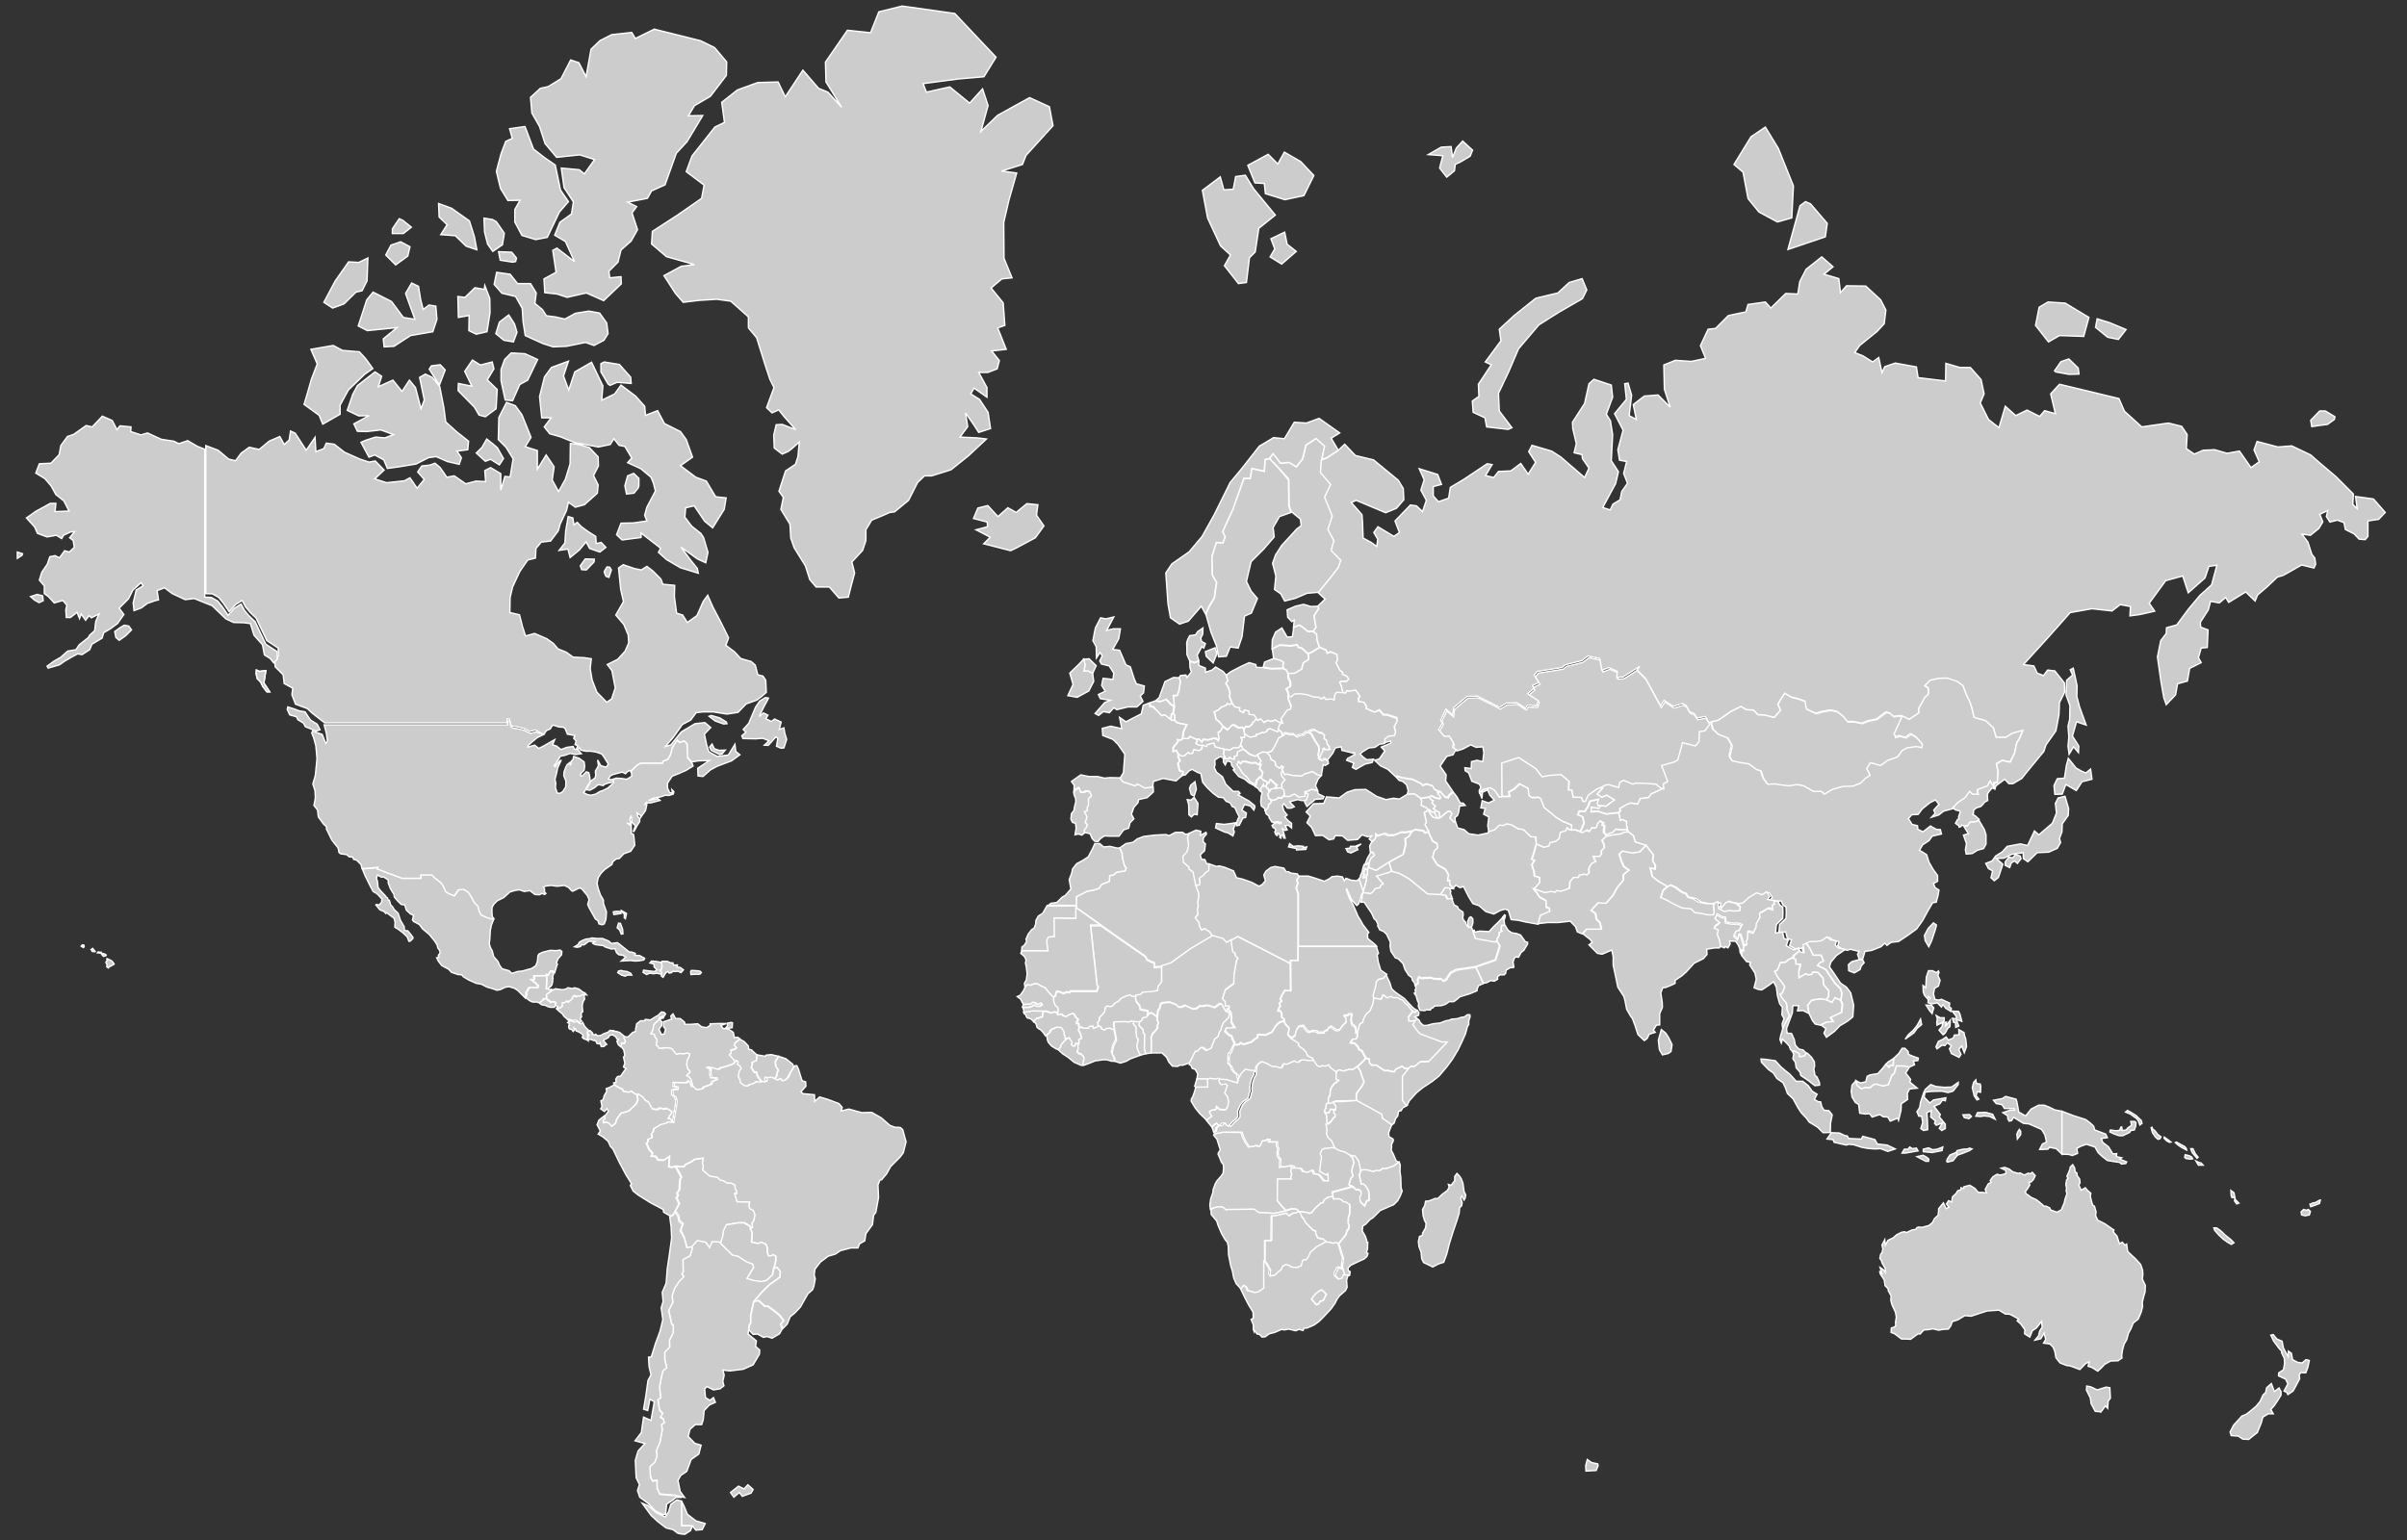 <?xml version="1.0" encoding="utf-8"?>
<!-- Generator: Adobe Illustrator 19.0.0, SVG Export Plug-In . SVG Version: 6.00 Build 0)  -->
<svg version="1.1" id="Layer_1" xmlns:amcharts="http://amcharts.com/ammap"
	 xmlns="http://www.w3.org/2000/svg" xmlns:xlink="http://www.w3.org/1999/xlink" x="0px" y="0px" viewBox="-156.6 200 874.8 560"
	 style="enable-background:new -156.6 200 874.8 560;" xml:space="preserve">
<rect x="-156.6" y="200" width="874.8" height="560" fill="#333333" stroke="none"/>
<style type="text/css">
	.st0{fill:#CCCCCC;stroke:#FFFFFF;stroke-width:0.5;}
</style>
<defs>
	
	
		<amcharts:ammap  bottomLatitude="-55.55" rightLongitude="190.25" topLatitude="83.68" leftLongitude="-169.6" projection="mercator">
		</amcharts:ammap>
</defs>
<g>
	<path id="AE" class="st0" d="M378.8,538.3l0.4-0.1l0.1,0.7l1.9-0.4l2,0.1l1.4,0.1l1.6-1.8l1.8-1.7l1.5-1.6l0.5,0.9l0.3,2.1l-1.2,0
		l-0.2,1.7l0.4,0.4l-1.1,0.5l0,1.1l-0.7,1.1l-0.1,1l-0.5,0.5l-7.2-1.3l-0.9-2.6L378.8,538.3z"/>
	<path id="AF" class="st0" d="M401.8,506.8l2.4,1.1l1.8-0.4l0.5-1.3l1.9-0.4l1.3-0.9l0.5-2.4l2-0.6l0.4-1.1l1.1,0.8l0.7,0.1l1.3,0
		l1.8,0.6l0.7,0.4l1.7-1l0.8,0.6l0.8-1.4l1.4,0.1l0.4-0.4l0.3-1.2l1-1l1.3,0.7l-0.3,0.9l0.7,0.1l-0.2,2.5l0.9,1l0.8-0.6l1.1-0.3
		l1.5-1.3l1.6,0.2h2.5l0.4,0.9l-1.4,0.3l-1.2,0.6l-2.7,0.3l-2.6,0.6l-1.4,1.3l0.6,1.2l0.3,1.5l-1.2,1.2l0.1,1.1l-0.7,1l-2.3-0.1
		l0.9,1.9l-1.5,0.7l-1,1.7l0.1,1.7l-0.9,0.8l-0.9-0.3l-1.8,0.4l-0.3,0.8h-1.8l-1.3,1.6l-0.1,2.3l-3.1,1.1l-1.7-0.2l-0.5,0.6
		l-1.4-0.3l-2.4,0.4l-4-1.4l2.2-2.5L403,519l-1.8-0.5l-0.2-1.8l-0.8-2.3l1-1.6l-1-0.4l0.7-2.1L401.8,506.8z"/>
	<path id="AL" class="st0" d="M304.6,487.8l-0.3,1.1l0.3,1.4l1,0.8l-0.1,0.8l-0.8,0.5l-0.1,1l-1.1,1.5l-0.4-0.2l0-0.7l-1.3-1
		l-0.2-1.5l0.2-2.2l0.3-1l-0.4-0.5l-0.2-1l1-1.6l0.1,0.6l0.6-0.3l0.5,0.9l0.6,0.3L304.6,487.8z"/>
	<path id="AM" class="st0" d="M359.7,490.3l3.3-0.5l0.5,0.8l0.9,0.5l-0.5,0.8l1.3,1.1l-0.7,1l1,0.8l1.1,0.5l0.1,2.1l-0.9,0.1l-1-1.8
		l0-0.5l-1.1,0l-0.7-0.8l-0.5,0.1l-0.9-0.9l-1.8-0.8l0.2-1.5L359.7,490.3z"/>
	<path id="AO" class="st0" d="M294.4,611.7l0.6,1.8l0.7,1.4l0.5,0.8l0.9,1.3l1.6-0.2l0.8-0.3l1.3,0.3l0.4-0.6l0.6-1.4l1.5-0.1
		l0.1-0.4l1.2,0l-0.2,0.9l2.9,0l0,1.5l0.5,0.9l-0.3,1.5l0.2,1.5l0.8,0.9l-0.1,2.9l0.6-0.2l1,0.1l1.5-0.4l1.1,0.1l0.3,0.8l-0.3,1.2
		l0.4,1.1l-0.4,0.9l0.2,0.8l-5,0l-0.1,7.8l1.6,2l1.6,1.6l-4.4,1l-5.8-0.3l-1.7-1.2l-9.7,0.1l-0.4,0.2l-1.4-1.1l-1.6-0.1l-1.4,0.4
		l-1.2,0.5l-0.2-1.6l0.3-2.2l0.8-2.3l0.1-1.1l0.8-2.2l0.6-1l1.4-1.6l0.8-1.1l0.2-1.8l-0.1-1.4l-0.7-0.9l-0.6-1.5l-0.6-1.4l0.1-0.5
		l0.7-1l-0.7-2.3l-0.5-1.6l-1.2-1.5l0.2-0.5l1-0.3l0.7,0l0.8-0.3L294.4,611.7z M285.1,611.3l-0.6,0.3l-0.6-1.8l1-1l0.7-0.4l0.9,0.8
		l-0.9,0.5l-0.4,0.6L285.1,611.3z"/>
	<path id="AR" class="st0" d="M98.6,756.1l-2.3,0.2l-1.2-1.5l-1.4-0.1h-2.6v-9l0.9,1.8l1.2,3l3.1,2.4l3.4,1L98.6,756.1z M99.9,651.6
		l1.4,1.9l0.9-2.1l2.7,0.1l0.4,0.5l4.4,4.2l2,0.4l2.9,1.9l2.5,1l0.3,1.2l-2.4,4l2.4,0.7l2.7,0.4l1.9-0.4l2.2-2l0.4-2.3l1.2-0.5
		l1.2,1.5l-0.1,2.1l-2,1.5l-1.6,1.1l-2.7,2.6l-3.2,3.7l-0.6,2.2l-0.6,2.9l0,2.8l-0.5,0.6l-0.2,1.9l-0.2,1.5l3,2.5l-0.3,2l1.5,1.3
		l-0.1,1.5l-2.3,3.9l-3.6,1.6l-4.8,0.6l-2.6-0.3l0.5,1.8l-0.5,2.3l0.4,1.6l-1.4,1.1l-2.4,0.4l-2.3-1.2l-0.9,0.8l0.3,3.2l1.6,1l1.3-1
		l0.7,1.7l-2.2,1l-1.9,2l-0.3,3.3l-0.6,1.8l-2.3,0l-1.9,1.7l-0.7,2.6l2.4,2.5l2.3,0.7l-0.8,3.2l-2.8,2l-1.6,4.3l-2.2,1.5l-1,1.8
		l0.8,4l1.6,2.2l-1-0.2l-2.2-0.6l-5.8-0.5l-1-2.2l0-2.8l-1.6,0.2l-0.8-1.4l-0.2-3.9l1.8-1.6l0.8-2.3l-0.3-1.8l1.3-3l0.9-4.6l-0.3-2
		l1-0.6l-0.3-1.3l-1.1-0.7l0.8-1.4l-1.1-1.2l-0.6-3.8l1-0.7l-0.4-3.9l0.6-3.2l0.6-2.7l1.4-1.1l-0.7-3l0-2.7l1.8-1.9l-0.1-2.4
		l1.4-2.8l0-2.6l-0.6-0.5l-1.1-4.9l1.5-2.9l-0.2-2.7l0.9-2.5l1.6-2.5l1.7-1.7l-0.7-1l0.5-0.9l-0.1-4.4l2.6-1.3l0.8-2.7l-0.3-0.6
		l2-2.3L99.9,651.6z"/>
	<path id="AT" class="st0" d="M296,466.7l-0.2,1.5l-1.3,0l0.5,0.8l-0.8,2.3l-0.5,0.6l-2.1,0.1l-1.2,0.8l-2-0.3l-3.4-0.9l-0.5-1.2
		l-2.4,0.6l-0.3,0.7l-1.5-0.5l-1.2-0.1l-1.1-0.6l0.4-0.9l-0.1-0.6l0.7-0.2l1.2,1l0.3-0.9l2.1,0.2l1.7-0.6l1.1,0.1l0.7,0.7l0.2-0.6
		l-0.3-2.3l0.9-0.5l0.8-1.7l1.8,1.2l1.3-1.5l0.8-0.3l1.9,1.1l1.1-0.2l1.1,0.7l-0.2,0.5L296,466.7z"/>
	<path id="AU" class="st0" d="M603.3,704.2l2.3,1.1l1.3-0.4l1.9-0.6l1.4,0.2l0.2,3.8l-0.8,1.1l-0.2,2.6l-0.8-0.9l-1.7,2.3l-0.5-0.2
		l-1.5-0.1l-1.5-2.8l-0.3-2.1l-1.4-2.8l0.1-1.5L603.3,704.2z M598.9,630.8l0.9,1.9l1.5-0.9l0.8,1l1.2,1l-0.2,1.1l0.5,2.1l0.4,1.2
		l0.6,0.3l0.6,2.1l-0.2,1.3l0.8,1.7l2.6,1.3l1.7,1.2l1.6,1.1l-0.3,0.6l1.4,1.6l0.9,2.8l1-0.6l1,1.1l0.6-0.4l0.4,2.7l1.7,1.6l1.1,1
		l1.9,2.1l0.7,2.1l0.1,1.5l-0.2,1.7l1.1,2.3l-0.1,2.4l-0.4,1.3l-0.6,2.4l0.1,1.6l-0.5,2l-1.1,2.6l-1.8,1.4l-0.9,2.2l-0.8,1.4
		l-0.7,2.5l-0.9,1.5l-0.6,2.2l-0.3,2l0.1,0.9l-1.4,1l-2.7,0.1l-2.2,1.2l-1.1,1.2l-1.4,1.3l-2-1.3l-1.5-0.5l0.4-1.6l-1.3,0.6
		l-2.1,2.2l-2.1-0.8l-1.4-0.5l-1.4-0.2l-2.3-0.9l-1.5-1.9l-0.4-2.3l-0.6-1.5l-1.2-1.2l-2.3-0.3l0.8-1.4l-0.6-2.2l-1.2,2l-2.1,0.5
		l1.3-1.6l0.4-1.7l0.9-1.4l-0.2-2.1l-1.9,2.4l-1.5,1l-0.9,2.3l-1.9-1.2l0.1-1.5l-1.5-2.1l-1.3-1.1l0.5-0.7l-3.1-1.7l-1.7-0.1
		l-2.3-1.4l-4.3,0.3l-3.1,1l-2.7,0.9l-2.3-0.2l-2.5,1.5l-2.1,0.7l-0.5,1.5l-0.9,1.2l-2,0.1l-1.5,0.3l-2.1-0.5l-1.7,0.3l-1.6,0.1
		l-1.4,1.5l-0.7-0.1L539,686l-1.2,0.9l-1.7-0.1h-1.6l-2.5-1.9l-1.3-0.5l0.1-1.6l1.2-0.4l0.4-0.6l-0.1-1l0.3-2l-0.3-1.7l-1.3-2.8
		l-0.4-1.6l0.1-1.6l-1-1.8l-0.1-0.8l-1.1-1.1l-0.3-2.1l-1.4-2.1l-0.3-1.1l1,1.2l-0.8-2.5l1.2,0.8l0.7,1l0-1.4l-1.2-2.1l-0.2-0.8
		l-0.6-0.8l0.3-1.5l0.5-0.6l0.3-1.3l-0.3-1.5l1-1.9l0.2,2l1-1.8l1.9-0.9l1.2-1.1l1.8-0.9l1.1-0.2l0.7,0.3l1.9-0.9l1.5-0.3l0.4-0.6
		l0.6-0.2l1.3,0.1l2.5-0.7l1.3-1.1l0.6-1.3l1.4-1.3l0.1-1l0.1-1.4l1.7-2.1l1,2.1l1-0.5l-0.9-1.2l0.8-1.2l1.1,0.5l0.3-1.9l1.3-1.2
		l0.6-1l1.2-0.4l0-0.7l1,0.3l0-0.6l1-0.3l1.2-0.3l1.8,1.1l1.3,1.5l1.5,0l1.5,0.2l-0.5-1.3l1.1-2l1.1-0.6l-0.4-0.6l1-1.4l1.5-0.9
		l1.2,0.3l2-0.5l0-1.2l-1.7-0.8l1.3-0.3l1.6,0.6l1.3,1l2,0.6l0.7-0.2l1.5,0.8l1.4-0.7l0.9,0.2l0.6-0.5l1.1,1.2l-0.6,1.3l-0.9,1
		l-0.8,0.1l0.3,1l-0.7,1.2l-0.9,1.2l0.2,0.7l1.9,1.4l1.8,0.8l1.2,0.9l1.7,1.5h0.7l1.3,0.6l0.4,0.8l2.3,0.8l1.6-0.9l0.5-1.3l0.5-1.1
		l0.3-1.4l0.7-2l-0.3-1.2l0.2-0.7l-0.3-1.4l0.3-1.8l0.5-0.5l-0.4-0.8l0.6-1.3l0.5-1.3l0.1-0.7l0.9-0.9l0.7,1.2l0.2,1.5l0.6,0.3
		l0.1,1l0.9,1.2l0.2,1.4L598.9,630.8z"/>
	<path id="AZ" class="st0" d="M363.1,494.5l0.7,0.8l1.1,0l0,0.5l1,1.8l-1.6-0.4l-1.2-1.4l-0.4-1.2L363.1,494.5z M368.7,489.9
		l1.1,0.2l0.4-0.8l1.4-1.3l1.3,1.7l1.2,2.2l1.1,0.1l0.7,0.8l-2,0.2l-0.4,2.4l-0.4,1.1l-0.9,0.7l0.1,1.5l-0.6,0.2l-1.5-1.6l0.8-1.5
		l-0.7-0.9l-0.9,0.2l-2.8,2.3l-0.1-2.1l-1.1-0.5l-1-0.8l0.7-1l-1.3-1.1l0.5-0.8l-0.9-0.5l-0.5-0.8l0.6-0.5l1.8,0.9l1.3,0.2l0.3-0.4
		l-1.2-1.7l0.6-0.4l0.7,0.1L368.7,489.9z"/>
	<path id="BA" class="st0" d="M300.8,478l0.9,0l-0.6,1.5l1.2,1.3l-0.4,1.6l-0.6,0.1l-0.5,0.3l-0.8,0.8l-0.4,1.8l-2.1-1.2l-0.9-1.4
		l-0.9-0.7l-1.1-1.2l-0.5-1l-1.2-1.6l0.5-1.4l0.9,0.8l0.5-0.7l1.1-0.1l2.1,0.6l1.7-0.1L300.8,478z"/>
	<path id="BD" class="st0" d="M477.1,544l0,1.8l-0.8-0.4l0.2,2.1l-0.7-1.3l-0.1-1.3l-0.5-1.2l-1-1.5l-2.2-0.1l0.2,1.1l-0.8,1.4
		l-1-0.5l-0.3,0.5l-0.7-0.3l-0.9-0.2l-0.4-2.1l-0.8-1.9l0.4-1.6l-1.5-0.7l0.5-1l1.5-1l-1.7-1.4l0.8-1.8l1.9,1.1l1.1,0.1l0.2,1.8
		l2.3,0.4l2.2,0l1.4,0.5l-1.1,2.2l-1.1,0.2l-0.7,1.5l1.3,1.3l0.4-1.7l0.7,0L477.1,544z"/>
	<path id="BE" class="st0" d="M263.3,454.8l1.7,0.3l2.2-0.8l1.5,1.7l1.3,0.9l-0.3,2.5l-0.6,0.1l-0.3,2.1l-2.1-1.7l-1.2,0.3l-1.7-1.8
		l-1.1-1.5l-1.1-0.1l-0.3-1.3L263.3,454.8z"/>
	<path id="BF" class="st0" d="M248.6,574.7l-1.6-0.6l-1.1,0.1l-0.8,0.6l-1.1-0.5l-0.4-0.8l-1.1-0.5l-0.2-1.4l0.7-1l-0.1-0.8l1.9-2
		l0.3-1.7l0.7-0.6l1.2,0.3l1-0.5l0.3-0.6l1.9-1.1l0.5-0.8l2.2-1l1.3-0.3l0.6,0.5l1.5,0l-0.2,1.2l0.3,1.1l1.3,1.6l0.1,1.2l2.8,0.6
		l-0.1,1.7l-0.5,0.7l-1.2,0.2l-0.5,1.1l-0.8,0.3l-2.1-0.1l-1.1-0.2l-0.8,0.4l-1.1-0.2l-4.2,0.1l-0.1,1.4L248.6,574.7z"/>
	<path id="BG" class="st0" d="M309.6,480.1l0.7,1.4l0.9-0.2l1.8,0.5l3.5,0.2l1.2-0.8l2.8-0.8l1.7,1.2l1.4,0.3l-1.2,1.4l-0.9,2.3
		l0.8,1.8l-2.1-0.4l-2.4,1l0,1.6l-2.2,0.3l-1.7-1.1l-1.9,0.9l-1.8-0.1l-0.2-2.1l-1.2-1l0.4-0.5l-0.3-0.4l0.4-1l0.9-1l-1.2-1.4
		l-0.2-1.2L309.6,480.1z"/>
	<path id="BI" class="st0" d="M325.6,608.4l-0.2-2.9l-0.6-1.1l1.5,0.2l0.7-1.4l1.3,0.2l0.1,0.9l0.5,0.5l0,0.8l-0.6,0.5l-0.9,1.2
		l-0.9,0.9L325.6,608.4z"/>
	<path id="BJ" class="st0" d="M261.8,582.8l-2,0.3l-0.6-1.7l0.1-5.5l-0.5-0.5l-0.1-1.2l-0.8-0.8l-0.7-0.7l0.3-1.3l0.8-0.3l0.5-1.1
		l1.2-0.2l0.5-0.7l0.8-0.7l0.9,0l1.8,1.4l-0.1,0.8l0.5,1.4l-0.5,1l0.2,0.6l-1.2,1.5l-0.7,0.7l-0.5,1.5l0.1,1.5L261.8,582.8z"/>
	<path id="BN" class="st0" d="M528.7,587l0.9-0.9l2-1.3l-0.1,1.2l-0.1,1.5l-1.1-0.1l-0.5,0.8L528.7,587z"/>
	<path id="BO" class="st0" d="M104.9,651.5l-2.7-0.1l-0.9,2.1l-1.4-1.9l-3.1-0.6l-2,2.3l-1.7,0.3l-0.9-3.5l-1.3-2.9l0.8-2.4
		l-1.3-1.1l-0.3-1.8l-1.2-1.7l1.5-2.7l-1-2.1l0.6-0.8l-0.4-0.9l0.9-1.2l0.1-2.1l0.1-1.7l0.5-0.8l-2.1-3.9l1.8,0.2l1.2-0.1l0.5-0.7
		l2.1-1l1.3-0.9L99,621l-0.2,1.8l0.3,0.9l-0.2,1.6l2.6,2.2l2.7,0.4l0.9,0.9l1.6,0.5l1,0.7l1.5,0l1.4,0.7l0.1,1.4l0.5,0.7l0,1.1
		l-0.7,0l0.9,2.9l4.6,0.1l-0.3,1.4l0.3,1l1.3,0.7l0.6,1.6l-0.4,2l-0.7,1.1l0.2,1.4l-0.8,0.5l0-0.8l-2.2-1.3l-2.2,0l-4.2,0.7
		l-1.1,2.2l-0.1,1.4l-0.9,3.1L104.9,651.5z"/>
	<path id="BR" class="st0" d="M117.4,673.2l3.2-3.7l2.7-2.6l1.6-1.1l2-1.5l0.1-2.1l-1.2-1.5l-1.2,0.5l0.5-1.5l0.3-1.6v-1.4l-0.9-0.5
		l-0.9,0.4l-0.9-0.1l-0.3-1l-0.2-2.4l-0.5-0.8l-1.6-0.7l-1,0.5l-2.5-0.5l0.2-3.5l-0.7-1.4l0.8-0.5l-0.2-1.4l0.7-1.1l0.4-2l-0.6-1.6
		l-1.3-0.7l-0.3-1l0.3-1.4l-4.6-0.1l-0.9-2.9l0.7,0l0-1.1l-0.5-0.7l-0.1-1.4l-1.4-0.7l-1.5,0l-1-0.7l-1.6-0.5l-0.9-0.9l-2.7-0.4
		l-2.6-2.2l0.2-1.6l-0.3-0.9L99,621l-3.1,0.4l-1.3,0.9l-2.1,1l-0.5,0.7l-1.2,0.1l-1.8-0.2l-1.3,0.4l-1.1-0.3l0.2-3.7l-2,1.4
		l-2.1-0.1l-0.9-1.3l-1.6-0.1l0.5-1l-1.3-1.5l-1-2.2l0.6-0.4v-1l1.5-0.7l-0.2-1.3l0.6-0.8l0.2-1.1l2.7-1.6l2-0.5l0.3-0.4l2.2,0.1
		l1.1-6.5l0.1-1l-0.4-1.4l-1.1-0.9l0-1.7l1.3-0.4l0.5,0.2l0.1-0.9l-1.4-0.2l0-1.5l4.7,0.1l0.8-0.8l0.7,0.8l0.5,1.4l0.5-0.3l1.3,1.3
		l1.9-0.2l0.5-0.7l1.8-0.6l1-0.4l0.3-1l1.7-0.7l-0.1-0.5l-2-0.2l-0.3-1.5l0.1-1.6l-1.1-0.6l0.4-0.2l1.8,0.3l1.9,0.6l0.7-0.6l1.7-0.4
		l2.7-0.9l0.9-0.9l-0.3-0.7l1.2-0.1l0.6,0.5l-0.3,1l0.8,0.4l0.6,1.1l-0.7,0.8l-0.4,2l0.6,1.2l0.2,1.1l1.5,1.1l1.2,0.1l0.3-0.5
		l0.8-0.1l1.1-0.4l0.8-0.6l1.3,0.2l0.6-0.1l1.3,0.2l0.2-0.5l-0.4-0.5l0.2-0.7l1,0.2l1.1-0.2l1.4,0.5l1,0.5l0.7-0.6l0.5,0.1l0.3,0.7
		l1.1-0.2l0.9-0.9l0.7-1.8l1.4-2.2l0.8-0.1l0.6,1.3l1.3,4.2l1.3,0.4l0.1,1.6l-1.8,2l0.7,0.7l4.2,0.4l0.1,2.4l1.8-1.6l3,0.9l4,1.5
		l1.2,1.4l-0.4,1.3l2.8-0.7l4.7,1.3l3.6-0.1l3.5,2l3.1,2.7l1.8,0.7l2,0.1l0.9,0.8l0.8,3l0.4,1.4l-1,4l-1.2,1.6l-3.4,3.4l-1.5,2.7
		l-1.8,2.1l-0.6,0.1l-0.7,1.8l0.2,4.6l-0.7,3.8l-0.3,1.6l-0.8,1l-0.4,3.4l-2.4,3.3l-0.4,2.6l-1.9,1.1l-0.6,1.5l-2.6,0l-3.8,1
		l-1.7,1.2l-2.7,0.8l-2.8,2.1l-2,2.6l-0.3,2l0.4,1.5l-0.5,2.7l-0.5,1.3l-1.7,1.5l-2.7,4.8l-2.1,2.2l-1.6,1.3l-1.1,2.7l-1.6,1.6
		l-0.7-1.6l1.1-1.3l-1.4-1.9l-1.9-1.6l-2.5-1.8l-0.9,0.1l-2.4-2.1L117.4,673.2z"/>
	<path id="BS" class="st0" d="M69.8,539.5l-0.6,0.1l-0.6-1.5l-0.9-0.8l0.5-1.7l0.7,0.1l0.8,2.2L69.8,539.5z M69.1,532.1l-2.6,0.4
		l-0.2-1l1.1-0.2l1.6,0.1L69.1,532.1z M71.1,532.1l-0.4,1.9l-0.4-0.3l0-1.4l-1.1-1l0-0.3L71.1,532.1z"/>
	<path id="BT" class="st0" d="M474.8,528.9l1,0.9l-0.2,1.6l-2,0.1l-2-0.2l-1.5,0.4l-2.2-1l0-0.5l1.6-2l1.3-0.7l1.7,0.6l1.3,0.1
		L474.8,528.9z"/>
	<path id="BW" class="st0" d="M316.7,642.6l0.5,0.4l0.8,1.5l2.7,2.8l1,0.3l0,0.9l0.7,1.6l1.9,0.4l1.5,1.2l-3.4,1.9l-2.2,1.9
		l-0.8,1.7l-0.7,1l-1.3,0.2l-0.4,1.3l-0.2,0.8l-1.5,0.6l-1.9-0.1l-1.1-0.7l-1-0.3l-1.2,0.6l-0.6,1.3l-1.1,0.8l-1.2,1.2l-1.7,0.3
		l-0.5-0.9l0.2-1.6l-1.4-2.5l-0.6-0.4V651l2.4-0.1l0.1-9l1.8-0.1l3.7-0.9l0.9,1l1.5-1l0.7,0l1.3-0.6l0.4,0.2L316.7,642.6z"/>
	<path id="BY" class="st0" d="M311.6,444.7l2.3,0l2.6-1.5l0.6-2.3l2-1.3l-0.2-1.9l1.5-0.7l2.6-1.6l2.5,1.1l0.3,1l1.3-0.5l2.3,1
		l0.2,2L329,441l1.5,2.7l1,0.7l-0.1,0.7l1.6,0.7l0.7,1.1l-0.9,0.9l-1.9-0.1l-0.5,0.4l0.6,1.3l0.6,2.5l-2.1,0.2l-0.7,0.9l-0.2,1.9
		l-0.9-0.4l-2.2,0.2l-0.6-0.9l-0.9,0.7l-0.9-0.6l-1.9-0.1l-2.7-0.9l-2.4-0.3l-1.9,0.1l-1.3,1l-1.1,0.1l0-1.7l-0.7-1.8l1.4-0.8l0-1.6
		l-0.7-1.5L311.6,444.7z"/>
	<path id="BZ" class="st0" d="M42,554.7l0-0.4l0.3-0.1l0.4,0.3l0.9-1.5l0.5,0l0,0.4l0.5,0l0,0.7l-0.4,1.1l0.2,0.4l-0.2,0.9l0.1,0.2
		l-0.3,1.3l-0.5,0.7l-0.4,0.1l-0.5,0.9h-0.7l0.2-2.8L42,554.7z"/>
	<path id="CA" class="st0" d="M19.5,284.3l-0.2-5l3.1,0.5l1.4,0.8l2.9,4.2L26,289l-3.5,2.4l-1.9-2.7L19.5,284.3z M30.8,295.1
		l0.3-1.3l-1.7-2.1l-4.8-0.2l0.6,3.1l4.5,0.7L30.8,295.1z M61.8,335.2l2.6,4.4l0.7,0.5l2.6-1.1l2.6,0.2l2.5,0.2l-0.2-2.3l-4.1-4.6
		l-5.5-0.9l-1.2,0.6L61.8,335.2z M5.9,281.7l-2.3,3.6l5.3,0.4l3.9,3.8l3.9,1.3l-0.9-4.8l-1.8-5.7l-6.5-4.6l-4.7-1.7l0.2,4.9
		L5.9,281.7z M28,272.9l4.4-0.1l-1.9,3.4l0,4.5l2.6,4.9l5,1.5l4.2-0.8l4.4-9.2l3.3-3.8l-2.9-4.2l-1.9-9.1l-3.9-2.7l-4-3.1l-3.1-8.2
		l-5.6,0.8l1,3.5l-2.4,1.1l-1.7,4.5l-1.7,6.4l1.5,6.2L28,272.9z M-26.4,318.5l3.3,1.7l10.8-1.1l-5,4.1l0.3,2.9l3.6-0.2l6-3.9
		l8.1-1.4l1.5-4.5l-0.4-4.8l-2.5-0.4l-2.1,1.6l-0.9-3.5l-0.8-4.9l-2.5-1.2l-2.2,3.8l3.4,9.4l-4.2-0.7l-4.3-5.8l-6.7-3.4l-2.3,2.8
		L-26.4,318.5z M-7.1,282.6l-3.1-2.5l-1.3-0.6l-2.5,3.7l0,1.7l4,0L-7.1,282.6z M-8.4,293.1l0.8-3.4l-3.4-1.8l-3.5,1.2l-1.9,3.6
		l3.6,3.6L-8.4,293.1z M16.5,321.5l3.9-0.9l1.1-7l-0.1-5.1l-1.8-4.7l-0.2,1.4l-3.4-0.6l-3.6,3.5l-2.6-0.3l0.2,7.6l3.9-0.7l-0.1,5.5
		L16.5,321.5z M13.7,360.4l-4.3-3.4l-4-3.6l-0.7-5.3l-1.5-7.6l-2.7-3.3L-2,336l-2.1,1.2l1.7,8.2l-1.2,3.2l-2-7.7l-2.2-2.7l-2.7,4.1
		l-3.3-4.1l-5.3,2.4l1.2-3.8l-2.4-1.6l-6.4,5l-1.7,3.2l-2,5.8l4.2,2l3.7-0.1l-5.5,3l1.3,2.7l3.4,0.1l5.1-0.6l4.6,1.7l-3.1,1.2
		l-3.4-0.3l-3.7,1.2l-1.6,0.7l2.9,5.4l2.1-0.8l3.3,1.8l1.3,3.1l4.3-0.6l6.1-1l4.5-2.3l2.8-0.4l4.1,1.8l4.3,1l0.8-2.4L9.5,364
		l3.9-0.5L13.7,360.4z M20.3,359.6l-1.7,3l-2.1,2.1l3.3,3l1.9-0.7l3.2,2l1.5-2.3l-1.5-2.6l-0.7-1.3l-1.4-1.2L20.3,359.6z M5.2,334.5
		l-1.8-1.9L0.2,333l-0.8,1.2l3.7,5.8L5.2,334.5z M29.7,345.7l2.6-5.9l2.9-1.6l3.6-7.5l-4.6-2.1l-5-0.3l-2.4,2.4l-1.3,3.6l0,4.1
		l1.5,7L29.7,345.7z M44.4,326.1l4.9-0.2l6.9-1.4l3.1,1.1l3.6-1.9l1.5-2.4l-0.5-3.9l-2.6-3.6l-3.9-0.7l-4.9,0.8l-3.8,2.1l-3.5-0.8
		l-3.2-0.4l-1.5-2.3l-2.7-2.2l0.5-3.8l-2.1-3.4l-4.7,0l-2.7-3.4l-4.9-0.7l-0.9,4.4l2.8,3.2l5,1.2l2.4,4.3l0.3,4.8l0.8,5.1l6.4,2.9
		L44.4,326.1z M-31.6,310.5l4.4-4.3l2.2-0.5l1.8-3.6l0.3-8.3l-3.3,1.6l-3.7-0.2l-4.9,7l-4.1,7.7l3.2,2.1L-31.6,310.5z M30,324.3
		l1.3-3.5l-0.9-3l-2.1-3.3l-3.4,2.6l-1.3,4.2l2.9,2.4L30,324.3z M22.9,334.1l-0.6-2.5l-4.3,1.1l-2.9-1.8l-2.8,4.1l2.6,5.4l-4.9-1
		l-0.1,2.6l5.9,6l1.7,2.9l2.3,0.6l3.9-2.9l0.4-7l-3.6-3.5L22.9,334.1z M-40.3,465.3l-1-2l-2.4-1.5l-1.2-1.7l-0.8-1.3l-2.3-0.4
		l-1.5-0.6l-2.5-0.8l-0.2,0.9l0.9,2l2.5,0.7l0.4,1l2.1,1.3l0.7,1.3l3.9,1.6L-40.3,465.3z M63.6,399l-1.7-1.8l-1.8,0.4l-0.2-2.6
		l-2.7-1.7l-2.6-1.9l-1.4-1.5l-1.2,0.9l-0.4-2.5l-1.7-0.5L49,393l-0.3,4.4l-2.1,2.7l3.2-0.5l0.8,3.1l3.4-2.8l2.4-2.9l1.3,2.4
		l3.7,1.3L63.6,399z M-39.3,354.2l6.3-3.6v-3.3l3-5.5l5.9-5.7l3-2.1l-2.6-3.6l-2.3-2.5l-6.1-0.5l-3.4-1.8l-8.1,1.4l2.3,5.3l-2.1,5.5
		l-1.7,5.9l-1,3.3l5.5,4L-39.3,354.2z M75.3,377.5l0.3-0.9l0-2.7l-1.9-1.8l-2.2,0.9l-1,3.6l0.6,3l2.7-0.3L75.3,377.5z M95.7,383.9
		l3.8,5.6l2.9,2.4l4.2-6.7l0.7-4.2l-3.8-0.4l-3.4-5.7l-3.8-1.4l-5.6-4.2l4.4-3.1l-2.3-6.4l-2.1-2.9l-5.8-2.9l-2.5-4.7L78,351
		l-0.3-3.3l-3.3-3.7l-5.3-4l-2.3,3.2l-4.7,2.3l0.4-5.2l-4.1-8.6l-6.1,3.5l-2.2,6.6l-1.9-5.1l1.8-5.4l-6.2,2.3l-2.5,3.4l-1.8,7.2
		l0.8,7.7l3.4,0l-2.5,3.3l2,2.5l3.9,1.1l5.1,2.1l8.7,1.6l4.3-0.9l1.3-2.1l1.9,2.4l2.1,0.4l2.5,4.2l-1.5,1.7l4.8,2.2l3.7,3.1l0.9,2.2
		l0.7,2.8l-3.1,5.9l-0.8,2.9l0.8,2.1l-4.9,0.7l-4.5,0.1l-1.6,4.2l2,1.9l6.9-0.9l0-1.6l3.5,2.7l3.6,2.8l-0.8,1.5l2.9,2.6l5.1,3l6.5,2
		l-0.4-1.8l-2.5-3.1l-3.4-4.6l6,4.3l3,1.4l0.8-3.8l-1.6-5.4l-1-1.5l-3.3-2.6l-2.5-3.3l0.3-3.4L95.7,383.9z M39.5,246l2,6.2l4.2,5
		l8.4-0.9l5.4,1.7l-3.7,5.2l-1.9-1.5l-6.5-0.6l1,7.1l3.4,5.2l-0.7,4.4l-4.2,3l-1.9,4.7l3.9,2.3l3.3,7.3l-6.4-4.9l-1.5,0.8l1.2,8
		l-4.4,2.4l0.3,5l4.5,0.5l3.6,1.2l7-1.6l6.3,2.8l6.4-6.1l-0.1-2.6l-4.1,0.4l-0.3-2.4l3.3-3.3l1.1-4.4l3.7-3.3l2.3-4.1l-2-6.1
		l1.7-2.3l-3.3-1.6l7.2-1.4l1.5-2.7l4.9-2.2l4.1-11.5l3.9-4.2l5.7-9.5l-5.2,0.1l2.2-3.7l5.8-3.4l5.8-7.6l0.1-4.9l-4.4-5.2l-5.1-2.5
		l-6.4-1.6l-5.2-1.3l-5.2-1.3l-6.9,3.4l-1.3-2.2l-7.3,0.8l-4.3,2.2l-3.2,3.1l-1.8,10l-2.6-5.1l-3-1l-3.5,6.8l-4.7,2.9l-2.8,0.6
		l-3.6,3.3l0.5,5.7L39.5,246z M103,472.2l-0.8-1.7l-0.9,1.1l0.6,1.2l3,1.5l0.9-0.2l1.2-1.4l-2.2,0.1L103,472.2z M54.3,405.7l0.5,1.4
		l1.7,0.1l2.8-2.9l0.1-1l-3.3-0.1L54.3,405.7z M107.4,462.5l-2.4-1.5l-3.1-0.9l-0.8,0.3l2.2,1.7l3.1,1.1l1.2-0.1L107.4,462.5z
		 M128.6,466.5l-0.3-1.9l-1.7,0.6l0.7-2.7l-2.4-1.1l-1.1,0.9l-2.1-1l0.8-1.3l-1.6-0.8l-1.6,1.3l1.6-3.3l1.3-2.4l0.5-1l-1.1-0.2
		l-2.1,1.3l-1.5,2.2l-2.5,5.9l-2,2.2l1,1l-1.5,1.3l0.4,1l4.6,0.1l2.6-0.2l2.3,0.9l-1.7,1.6l1.4,0.1l2.8-3.1l0.7,0.5l-0.5,2.9
		l1.6,0.7l1.1-0.1l1-3.1L128.6,466.5z M110.5,470.6l-2.4,3.9l-4,0.5l-3.1-1.7l-0.8-2.6l-0.8-3.8l2.3-2.4l-2.1-1.8l-3.6,0.4l-5,3
		l-3.8,4.7l-2,0.6l2.8-3.2l3.4-4.8l3-1.6l2-2.7l2.5-0.3l3.6,0l5.1,0.8l4-0.6l3-3.1l3.9-1.4l1.7-1.3l1.7-1.5l-0.2-4.4l-1-1.5
		l-1.9-0.5l-0.9-3.5l-1.5-1.3l-3.8-1.1l-2.2-2.4l-3.2-2.4l1-2.7l-2.6-5.3l-3.1-5.9l-1.9-4.3l-1.6,2.2l-2.3,5.2l-3.5,2.5l-1.7-2.7
		l-2.2-0.7l-0.8-6l0.1-4.1l-4.3-0.4l-0.7-1.9l-2.9-2.9l-2.2-1.7l-2,1.3l-2.5-0.5l-4.1-1.4l-1.7,1.2l0.8,7.8l1,4.4l-2.8,4.9l2.9,3.4
		l1.6,3.8l0.2,2.9l-1.3,3l-2.7,3l-3.8,1.9l1.7,2.2l1.2,6.3l-1.3,4l-1.8,1.2l-3.6-3.7l-1.7-4.4l-0.7-4.1l0.4-3.6l-2.6-0.4l-4-0.2
		l-2.5-1.8l-3-1.2l-1.7-2l-2.4-1.7l-4.4-1.9l-3.3,0.9l-1.1-3.4l-1.1-4.3l-3.5-0.8l0.1-5.5l0.9-3.8l2.6-5.6l2.9-4.2l2.8-0.7l0.2-3.5
		l1.9-2.3l3.4-0.4l2.8-3.7l0.7-2.5l2.3-4.9l0.7-3l2.5,1.8l3.3-0.9l4.7-4.2l0.3-3l-1.7-3.4l1.8-3.5l-0.1-3.3l-3.2-3.4l-3.5-1
		l-3.4-0.5l-0.1,7.4l-1.7,5.6l-2.5,4.5l-2.3-4.2l0.7-4.8l-2.9-4.3l-3.2,5.2l0-6.8l-4.4-1.4l2.1-3.4l-3.3-8.2l-2.4-3.3l-3.2-1.2
		l-2.8,5.5l-0.2,8l2.8,2.8l2.6,4.2l-1.1,6.6l-1.9-0.2l-1.5,5l0-6l-3.7-2.2l-2.1,1.1l0.3,4l-3.5-0.2l-3.7,1l-4.2-2.9l-2.7,0.5
		l-2.4-3.5l-1.9-1.6l-1.9,0.7l-2.9,0.3l-1.5,2.2l2.4,2.7l-2.6,3.2l-2.6-3.8l-2,1.1l-6.5,0.7l-4.3-1.4l3.4-3.2l-3.2-3.3l-2.3,0.4
		l-3.3-1.1l-5.6-2.5l-3.7-2.9l-2.9-0.4l-0.9,2l-2.9,1.1l-0.3-5.2l-3.2,4.7l-4-6.2l-1.7-0.8l-0.5,3.3l-1.8,1.6l-1.6-2.9l-3.9,1.7
		l-3.6,3l-3.6-0.8l-2.9,2.1l-2.1,2.8l-2.5-0.6l-3.8-3.2l-4.5-1.7l0,23.6l0,30.2l2.4,0.1l2.3,1.3l1.7,2.1l2.1,3.1l2.3-2.6l2.4-1.5
		l1.3,2.4l1.6,1.9l2.2,2.1l1.5,3.2l2.4,5l4.1,2.7l0.1,2.7l-1.3,2l0.1,2.1l2.9,2.9l0.4,3.2l3.1,1.7l-0.3,2.4l1.3,3.4l4.3,1.6l1.7,1.6
		l4.6,3.6l0.3,0h6.8h7.1h2.4h7.3H-8h7.2h7.2h8.1h8.2h5l0-1.4l0.8,0l0.4,2l0.7,0.6l1.7,0.2l2.4,0.6l2.3,1.1l1.9-0.5L41,467l1-1.4
		l1.4-0.6l0.5-0.9l0.5-0.5l2.2,0.7l1.6,0.1l0.6,0.5l0.8,2l2.7,0.5l-0.4,1l0.9,1l-0.4,1.3l1,0.4l-0.5,1.2l0.6,0.1l0.5-0.5l0.5,0.8
		l1.8,0.4l1.8,0l1.9,0.3l2.1,0.7l0.8,1.1l1.6,2.6l-0.8,1.1l-1.9-0.5l-1.2-2.1l0.3,2.1l-1.1,1.9l0.1,1.6l-0.2,0.9l-1.5,1.1L57,486
		l-0.5,1.1l1.3,0.2l1.8-1l1-0.9l0.7-0.1l1.3,0.3l0.6-0.5l1.2-0.4l2.1-0.4l0,0l0,0l-0.2-1l-0.1,0l-0.7,0.2l-1-0.3l0.7-1.1l0.7-0.4
		l1.7-0.5l2-0.5l1.1,0.6l0.7-0.7l0.8-0.5l0.5,0.2l0,0.1l2.4-2.3l1.1-0.6l3.6,0h4.4l0.2-0.8l0.8-0.2l1-0.5l0.9-1.6l0.7-2.7l1.8-2.6
		l0.8,0.9l1.6-0.6l1.1,1v4.7l1.6,1.9l2.7-0.4l3.8-0.1l-4.2,2.8l0.1,2.8l1.8,0.2l2.7-2.4l2.4-1.3l5.3-2l3-2.2l-1.5-1.2L110.5,470.6z
		 M64.7,409.9l0.9-2.7l-0.6-1l-1-0.1l-0.9,1.5L63,408l0.6,1.5L64.7,409.9z M-57.1,441L-57.1,441l1.3-2L-57.1,441z M-60,443.8
		l-2.3,0.3l-1.1-0.5l-0.1,1.3l0.4,1.8l1.2,1.2l0.9,1.8l1.4,1.8l1,0l-2.1-3.2L-60,443.8z"/>
	<path id="CD" class="st0" d="M329.1,589.4l-0.1,2.8l1,0.3l-0.8,0.8l-0.9,0.6l-0.9,1.2l-0.5,1.1l-0.1,1.9l-0.6,0.9l0,1.8l-0.7,0.7
		l-0.1,1.4l-0.3,0.2l-0.2,1.3l0.6,1.1l0.2,2.9l0.4,2.2l-0.2,1.2l0.5,1.4l1.4,1.3l1.3,3l-0.9-0.2l-3.2,0.4l-0.6,0.3l-0.7,1.5l0.5,1.1
		l-0.4,2.9l-0.3,2.4l0.6,0.4l1.7,0.9l0.7-0.4l0.2,2.6l-1.8,0l-1-1.3l-0.9-1l-1.8-0.3l-0.5-1.3l-1.5,0.8l-1.9-0.3l-0.8-1.1l-1.5-0.2
		l-1.1,0.1l-0.1-0.8l-0.8-0.1l-1.1-0.1l-1.5,0.4l-1-0.1l-0.6,0.2l0.1-2.9l-0.8-0.9l-0.2-1.5l0.3-1.5l-0.5-0.9l0-1.5l-2.9,0l0.2-0.9
		l-1.2,0l-0.1,0.4l-1.5,0.1l-0.6,1.4l-0.4,0.6l-1.3-0.3l-0.8,0.3l-1.6,0.2l-0.9-1.3l-0.5-0.8l-0.7-1.4l-0.6-1.8l-7.1,0l-0.8,0.3
		l-0.7,0l-1,0.3l-0.3-0.7l0.6-0.3l0.1-1l0.4-0.6l0.9-0.5l0.6,0.2l0.8-0.9l1.3,0l0.2,0.7l0.9,0.4l1.4-1.5l1.4-1.2l0.6-0.8l-0.1-2
		l1-2.3l1.1-1.2l1.6-1.1l0.3-0.8l0.1-0.9l0.4-0.8l-0.1-1.3l0.3-2.1l0.5-1.5l0.7-1.3l0.1-1.4l0.2-1.7l0.9-1.2l1.3-0.8l2,0.8l1.5,0.9
		l1.7,0.2l1.8,0.5l0.7-1.4l0.3-0.2l1.1,0.2l2.7-1.2l0.9,0.5l0.8-0.1l0.4-0.6l0.9-0.2l1.8,0.2l1.5,0.1l0.8-0.2l1.4,2l1.1,0.3l0.6-0.4
		l1.1,0.2l1.3-0.5l0.6,1L329.1,589.4z"/>
	<path id="CF" class="st0" d="M291.9,580l2-0.2l0.4-0.6l0.4,0.1l0.6,0.5l3-0.9l1-0.9l1.3-0.8l-0.2-0.8l0.7-0.2l2.3,0.2l2.3-1.1
		l1.7-2.6l1.2-1l1.5-0.4l0.3,1l1.4,1.5v1l-0.4,1l0.2,0.7l0.8,0.7l1.8,1.1l1.3,1l0,0.8l1.6,1.2l1,1l0.6,1.4l1.8,0.9l0.4,0.8l-0.8,0.2
		l-1.5-0.1l-1.8-0.2l-0.9,0.2l-0.4,0.6l-0.8,0.1l-0.9-0.5l-2.7,1.2l-1.1-0.2l-0.3,0.2l-0.7,1.4l-1.8-0.5l-1.7-0.2l-1.5-0.9l-2-0.8
		l-1.3,0.8l-0.9,1.2l-0.2,1.7l-1.5-0.1l-1.6-0.4l-1.4,1.3l-1.3,2.2l-0.3-0.7l-0.1-1.1l-1.1-0.8l-0.9-1.2l-0.2-0.9l-1.1-1.2l0.2-0.7
		l-0.2-1l0.2-1.9l0.6-0.4L291.9,580z"/>
	<path id="CG" class="st0" d="M286.4,609.1l-0.9-0.8l-0.7,0.4l-1,1l-2-2.5l1.8-1.3l-0.9-1.6l0.8-0.6l1.6-0.3l0.2-1.1l1.3,1.1
		l2.1,0.1l0.7-1.1l0.3-1.6l-0.3-1.9l-1.1-1.4l1-2.8l-0.6-0.5l-1.8,0.2l-0.7-1.2l0.2-1l3,0.1l1.9,0.6l1.9,0.6l0.2-1.3l1.3-2.2
		l1.4-1.3l1.6,0.4l1.5,0.1l-0.1,1.4l-0.7,1.3l-0.5,1.5l-0.3,2.1l0.1,1.3l-0.4,0.8l-0.1,0.9l-0.3,0.8l-1.6,1.1l-1.1,1.2l-1,2.3l0.1,2
		l-0.6,0.8l-1.4,1.2l-1.4,1.5l-0.9-0.4l-0.2-0.7l-1.3,0l-0.8,0.9L286.4,609.1z"/>
	<path id="CH" class="st0" d="M278.3,468.8l0.1,0.6l-0.4,0.9l1.1,0.6l1.2,0.1l-0.2,1.4l-1,0.6l-1.8-0.4l-0.5,1.4l-1.1,0.1l-0.4-0.5
		l-1.3,1.2l-1.2,0.2l-1-0.7l-0.8-1.5l-1.1,0.5l0-1.6l1.7-2l-0.1-0.9l1.1,0.3l0.7-0.6l2,0l0.5-0.8L278.3,468.8z"/>
	<path id="CI" class="st0" d="M248.5,585.8l-1.1,0l-1.7-0.5l-1.5,0l-2.8,0.4l-1.7,0.7l-2.4,0.9l-0.5-0.1l0.2-2l0.2-0.3l-0.1-0.9
		l-1-1l-0.8-0.2l-0.7-0.7l0.5-1.1l-0.2-1.2l0.1-0.7h0.4l0.1-1l-0.2-0.5l0.2-0.3l0.9-0.3l-0.6-1.9l-0.6-1l0.2-0.8l0.5-0.2l0.3-0.2
		l0.7,0.4l1.8,0l0.4-0.7l0.4,0.1l0.7-0.3l0.4,1l0.6-0.3l1-0.4l1.1,0.5l0.4,0.8l1.1,0.5l0.8-0.6l1.1-0.1l1.6,0.6l0.6,3.4l-1,2
		l-0.6,2.7l1,2.1L248.5,585.8z"/>
	<path id="CL" class="st0" d="M91.1,745.7v9h2.6l1.4,0.1l-0.8,1.7l-2,1.3l-1.2-0.1l-1.4-0.3l-1.7-1.3l-2.5-0.6l-3-2.3l-2.4-2.2
		l-3.3-4.5l2,0.8L82,750l3.2,1.5l1.2-1.9l0.8-2.7l2.2-1.6L91.1,745.7z M92.1,650.1l0.9,3.5l1.7-0.3l0.3,0.6l-0.8,2.7l-2.6,1.3
		l0.1,4.4l-0.5,0.9l0.7,1l-1.7,1.7l-1.6,2.5l-0.9,2.5l0.2,2.7l-1.5,2.9l1.1,4.9l0.6,0.5l0,2.6l-1.4,2.8l0.1,2.4l-1.8,1.9l0,2.7
		l0.7,3l-1.4,1.1l-0.6,2.7l-0.6,3.2l0.4,3.9l-1,0.7l0.6,3.8l1.1,1.2l-0.8,1.4l1.1,0.7l0.3,1.3l-1,0.6l0.3,2l-0.9,4.6l-1.3,3l0.3,1.8
		l-0.8,2.3l-1.8,1.6l0.2,3.9l0.8,1.4l1.6-0.2l0,2.8l1,2.2l5.8,0.5l2.2,0.6l-2.1,0l-1.2,1l-2.2,1.4l-0.4,3.7l-1,0.1l-2.7-1.3
		l-2.7-2.8l0,0l-3-2.2l-0.8-2.4l0.7-2.2l-1.2-2.5l-0.3-6.3l1-3.4l2.5-2.7l-3.6-1l2.3-3l0.8-5.6l2.7,1.2l1.2-6.8l-1.6-0.9l-0.8,4.1
		l-1.5-0.5l0.8-4.6l0.8-5.8l1.1-2.1l-0.7-3l-0.2-3.4l1-0.1l1.5-4.8l1.7-4.6l1-4.2l-0.6-4.2l0.7-2.3l-0.3-3.4l1.4-3.3l0.4-5.2
		l0.8-5.4l0.8-5.8l-0.2-4.2l-0.5-3.5l1.2-0.6l0.6-1.3l1.2,1.7l0.3,1.8l1.3,1.1l-0.8,2.4L92.1,650.1z"/>
	<path id="CM" class="st0" d="M286.6,592.3l-0.3-0.1l-1.4,0.3l-1.5-0.3l-1.1,0.2l-3.9-0.1l0.3-1.9l-0.9-1.6l-1.1-0.4l-0.5-1.1
		l-0.6-0.3l0-0.7l0.6-1.7l1.1-2.3l0.7,0l1.4-1.4l0.9,0l1.3,1l1.6-0.8l0.2-1l0.5-1l0.4-1.2l1.3-1l0.5-1.7l0.5-0.5l0.3-1.3l0.6-1.5
		l2-1.9l0.1-0.8l0.3-0.4l-0.9-1l0.1-0.8l0.7-0.1l0.9,1.6l0.2,1.6l-0.1,1.6l1.3,2.2l-1.3,0l-0.7,0.2l-1.1-0.2l-0.5,1.1l1.4,1.4l1,0.4
		l0.3,1l0.8,1.6l-0.4,0.7l-1.2,2.4l-0.6,0.4l-0.2,1.9l0.2,1l-0.2,0.7l1.1,1.2l0.2,0.9l0.9,1.2l1.1,0.8l0.1,1.1l0.3,0.7l-0.2,1.3
		l-1.9-0.6l-1.9-0.6L286.6,592.3z"/>
	<path id="CN" class="st0" d="M519.4,552.5l-2.1,1.2l-2-0.8l-0.1-2.2l1.2-1.1l2.6-0.7l1.4,0.1l0.5,1l-1,1.1L519.4,552.5z
		 M560.9,460.7l4.2,1.2l2.8,2.6l1,3.4h3.6l2.1-1.4l4-1.1l-1.3,3.2l-0.9,1.3l-0.8,3.8l-1.6,3.3l-2.9-0.6l-2.1,1.2l0.6,2.9l-0.3,3.9
		l-1.2,0.1l0,1.6l-1.5-1.9l-0.9,1.8l-3.7,1.4l0.4,1.7l-2.1-0.1l-1.1-1l-1.6,2.3l-2.6,1.7l-1.9,2l-3.3,0.9l-1.8,1.4l-2.6,0.8l1.3-1.4
		l-0.5-1.2l1.9-2.1l-1.3-1.6l-2.1,1.1l-2.7,2.2l-1.5,2l-2.3,0.1l-1.2,1.4l1.3,2.1l2,0.5l0.1,1.3l1.9,0.9l2.7-2.1l2.1,1.2l1.5,0.1
		l0.4,1.6l-3.4,0.8l-1.1,1.6l-2.3,1.5l-1.2,2l2.6,1.6l0.9,2.8l1.5,2.6l1.6,2.2l0,2.1l-1.5,0.8l0.6,1.5l1.4,0.9l-0.4,2.2l-0.6,2.2
		l-1.3,0.2l-1.7,2.9l-1.9,3.5l-2.2,3.1l-3.3,2.4l-3.3,2.2l-2.7,0.3l-1.5,1.1l-0.8-0.8l-1.4,1.3l-3.3,1.3l-2.5,0.4l-0.8,2.7l-1.3,0.1
		l-0.6-1.8l0.6-1l-3.2-0.8l-1.1,0.4l-2.4-0.7l-1.1-1l0.4-1.5l-2.2-0.5l-1.2-1l-2,1.4l-2.3,0.3l-1.9,0l-1.3,0.6l-1.2,0.4l0.4,2.9
		l-1.3-0.1l-0.2-0.6l-0.1-1.1l-1.8,0.7l-1-0.5l-1.8-1l0.7-2.1l-1.5-0.5l-0.6-2.4l-2.5,0.4l0.3-3.1l2.3-2.2l0.1-2.2l-0.1-2l-1-0.6
		l-0.8-1.6l-1.4,0.2l-2.6-0.4l0.8-1.1l-1.1-1.7l-1.7,1.2l-2-0.7l-2.8,1.7l-2.2,2l-1.9,0.3l-1-0.7l-1.3-0.1l-1.7-0.6l-1.3,0.7l-1.6,2
		l-0.2-2.1l-1.5,0.6l-2.8-0.3l-2.7-0.6l-1.9-1.2L457,526l-0.8-1.3l-1.3-0.4l-2.4-1.8l-1.9-0.8l-1,0.7l-3.3-1.9l-2.3-1.8l-0.7-3.1
		l1.7,0.4l0.1-1.4l-1-1.5l0.2-2.3l-2.6-3.4l-3.9-1.2l-0.7-2.3l-1.8-1.4l-0.4-0.9l-0.4-1.7l0.1-1.2l-1.5-0.7l-0.8,0.3l-0.6-2.8
		l0.7-0.7L432,494l2.3-1.5l1.7-0.6l2.5,0.4l0.9-2l3.1-0.4l0.9-1.3l3.8-1.7l0.3-0.7l-0.2-1.9l1.6-0.9l-2.2-5.8l4.7-1.3l1.2-0.8
		l1.7-6.2l4.7,1.2l1.3-1.6l0.1-3.6l2-0.3l1.8-2.4l0.9-0.3l0.6,2.5l2,1.9l3.4,1.3l1.6,2.8l-0.9,4l0.9,1.5l2.8,0.6l3.2,0.5l2.9,2.1
		l1.5,0.4l1.1,3l1.4,1.9l2.6-0.1l4.9,0.7l3.2-0.5l2.4,0.5l3.5,2h2.9l1.1,1l2.8-1.7l3.9-1.1l3.6-0.1l2.8-1.1l1.7-1.7l1.7-1.1
		l-0.4-1.1l-0.8-1.3l1.3-2.2l1.3,0.3l2.5,0.7l2.4-1.8l3.7-1.3l1.7-2.3l1.7-1l3.5-0.5l1.9,0.4l0.3-1.2l-2.2-2.5l-1.9-1.1l-1.8,1.3
		l-2.4-0.6l-1.4,0.5l-0.6-1.5l1.7-3.6l1.2-2.8l2.9,1.4l3.4-2.3l0-1.6l2.2-4l1.3-1.2l0-2.2l-1.3-0.9l2-2l3-0.7l3.2-0.1l3.6,1.2
		l2.1,1.5l1.5,3.9l0.9,1.7l0.8,2.3L560.9,460.7z"/>
	<path id="CO" class="st0" d="M75,598.1l-1-0.6l-1.2-0.8l-0.7,0.4l-2-0.3l-0.6-1l-0.4,0l-2.4-1.4l-0.3-0.7l0.9-0.2l-0.1-1.2l0.6-0.9
		l1.2-0.2l1-1.5l0.9-1.2l-0.9-0.6l0.5-1.4l-0.5-2.2l0.5-0.6l-0.4-2l-1-1.3l0.3-1.2l0.8,0.2l0.5-0.7l-0.6-1.4l0.3-0.4l1.2,0.1
		l1.8-1.7l1-0.3l0-0.8l0.4-2l1.4-1.1l1.5,0l0.2-0.5l1.9,0.2l1.9-1.2l0.9-0.5l1.2-1.2l0.9,0.1l0.6,0.6l-0.5,0.8l-1.5,0.4l-0.6,1.2
		l-0.9,0.7l-0.7,0.9l-0.3,1.7l-0.7,1.4l1.2,0.2l0.3,1.1l0.5,0.5l0.2,1l-0.3,0.9L82,580l0.6,0.2l0.6,0.8l3.1-0.2l1.4,0.3l1.7,2.1
		l1-0.3l1.7,0.1l1.4-0.3l0.8,0.4l-0.4,1.3l-0.5,0.8L93,587l0.5,1.6l0.7,0.7l0.1,0.5L93,591l0.9,0.5l0.6,0.8l0.7,2.4l-0.5,0.3
		l-0.5-1.4l-0.7-0.8l-0.8,0.8l-4.7-0.1l0,1.5l1.4,0.2l-0.1,0.9l-0.5-0.2l-1.3,0.4l0,1.7l1.1,0.9l0.4,1.4l-0.1,1l-1.1,6.5l-1.2-1.3
		l-0.7-0.1l1.5-2.4l-1.8-1.1l-1.4,0.2l-0.9-0.4l-1.3,0.6l-1.8-0.3l-1.4-2.5l-1.1-0.6l-0.8-1.1l-1.6-1.1L75,598.1z"/>
	<path id="CR" class="st0" d="M56.8,578.1l-1.3-0.5l-0.5-0.5l0.3-0.4l-0.1-0.5l-0.7-0.6l-0.9-0.5l-0.8-0.3l-0.2-0.7l-0.6-0.4
		l0.2,0.7l-0.5,0.6l-0.5-0.7l-0.8-0.2l-0.3-0.5l0-0.7l0.3-0.8l-0.7-0.3l0.5-0.5l0.4-0.3l1.6,0.6l0.5-0.3l0.8,0.2l0.4,0.5l0.7,0.2
		l0.6-0.5l0.6,1.3l0.9,1l1.1,1l-0.9,0.2l0,1l0.5,0.4l-0.4,0.3l0.1,0.4l-0.2,0.5L56.8,578.1z"/>
	<path id="CU" class="st0" d="M58.4,541l2.1,0.2l1.9,0l2.2,0.9l1,0.9l2.2-0.3l0.8,0.6l2,1.6l1.5,1.2l0.8,0l1.4,0.5l-0.2,0.7l1.8,0.1
		l1.8,1l-0.3,0.6l-1.6,0.3l-1.6,0.1l-1.6-0.2l-3.4,0.2l1.6-1.4l-1-0.7l-1.5-0.2l-0.8-0.7l-0.6-1.5l-1.3,0.1l-2.2-0.7l-0.7-0.5
		l-3.1-0.4l-0.8-0.5l0.9-0.6l-2.3-0.1l-1.7,1.3l-1,0l-0.3,0.6l-1.2,0.3l-1-0.2l1.3-0.8l0.5-0.9l1.1-0.6l1.2-0.5l1.8-0.2L58.4,541z"
		/>
	<path id="CY" class="st0" d="M336.5,508l1.6-1.2l-2.2,0.9l-1.7,0l-0.3,0.7l-0.2,0l-1.1,0.1l0.6,1.2l1.2,0.4l2.5-1.2l-0.1-0.2
		L336.5,508z"/>
	<path id="CZ" class="st0" d="M295.9,465l-1.1-0.7l-1.1,0.2l-1.9-1.1l-0.8,0.3l-1.3,1.5l-1.8-1.2l-1.3-1.6l-1.2-0.9l-0.3-1.6
		l-0.4-1.1l1.7-0.8l0.9-0.9l1.7-0.7l0.6-0.7l0.6,0.4l1.1-0.4l1.1,1.2l1.8,0.3l-0.1,1l1.3,0.8l0.4-1l1.6,0.4l0.2,1.2l1.8,0.2l1.1,1.8
		l-0.7,0l-0.4,0.7l-0.5,0.2l-0.2,0.8l-0.5,0.2l-0.1,0.3l-0.8,0.4l-1.1-0.1L295.9,465z"/>
	<path id="DE" class="st0" d="M279.1,440.3l0,1.6l2.4,1l0,1.5l2.4-0.8l1.3-1.1l2.7,1.6l1.1,1.3l0.6,2l-0.7,1.1l0.9,1.4l0.6,2.1
		l-0.2,1.3l1,2.4l-1.1,0.4l-0.6-0.4l-0.6,0.7l-1.7,0.7l-0.9,0.9l-1.7,0.8l0.4,1.1l0.3,1.6l1.2,0.9l1.3,1.6l-0.8,1.7l-0.9,0.5
		l0.3,2.3l-0.2,0.6l-0.7-0.7l-1.1-0.1l-1.7,0.6l-2.1-0.2l-0.3,0.9l-1.2-1l-0.7,0.2l-2.6-1.1l-0.5,0.8l-2,0l0.3-2.5l1.2-2.5l-3.4-0.7
		l-1.1-1l0.1-1.6l-0.5-0.8l0.3-2.5l-0.4-4h1.4l0.6-1.5l0.6-3.6l-0.5-1.3l0.5-0.9l2-0.2l0.4,0.9l1.6-2l-0.5-1.5l-0.1-2.3l1.8,0.5
		L279.1,440.3z"/>
	<path id="DJ" class="st0" d="M358.5,567.3l0.6,0.8l-0.1,1l-1.4,0.6l1,0.7l-0.9,1.3l-0.5-0.4l-0.6,0.2l-1.3,0l0-0.7l-0.2-0.7
		l0.8-1.1l0.8-1.1l1,0.2L358.5,567.3z"/>
	<path id="DK" class="st0" d="M285.7,437.6l-1.4,3.4l-2.5-2.4l-0.3-1.7l3.5-1.4L285.7,437.6z M281.5,434l-0.6,1.6l-0.7-0.5l-1.7,3.1
		l0.6,2l-1.5,0.6l-1.8-0.5l-1-2.3l-0.1-4.4l0.4-1.2l0.7-1.3l2.1-0.3l0.8-1.2l1.9-1.3l-0.1,2.3l-0.7,1.4l0.3,1.2L281.5,434z"/>
	<path id="DO" class="st0" d="M83.7,549.9l0.3-0.4l1.9,0l1.4,0.6l0.6-0.1l0.4,0.9l1.3-0.1l-0.1,0.8l1.1,0.1l1.2,0.9l-0.9,1l-1.1-0.5
		l-1.1,0.1l-0.8-0.1l-0.4,0.5l-0.9,0.2l-0.4-0.6l-0.8,0.4l-1,1.7l-0.6-0.4l-0.1-0.7l0.1-0.7l-0.6-0.8l0.6-0.4l0.2-1L83.7,549.9z"/>
	<path id="DZ" class="st0" d="M284.1,540.3l-8.2,4.9l-6.9,5l-3.4,1.1l-2.7,0.2l0-1.6l-1.1-0.4l-1.5-0.7l-0.6-1.2l-8.1-5.6l-8.1-5.7
		l-9-6.4l0.1-0.5v-0.2l0-3.2l3.9-2l2.4-0.4l2-0.7l0.9-1.4l2.8-1.1l0.1-2.1l1.4-0.2l1.1-1l3.1-0.5l0.4-1.1l-0.6-0.6l-0.8-3l-0.1-1.7
		l-0.9-1.9l2.3-1.6l2.6-0.5l1.5-1.2l2.3-0.9l4.1-0.5l4-0.2l1.2,0.4l2.3-1.2l2.6,0l1,0.7l1.6-0.2l-0.5,1.5l0.4,2.8l-0.6,2.4l-1.5,1.6
		l0.2,2.2l2,1.7l0,0.7l1.5,1.1l1,5l0.8,2.4l0.1,1.3l-0.4,2.2l0.2,1.2l-0.3,1.5l0.2,1.7l-1,1.1l1.4,1.9l0.1,1.1l0.8,1.5l1.1-0.5
		l1.9,1.2L284.1,540.3z"/>
	<path id="EC" class="st0" d="M63.2,605.8l1.3-1.8l-0.5-1l-0.9,1.1l-1.4-1l0.5-0.7l-0.4-2.2l0.8-0.4l0.4-1.5l0.9-1.5l-0.2-1l1.3-0.5
		l1.6-0.9l2.4,1.4l0.4,0l0.6,1l2,0.3l0.7-0.4l1.2,0.8l1,0.6l0.3,1.8l-0.7,1.5l-2.6,2.5l-2.9,0.9l-1.5,2.1l-0.5,1.6l-1.4,1l-1-1.2
		l-1-0.3l-1,0.2l-0.1-0.9l0.7-0.6L63.2,605.8z"/>
	<path id="EE" class="st0" d="M313.5,428.1l0.3-2.7l-0.9,0.6l-1.5-1.6l-0.2-2.7l3-1.3l3-0.7l2.6,0.8l2.5-0.1l0.4,0.8l-1.7,2.7
		l0.7,4.2l-1,1.4l-2,0l-2.1-1.7l-1-0.6L313.5,428.1z"/>
	<path id="EG" class="st0" d="M338.9,524.2l-0.7,1.1l-0.5,2l-0.6,1.4l-0.6,0.5l-0.8-0.9l-1.1-1.2l-1.7-3.9l-0.2,0.2l1,2.9l1.5,2.7
		l1.8,4.2l0.9,1.4l0.8,1.5l2.2,2.9l-0.5,0.5l0.1,1.7l2.8,2.3l0.4,0.5h-9.5h-9.3h-9.6v-9.6v-9.5l-0.7-2.2l0.6-1.7l-0.4-1.2l0.9-1.3
		l3.2,0l2.3,0.7l2.4,0.8l1.1,0.4l1.8-0.9l1-0.8l2.1-0.2l1.7,0.3l0.7,1.4l0.6-0.9l1.9,0.7l1.9,0.2l1.2-0.7L338.9,524.2z"/>
	<path id="EH" class="st0" d="M224,529.2l3.1,0l7.5,0l0,0l0,0l-7.5,0L224,529.2L224,529.2l-0.1,0.1l-1.5,2.7l-1.6,1l-0.9,1.6
		l-0.1,1.4l-0.6,1.5l-0.8,0.4l-1.3,1.7l-0.8,1.8l0.2,0.9l-0.8,1.3l-0.9,0.7l-0.1,1.2l-0.1,1.1l0.5-0.9l9.4,0l-0.5-3.7l0.6-1.3
		l2.2-0.2l-0.1-6.7l7.9,0.1v-4l0.1-0.5v-0.2L224,529.2z"/>
	<path id="ER" class="st0" d="M356.7,567.7l-0.8-0.8l-1-1.4l-1.1-0.8l-0.6-0.9l-2.1-1l-1.6,0l-0.6-0.5l-1.4,0.6l-1.5-1.1l-0.8,1.8
		l-2.8-0.5l-0.3-1l1-3.6l0.2-1.6l0.8-0.8l1.8-0.4l1.2-1.4l1.4,2.9l0.7,2.3l1.3,1.2l3.3,2.3l1.3,1.4l1.3,1.4l0.8,0.8l1.2,0.7
		l-0.7,0.6L356.7,567.7z"/>
	<path id="ES" class="st0" d="M233.7,487.8l0.1-2.3l-1-1.4l3.4-2.4l2.9,0.6l3.2,0l2.5,0.6l2-0.2l3.9,0.1l1,1.3l4.4,1.5l0.9-0.7
		l2.7,1.5l2.8-0.4l0.1,1.9l-2.3,2.1l-3.1,0.7l-0.2,1.1l-1.5,1.7l-0.9,2.5l0.9,1.7l-1.4,1.4l-0.5,2l-1.8,0.6l-1.7,2.3l-3,0l-2.3-0.1
		l-1.5,1l-0.9,1.1l-1.2-0.2l-0.9-1l-0.7-1.7l-2.2-0.5l-0.2-1l0.9-1.1l0.3-0.8l-0.8-0.9l0.7-2l-1-1.9l1-0.3l0.1-1.5l0.4-0.5l0-2.5
		l1.1-0.9l-0.7-1.6l-1.4-0.1l-0.4,0.4l-1.4,0l-0.6-1.6l-1,0.5L233.7,487.8z"/>
	<path id="ET" class="st0" d="M346.1,561.7l1.5,1.1l1.4-0.6l0.6,0.5l1.6,0l2.1,1l0.6,0.9l1.1,0.8l1,1.4l0.8,0.8l-0.8,1.1l-0.8,1.1
		l0.2,0.7l0,0.7l1.3,0l0.6-0.2l0.5,0.4l-0.5,0.9l0.9,1.3l0.9,1.2l0.9,0.9l7.8,2.9l2,0l-6.8,7.2l-3.1,0.1l-2.1,1.7l-1.5,0l-0.7,0.8
		h-1.6l-1-0.8l-2.2,1l-0.7,1l-1.6-0.2l-0.5-0.3l-0.6,0.1l-0.8,0l-3-2h-1.7l-0.8-0.8V585l-1.2-0.4l-1.4-2.6l-1.1-0.6l-0.4-1l-1.2-1.2
		l-1.5-0.2l0.8-1.4l1.3-0.1l0.4-0.7l0-2.2l0.7-2.5l1.1-0.7l0.2-1l1-1.9l1.4-1.2l1-2.4l0.4-2.1l2.8,0.5L346.1,561.7z"/>
	<path id="FK" class="st0" d="M108.9,742.6l2.9-2.3l2,1l1.4-1.5l1.9,1.7l-0.7,1.3l-3.2,1.2l-1.1-1.4l-2,1.7L108.9,742.6z"/>
	<path id="FI" class="st0" d="M323.8,367l-0.3,4.6l3.7,4.3l-2.2,4.7l2.8,6.8l-1.6,4.9l2.2,4.1l-1,3.5l3.5,3.6l-0.9,2.6l-2.2,2.9
		l-5.1,6.3l-4.3,0.4l-4.2,1.8l-3.9,1l-1.4-2.6l-2.3-1.6l0.5-4.9l-1.2-4.6l1.1-3.1l2.2-3.4l5.5-6l1.6-1.2l-0.3-2.4l-3.3-2.7l-0.8-2.3
		l-0.1-9.5L308,370l-3.2-3.3l1.4-1.8l2.7,3.5l3.1-0.3l2.6,1.6l2.3-2.9l1.2-5l3.7-2.4l3.1,2.8L323.8,367z"/>
	<path id="FJ" class="st0" d="M686.7,636.3l-0.3,1.2l-0.2,0.1l-1.5,0.6l-1.5,0.5l-0.3-0.9l1.2-0.5l0.8-0.1l1.4-0.8L686.7,636.3z
		 M681.7,640l-1.1-0.3l-0.9,0.9l0.2,1.1l1.3,0.3l1.5-0.3l0.4-1.3l-0.8-0.7L681.7,640z"/>
	<path id="FR" class="st0" d="M278.2,486.9l-0.8,2.5l-1.1-0.6l-0.6-2.2l0.5-1.2l1.5-1.2L278.2,486.9z M263.9,458.4l1.7,1.8l1.2-0.3
		l2.1,1.7l0.5,0.3l0.7-0.1l1.1,1l3.4,0.7l-1.2,2.5l-0.3,2.5l-0.7,0.6l-1.1-0.3l0.1,0.9l-1.7,2l0,1.6l1.1-0.5l0.8,1.5l-0.1,1l0.7,1.3
		l-0.8,1l0.6,2.6l1.3,0.4l-0.3,1.4l-2.2,1.9l-4.7-0.9l-3.5,1.1l-0.3,2l-2.8,0.4l-2.7-1.5l-0.9,0.7l-4.4-1.5l-1-1.3l1.2-2l0.5-6.7
		l-2.5-3.6l-1.8-1.8l-3.7-1.4l-0.2-2.6l3.1-0.8l4,0.9l-0.8-4.1l2.3,1.6l5.6-2.9l0.7-3.1l2.1-0.8l0.3,1.3l1.1,0.1L263.9,458.4z"/>
	<path id="GA" class="st0" d="M281.9,607.2l-2.5-2.4l-1.6-2l-1.5-2.5l0.1-0.8l0.5-0.8l0.6-1.7l0.5-1.8l0.8-0.1l3.5,0l0-2.9l1.1-0.2
		l1.5,0.3l1.4-0.3l0.3,0.1l-0.2,1l0.7,1.2l1.8-0.2l0.6,0.5l-1,2.8l1.1,1.4l0.3,1.9l-0.3,1.6l-0.7,1.1l-2.1-0.1l-1.3-1.1l-0.2,1.1
		l-1.6,0.3l-0.8,0.6l0.9,1.6L281.9,607.2z"/>
	<path id="GB" class="st0" d="M241.8,442l-1.3,2.8l-1.8-0.8l-1.5,0.1l0.5-2.2l-0.5-2.2l2-0.2L241.8,442z M248.2,424.3l-2.6,4.9
		l2.4-0.6l2.6,0l-0.6,3.6l-2.2,3.9l2.5,0.3l0.2,0.4l2.1,4.9l1.6,0.7l1.5,4.6l0.7,1.6l2.9,0.8l-0.3,2.5l-1.2,1.1l1,2l-2.2,2l-3.2,0
		l-4.1,1l-1.1-0.7l-1.6,1.8l-2.2-0.4l-1.7,1.4l-1.3-0.7l3.5-4l2.1-0.8h0l-3.7-0.6l-0.7-1.5l2.5-1.2l-1.3-2.1l0.5-2.6l3.6,0.4l0,0
		l0.3-2.3l-1.6-2.5l0-0.1l-2.9-0.7l-0.6-1.1l0.9-1.9l-0.8-1.2l-1.3,2l-0.1-4.1l-1.2-2.2l0.9-4.6l1.9-3.7l1.9,0.4L248.2,424.3z"/>
	<path id="GE" class="st0" d="M354.8,488.9l0.4-1.4l-0.6-2.2l-1.4-1.2l-1.3-0.4l-0.9-1l0.3-0.4l2,0.6l3.5,0.5l3.3,1.6l0.4,0.6
		l1.5-0.5l2.2,0.7l0.7,1.3l1.5,0.7l-0.6,0.4l1.2,1.7l-0.3,0.4l-1.3-0.2l-1.8-0.9l-0.6,0.5l-3.3,0.5l-2.3-1.6L354.8,488.9z"/>
	<path id="GF" class="st0" d="M129.6,591.8l-0.9,0.9l-1.1,0.2l-0.3-0.7l-0.5-0.1l-0.7,0.6l-1-0.5l0.6-1l0.2-1.1l0.4-1l-0.9-1.4
		l-0.2-1.6l1.2-2.1l0.8,0.3l1.8,0.6l2.5,2l0.4,1l-1.4,2.2L129.6,591.8z"/>
	<path id="GH" class="st0" d="M257.9,583.6l-3.8,1.4l-1.3,0.8l-2.2,0.7l-2.1-0.7l0.1-0.9l-1-2.1l0.6-2.7l1-2l-0.6-3.4l-0.3-1.8
		l0.1-1.4l4.2-0.1l1.1,0.2l0.8-0.4l1.1,0.2l-0.2,0.8l1,1.2v1.7l0.2,1.9l0.6,0.9l-0.5,2.2l0.2,1.2l0.6,1.5L257.9,583.6z"/>
	<path id="GL" class="st0" d="M143.4,222.6l8-11.6l8.4,0.9l3-7.6l8.5-2.1l19.1,2.7l15,15.9l-4.4,7.1l-9.2,0.8l-12.9,1.7l1.2,3.1
		l8.5-1.9l7.2,5.9l4.7-5.2l2,6.1l-2.6,9.4l6.1-5.9l11.6-6.4l7.2,3.3l1.3,6.9l-9.8,10.8l-1.3,3.3l-7.6,2.4l5.5,0.7l-2.8,9.8l-1.9,8.2
		l0.1,13l2.9,7.1l-3.7,0.4l-3.9,3.3l4.4,5.4l0.6,8.2l-2.6,0.9l3.1,7.8l-5.3,0.6l2.8,3.5l-0.8,3l-3.4,1.3l-3.3,0l3,5.5l0,3.5
		l-4.7-3.3l-1.2,2.1l3.2,2l3.1,4.7l0.9,5.9l-4.3,1.4l-1.8-2.8l-3-4.3l0.8,5l-2.8,3.8l6.3,0.3l3.3,0.4l-6.4,6l-6.5,5.2l-7,2.2l-2.6,0
		l-2.5,2.4l-3.3,6.5l-5.1,4.2l-1.7,0.2l-3.2,1.4l-3.4,1.4l-2.1,3.5l0,3.9l-1.2,3.6l-3.9,4.2l1,4l-1.1,4.1l-1.2,4.7l-3.4,0.3l-3.5-4
		l-4.8,0l-2.3-2.7l-1.6-5l-4.1-6.6l-1.2-3.5l-0.3-5l-3.3-5.4l0.9-4.4l-1.6-2.2l2.4-7.4l3.6-2.4l0.9-2.8l0.5-5.3l-2.7,2.4l-1.3,1
		l-2.2,1l-2.9-2.2l-0.2-4.7l0.9-3.8l2.2-0.1l4.9,1.9l-4.1-4.6l-2.1-2.6l-2.4,1.1l-2-1.9l2.7-7.3l-1.5-3l-1.9-5.8l-2.9-9.3l-3-3.6
		l0-4l-6.4-5.7l-5.1-0.7l-6.4,0.4l-5.8,0.7l-2.8-3.2l-4.2-6.5l6.3-3.4l4.8-0.6l-10.2-2.9l-5.4-4.6l0.3-4.6l9.1-5.9l8.8-6.1l0.9-4.8
		l-6.5-4.9l2.1-5.7l8.3-10.5l3.5-1.7l-1-7.3l5.7-4.5l7.4-2.7l7.4-0.2l2.6,5.4l6.4-9.7l5.7,6.6l3.4,1.4l5,5.5l-5.7-9.2L143.4,222.6z"
		/>
	<path id="GM" class="st0" d="M215,566.2l0.3-1.1l2.6-0.1l0.5-0.6l0.8,0l0.9,0.6l0.7,0l0.8-0.4l0.5,0.7l-1,0.6l-1,0l-1-0.5l-0.9,0.6
		l-0.4,0l-0.6,0.3L215,566.2z"/>
	<path id="GN" class="st0" d="M235.1,579.4l-0.7-0.1l-0.5,1l-0.7,0l-0.5-0.5l0.2-1l-1-1.5l-0.6,0.3l-0.5,0.1l-0.7,0.1l0-0.9
		l-0.4-0.6l0.1-0.7l-0.5-1l-0.7-0.9h-1.9l-0.6,0.5l-0.7,0.1l-0.4,0.5l-0.3,0.7l-1.3,1.1l-1-1.4l-0.9-0.9l-0.6-0.3l-0.6-0.5l-0.3-1.1
		l-0.3-0.5l-0.7-0.4l1.1-1.2l0.7,0l0.6-0.4h0.5l0.4-0.3l-0.2-0.8l0.3-0.3l0-0.8l1.2,0l1.7,0.6l0.5-0.1l0.2-0.3l1.3,0.2l0.3-0.1
		l0.1,0.9l0.4,0l0.6-0.3l0.4,0.1l0.7,0.6l1,0.2l0.7-0.5l0.8-0.3l0.6-0.3l0.5,0.1l0.5,0.5l0.3,0.7l1,1l-0.5,0.6l-0.1,0.8l0.5-0.2
		l0.3,0.3l-0.1,0.7l0.7,0.7l-0.5,0.2l-0.2,0.8l0.6,1l0.6,1.9l-0.9,0.3l-0.2,0.3l0.2,0.5l-0.1,1H235.1z"/>
	<path id="GQ" class="st0" d="M278.1,595.3l-0.5-0.4l0.8-2.7l3.9,0.1l0,2.9l-3.5,0L278.1,595.3z"/>
	<path id="GR" class="st0" d="M312.1,506.7l1.3,1l1.9-0.2l1.8,0.2l-0.1,0.5l1.3-0.3l-0.3,0.9l-3.4,0.2l0-0.5l-2.9-0.6L312.1,506.7z
		 M319,488.8l-0.7,2l-0.6,0.3l-1.5-0.1l-1.2-0.3l-2.9,0.8l1.7,1.8l-1.2,0.5h-1.3l-1.3-1.6l-0.5,0.7l0.5,1.9l1.2,1.5l-0.9,0.7
		l1.3,1.4l1.2,0.9l0,1.7l-1.2-1l-1.1,0.2l0.7,1.5l-0.8,0.2l-0.9-0.6l1,3.4h-0.5l-0.4-1.1l-0.5,0l-0.2,1.1l-0.4-0.3l0.1-0.6l-0.5-0.9
		h-0.5l0.1,0.7l-0.2,0.2l-0.5-0.5l-0.3-0.9l0.4-0.5l-0.3-0.6l-0.3-0.3l-0.4-0.1l-0.4-0.8l0.5-0.4l0.3-0.4l0.5,0.1l0.2-0.3l0.5-0.1
		l0.6,0.4l0.5,0.1l0.3-0.5l-0.8-0.1l-0.5-0.2l-1.1,0.2l-1,0l-0.9-1.4l-0.2-0.2l0.1-0.5l-1.2-1l-0.2-0.9l1.1-1.5l0.1-1l0.8-0.5
		l0.1-0.8l1.6-0.3l0.9-0.7l1.3,0.1l0.4-0.6l0.5-0.1l1.8,0.1l1.9-0.9l1.7,1.1l2.2-0.3l0-1.6L319,488.8z"/>
	<path id="GT" class="st0" d="M39.7,564.7l-1.2-0.4l-1.5,0l-1.1-0.5l-1.3-1l0.1-0.7l0.3-0.6l-0.3-0.5l1.2-2l3.1,0l0.1-0.8l-0.4-0.2
		l-0.3-0.5l-0.9-0.6l-0.9-0.8h1.1v-1.4h2.2l2.2,0l0,2l-0.2,2.8h0.7l0.8,0.5l0.2-0.4l0.7,0.3l-1.1,0.9l-1.1,0.7l-0.2,0.5l0.2,0.5
		l-0.5,0.6l-0.6,0.1l0.1,0.3l-0.4,0.3l-0.8,0.6L39.7,564.7z"/>
	<path id="GW" class="st0" d="M219.1,571.3l-1.3-1l-1-0.2l-0.5-0.7l0-0.4l-0.7-0.5l-0.2-0.5l1.3-0.4l0.8,0.1l0.6-0.3l4.4,0.1l0,0.8
		l-0.3,0.3l0.2,0.8l-0.4,0.3h-0.5l-0.6,0.4l-0.7,0L219.1,571.3z"/>
	<path id="GY" class="st0" d="M112.3,577.8l1.6,0.9l1.5,1.6l0.1,1.2l0.9,0.1l1.3,1.2l0.9,0.8l-0.4,2.2l-1.5,0.6l0.1,0.6l-0.4,1.2
		l1.1,1.7l0.8,0l0.3,1.3l1.5,2.1l-0.6,0.1l-1.3-0.2l-0.8,0.6l-1.1,0.4l-0.8,0.1l-0.3,0.5l-1.2-0.1l-1.5-1.1l-0.2-1.1l-0.6-1.2l0.4-2
		l0.7-0.8l-0.6-1.1l-0.8-0.4l0.3-1l-0.6-0.5l-1.2,0.1l-1.6-1.8l0.6-0.7l-0.1-1.1l1.5-0.4l0.6-0.4l-0.8-0.9l0.2-0.9L112.3,577.8z"/>
	<path id="HN" class="st0" d="M46.4,566.6l-0.4-0.8l-0.7-0.2l0.2-1l-0.3-0.3l-0.5-0.2l-1,0.3l-0.1-0.3l-0.7-0.4l-0.5-0.5l-0.7-0.2
		l0.5-0.6l-0.2-0.5l0.2-0.5l1.1-0.7l1.1-0.9l0.2,0.1l0.5-0.4l0.7,0l0.2,0.2l0.4-0.1l1.1,0.2l1.1-0.1l0.8-0.3l0.3-0.3l0.8,0.1
		l0.6,0.2l0.6-0.1l0.5-0.2l1.1,0.3l0.4,0.1l0.7,0.5l0.7,0.6l0.9,0.4l0.6,0.7l-0.8-0.1l-0.3,0.3l-0.8,0.3h-0.6l-0.5,0.3l-0.5-0.1
		l-0.4-0.4l-0.2,0.1l-0.3,0.6l-0.2,0l0,0.5l-0.8,0.7l-0.4,0.3l-0.2,0.3l-0.7-0.5l-0.5,0.6l-0.5,0l-0.6,0.1l0.1,1.2l-0.3,0l-0.3,0.6
		L46.4,566.6z"/>
	<path id="HR" class="st0" d="M300.4,474.4l0.6,1.3l0.8,1l-0.9,1.3l-1.1-0.8l-1.7,0.1l-2.1-0.6l-1.1,0.1l-0.5,0.7l-0.9-0.8l-0.5,1.4
		l1.2,1.6l0.5,1l1.1,1.2l0.9,0.7l0.9,1.4l2.1,1.2l-0.3,0.5l-2.2-1.2l-1.4-1.2l-2.2-1l-2-2.4l0.5-0.3l-1.1-1.4l-0.1-1.1l-1.5-0.5
		l-0.7,1.5L288,477l0.1-1.2l0.1-0.1l1.7,0.1l0.4-0.6l0.8,0.6l0.9,0.1l0-1l0.8-0.3l0.2-1.4l1.9-0.9l0.8,0.4l1.8,1.5l2,0.7
		L300.4,474.4z"/>
	<path id="HT" class="st0" d="M80.2,549.4l1.5,0.1l2.1,0.4l0.2,1.4l-0.2,1l-0.6,0.4l0.6,0.8l-0.1,0.7l-1.6-0.4l-1.1,0.2l-1.5-0.2
		l-1.1,0.5l-1.3-0.8l0.2-0.8l2.2,0.3l1.8,0.2l0.9-0.6l-1.1-1.1l0-1l-1.5-0.4L80.2,549.4z"/>
	<path id="HU" class="st0" d="M294.1,471.2l0.8-2.3l-0.5-0.8l1.3,0l0.2-1.5l1.2,0.9l0.9,0.4l2-0.4l0.2-0.7l1-0.1l1.2-0.6l0.3,0.2
		l1.1-0.4l0.6-0.9l0.8-0.2l2.6,1.1l0.5-0.4l1.3,1l0.2,1l-1.5,0.7l-1.1,2.4l-1.4,2.4l-1.9,0.6l-1.5-0.1l-1.8,0.9l-0.9,0.5l-2-0.7
		l-1.8-1.5l-0.8-0.4l-0.5-1.2L294.1,471.2z"/>
	<path id="ID" class="st0" d="M544.3,622.2l-1,0l-3.2-1.7l2.2-0.5l1.3,0.7l0.8,0.7L544.3,622.2z M553.2,622l-2,0.5l-0.3-0.3l0.2-0.8
		l1-1.5l2.4-1l0.2,0.5l0,0.7L553.2,622z M537.5,617l0.9,0.6l1.5-0.2l0.6,1l-2.8,0.5l-1.7,0.3l-1.3,0l0.8-1.4l1.3,0L537.5,617z
		 M549.5,617l-0.3,1.3l-3.6,0.7l-3.2-0.3l0-0.9l1.9-0.5l1.5,0.7l1.6-0.2L549.5,617z M515.3,613.9l4.6,0.2l0.5-1l4.4,1.2l0.9,1.6
		l3.6,0.4l2.9,1.4l-2.7,0.9l-2.6-1l-2.2,0.1l-2.5-0.2l-2.2-0.4l-2.8-0.9l-1.8-0.2l-1,0.3l-4.4-1l-0.4-1l-2.2-0.2l1.6-2.3l2.9,0.1
		l1.9,0.9l1,0.2L515.3,613.9z M577.8,612.5l-1.2,1.6l-0.2-1.8l0.4-0.9l0.5-0.8l0.5,0.7L577.8,612.5z M559.9,605.9l-0.9,0.8l-1.7-0.4
		l-0.5-1l2.4-0.1L559.9,605.9z M567.6,605.1l0.9,1.8l-2-1l-2-0.2l-1.3,0.2l-1.7-0.1l0.6-1.3l3-0.1L567.6,605.1z M576.4,600.5
		l0.7,3.8l2.5,1.4l2-2.5l2.7-1.4h2.1l2,0.8l1.8,0.9l2.6,0.5l0,7.8l0,7.8l-2.1-2l-2.4-0.5l-0.6,0.7l-3,0.1l1-2l1.5-0.7l-0.6-2.6
		l-1.2-2l-4.6-2l-2-0.2l-3.6-2.2l-0.7,1.2l-0.9,0.2l-0.5-0.9l0-1l-1.8-1.2l2.6-0.9l1.7,0l-0.2-0.6l-3.5,0l-0.9-1.4l-2.1-0.4l-1-1.2
		l3.2-0.6l1.2-0.8l3.8,1L576.4,600.5z M555.1,594.3l-1.9,2.4l-1.8,0.5l-2.3-0.5l-4,0.1l-2.1,0.3l-0.3,1.8l2.1,2.1l1.3-1.1l4.5-0.8
		l-0.2,1.1l-1-0.3l-1,1.4l-2.1,0.9l2.3,3l-0.4,0.8l2.2,2.7l0,1.6l-1.3,0.7l-0.9-0.8l1.2-2l-2.3,0.9l-0.6-0.7l0.3-0.9l-1.7-1.4
		l0.2-2.3l-1.6,0.7l0.2,2.8l0.1,3.4l-1.5,0.3l-1-0.7l0.7-2.2l-0.4-2.3l-1,0l-0.7-1.6l1-1.6l0.3-1.9l1.2-3.6l0.5-1l2-1.8l1.9,0.7
		l3,0.3l2.7-0.1l2.4-1.7L555.1,594.3z M563.3,595l-0.1,2.1l-1.2-0.2l-0.4,1.4l1,1.3l-0.7,0.3l-1-1.5l-0.7-3l0.5-1.9l0.8-0.9l0.2,1.3
		l1.4,0.2L563.3,595z M537.5,593.4l2.7,2.2l-2.8,0.3l-0.8,1.6l0.1,2.2l-2.3,1.6l-0.1,2.4l-0.9,3.6l-0.3-0.8l-2.7,1.1l-0.9-1.5
		l-1.7-0.1l-1.2-0.8l-2.8,0.9l-0.9-1.2l-1.6,0.1l-2-0.3l-0.4-3.2l-1.2-0.7l-1.2-2l-0.3-2.1l0.3-2.2l1.4-1.6l0.4,1.6l1.6,1.3l1.5-0.5
		l1.5,0.2l1.4-1.2l1.1-0.2l2.3,0.7l2-0.5l1.2-3.3l0.9-0.8l0.8-2.7h2.7l2.1,0.4l-1.4,2.2l1.8,2.3L537.5,593.4z M508.6,611.7l-2.6,0.1
		l-2-2l-3.1-1.9l-1-1.4l-1.8-1.9l-1.2-1.8l-1.8-3.3l-2.1-2l-0.7-2l-0.9-1.9l-2.2-1.5l-1.3-2l-1.8-1.3l-2.5-2.6l-0.2-1.2l1.5,0.1
		l3.7,0.5l2.1,2.3l1.9,1.6l1.3,1l2.3,2.6l2.4,0l2,1.6l1.4,2l1.8,1.1l-1,1.9l1.4,0.8l0.9,0.1l0.4,1.7l0.8,1.3l1.8,0.2l1.2,1.5l-0.6,3
		L508.6,611.7z"/>
	<path id="IE" class="st0" d="M240.5,444.8l0.4,2.9l-1.8,3.5l-4.2,2.3l-3.4-0.6l1.9-4.1l-1.2-4.1l3.3-3.2l1.8-1.9l0.5,2.2l-0.5,2.2
		l1.5-0.1L240.5,444.8z"/>
	<path id="IL" class="st0" d="M340.8,515.3l-0.4,0.9l-0.9-0.4l-0.5,1.9l0.6,0.3l-0.6,0.4l-0.1,0.7l1.1-0.4l0.1,1.1l-1.2,4.4
		l-1.6-4.7l0.7-0.9l-0.2-0.2l0.6-1.3l0.5-2.1l0.3-0.7l0.1,0h0.8l0.2-0.5l0.6,0l0,1.2L340.8,515.3L340.8,515.3z"/>
	<path id="IN" class="st0" d="M441.6,507.3l2.6,3.4L444,513l0.9,1.5l-0.1,1.4l-1.7-0.4l0.7,3.1l2.3,1.8l3.3,1.9l-1.5,1.2l-0.9,2.6
		l2.3,1l2.3,1.3l3.1,1.5l3.3,0.3l1.4,1.4l1.8,0.2l2.9,0.6l2,0l0.3-1.1l-0.3-1.7l0.2-1.2l1.5-0.6l0.2,2.1l0,0.5l2.2,1l1.5-0.4l2,0.2
		l2-0.1l0.2-1.6l-1-0.9l1.9-0.3l2.2-2l2.8-1.7l2,0.7l1.7-1.1l1.1,1.7l-0.8,1.1l2.6,0.4l0.2,1l-0.8,0.5l0.2,1.6l-1.7-0.5l-3.1,1.8
		l0.1,1.5l-1.3,2.2l-0.1,1.3l-1.1,2.2l-1.9-0.6l-0.1,2.7l-0.5,0.9l0.3,1.1l-1.2,0.6l-1.3-4.1l-0.7,0l-0.4,1.7l-1.3-1.3l0.7-1.5
		l1.1-0.2l1.1-2.2l-1.4-0.5l-2.2,0l-2.3-0.4l-0.2-1.8l-1.1-0.1l-1.9-1.1l-0.8,1.8l1.7,1.4l-1.5,1l-0.5,1l1.5,0.7l-0.4,1.6l0.8,1.9
		l0.4,2.1l-0.4,0.9l-1.6,0l-3,0.5l0.1,1.9l-1.3,1.5l-3.4,1.7l-2.7,3l-1.8,1.6l-2.4,1.6v1.1l-1.2,0.6l-2.2,0.9l-1.1,0.1l-0.7,1.9
		l0.5,3.2l0.1,2l-1,2.3l0,4.1l-1.2,0.1l-1.1,1.8l0.7,0.8l-2.2,0.7l-0.8,1.6l-1,0.7l-2.3-2.2l-1.1-3.4l-0.9-2.4l-0.8-1.1l-1.3-2.3
		l-0.6-3.1l-0.4-1.5l-2.2-3.4l-1-4.8l-0.7-3.2l0-3.1l-0.5-2.4l-3.5,1.5l-1.7-0.3l-3.1-3.1l1.2-0.9l-0.7-1l-2.8-2.2l1.6-1.7l5.3,0
		l-0.5-2.3l-1.3-1.3l-0.3-2l-1.6-1.2l2.6-2.8l2.8,0.2l2.5-2.8l1.5-2.8l2.3-2.8l0-2l2-1.6l-1.9-1.4l-0.8-1.9l-0.8-2.5l1.2-1.2
		l3.6,0.7l2.7-0.4L441.6,507.3z"/>
	<path id="IQ" class="st0" d="M364.1,505.9l1.6,0.9l0.2,1.7l-1.2,1l-0.6,2.3l1.7,2.7l2.9,1.6l1.2,2.1l-0.4,2h0.8l0,1.5l1.3,1.4
		l-1.4-0.1l-1.6-0.2l-1.8,2.6l-4.4-0.2l-6.7-5.5l-3.6-2l-2.9-0.8l-1-3.4l5.3-3l0.9-3.5l-0.2-2.2l1.3-0.7l1.2-1.9l1-0.5l2.8,0.4
		l0.8,0.8l1.1-0.5L364.1,505.9z"/>
	<path id="IR" class="st0" d="M384.4,502.2l2.1-0.6l1.7-1.7l1.6,0.1l1-0.6l1.7,0.3l2.6,1.5l1.9,0.3l2.7,2.6l1.8,0.1l0.2,2.5l-1,3.6
		l-0.7,2.1l1,0.4l-1,1.6l0.8,2.3l0.2,1.8l1.8,0.5l0.2,1.8l-2.2,2.5l1.2,1.4l1,1.6l2.3,1.2l0.1,2.4l1.1,0.4l0.2,1.2l-3.4,1.4
		l-0.9,3.1l-4.5-0.8l-2.6-0.6l-2.7-0.3l-1-3.3l-1.1-0.5l-1.8,0.5l-2.4,1.3l-2.9-0.9l-2.4-2.1l-2.3-0.8l-1.6-2.6l-1.8-3.6l-1.3,0.4
		l-1.5-0.9l-0.9,1.1l-1.3-1.4l0-1.5h-0.8l0.4-2l-1.2-2.1l-2.9-1.6l-1.7-2.7l0.6-2.3l1.2-1l-0.2-1.7l-1.6-0.9l-1.6-3.5l-1.3-2.4
		l0.5-0.9l-0.7-3.5l1.6-0.9l0.4,1.2l1.2,1.4l1.6,0.4l0.9-0.1l2.8-2.3l0.9-0.2l0.7,0.9l-0.8,1.5l1.5,1.6l0.6-0.1l0.8,2.2l2.3,0.6
		l1.7,1.5l3.4,0.5l3.7-0.8L384.4,502.2z"/>
	<path id="IS" class="st0" d="M220.6,383.5l-0.5,3.8l2.7,3.9l-3.1,4.3l-6.9,3.7l-2.1,1l-3.1-0.8l-6.7-1.7l2.4-2.4l-5.2-2.7l4.2-1.1
		l-0.1-1.7l-5-1.3l1.6-3.8l3.6-0.9l3.7,4l3.6-3.2l3,1.7l3.9-3.2L220.6,383.5z"/>
	<path id="IT" class="st0" d="M292.5,499.1l-0.9,2.4l0.4,0.9l-0.5,1.5l-1.8-1.1l-1.2-0.3l-3.3-1.5l0.3-1.6l2.8,0.3l2.4-0.3
		L292.5,499.1z M277.4,489.9l1.4,2.2l-0.3,4.1l-1.1-0.2l-1,1l-0.9-0.8l-0.1-3.7l-0.5-1.8l1.3,0.2L277.4,489.9z M285,471.5l3.4,0.9
		l-0.3,1.7l0.6,1.5l-1.9-0.5l-1.9,1.2l0.1,1.7l-0.3,1l0.8,1.7l2.2,1.7l1.2,2.7l2.7,2.6l1.9,0l0.6,0.7l-0.7,0.6l2.1,1.2l1.8,1l2,1.6
		l0.2,0.6l-0.4,1.1l-1.3-1.5l-2.1-0.5l-1,2l1.7,1.1l-0.3,1.6l-1,0.2l-1.3,2.6l-1,0.2l0-0.9l0.5-1.6l0.5-0.7l-0.9-1.8l-0.7-1.6
		l-1-0.4l-0.7-1.3l-1.5-0.6l-1-1.3l-1.8-0.2l-1.9-1.4l-2.2-2.1l-1.6-1.9l-0.7-3.2l-1.2-0.4l-1.9-1.1l-1.1,0.5l-1.4,1.5l-1,0.2
		l0.3-1.4l-1.3-0.4l-0.6-2.6l0.8-1l-0.7-1.3l0.1-1l1,0.7l1.2-0.2l1.3-1.2l0.4,0.5l1.1-0.1l0.5-1.4l1.8,0.4l1.1-0.6l0.2-1.4l1.5,0.5
		l0.3-0.7l2.4-0.6L285,471.5z"/>
	<path id="JM" class="st0" d="M69.7,553l1.6,0.2l1.3,0.6l0.4,0.7l-1.7,0l-0.7,0.4l-1.3-0.4l-1.4-0.9l0.3-0.6l1-0.2L69.7,553z"/>
	<path id="JO" class="st0" d="M340.4,516.2l0.4-0.9l2.7,1.1l4.7-3l1,3.4l-0.5,0.4l-4.8,1.4l2.4,2.8l-0.8,0.5l-0.4,0.9l-1.8,0.4
		l-0.6,1l-1,0.8l-2.7-0.4l-0.1-0.4l1.2-4.4l-0.1-1.1l0.4-0.8V516.2z"/>
	<path id="JP" class="st0" d="M577.6,511.2l0.3,1l-1.3,1.7l-1-0.9l-1.2,0.7l-0.6,1.7l-1.6-0.8l0-1.3l1.3-1.7l1.4,0.3l1-1.2
		L577.6,511.2z M592.8,502.4l-0.9,2.4l0.4,1.5l-1.2,2.1l-3.1,1.4l-4.2,0.2l-3.4,3.3l-1.6-1.1l-0.1-2.2l-4.2,0.6l-2.8,1.4l-2.8,0.1
		l2.4,2.1l-1.6,4.8l-1.5,1.2l-1.2-1.1l0.6-2.5l-1.5-0.8l-1-1.9l2.3-0.9l1.3-1.8l2.4-1.5l1.8-2l4.8-0.9l2.6,0.6l2.5-5.3l1.6,1.4
		l3.5-3l1.4-1.2l1.5-3.7l-0.4-3.5l1-2l2.5-0.6l1.3,4.4l-0.1,2.5l-2.2,3.1L592.8,502.4z M599.8,480.3l1.7,0.7l1.7-1.4l0.5,3.7
		l-3.6,0.9l-2.1,3.2l-3.8-2.2l-1.3,3.5l-2.7,0.1l-0.3-3.2l1.2-2.5l2.6-0.2l0.7-4.6l0.7-2.6l2.8,3.5L599.8,480.3z"/>
	<path id="KE" class="st0" d="M353.5,599.8l1.4,2l-1.7,1l-0.6,1l-0.9,0.2l-0.3,1.7l-0.8,1l-0.5,1.6l-1,0.8l-3.4-2.4l-0.2-1.4
		l-8.7-4.8l-0.4-0.3l0-2.5l0.7-1l1.2-1.6l0.9-1.7l-1-2.7l-0.3-1.2l-1.1-1.7l1.5-1.4l1.6-1.6l1.2,0.4v1.3l0.8,0.8h1.7l3,2l0.8,0
		l0.6-0.1l0.5,0.3l1.6,0.2l0.7-1l2.2-1l1,0.8h1.6l-2.1,2.7L353.5,599.8z"/>
	<path id="KG" class="st0" d="M425.2,486.5l0.5-1.4l1.6-0.5l3.9,1.1l0.4-1.9l1.4-0.7l3.4,1.4l0.9-0.4l4,0.1l3.6,0.3l1.2,1.2l1.5,0.5
		l-0.3,0.7l-3.8,1.7l-0.9,1.3l-3.1,0.4l-0.9,2l-2.5-0.4l-1.6,0.6L432,494l0.3,0.7l-0.7,0.7l-4.5,0.5l-3-1l-2.6,0.2l0.2-1.8l2.6,0.5
		l0.9-1l1.8,0.3l3.1-2.3l-2.8-1.7l-1.7,0.8l-1.8-1.2l2-2.1L425.2,486.5z"/>
	<path id="KH" class="st0" d="M503.1,572.3l-1-1.3l-1.2-2.5l-0.6-2.9l1.5-2l3.1-0.5l2.2,0.3l2,1l1.1-1.7l2.1,0.9l0.6,1.6l-0.3,2.9
		l-4,1.9l1,1.5l-2.5,0.2l-2.1,1L503.1,572.3z"/>
	<path id="KP" class="st0" d="M568,486.1l0.3,0.6l-0.9-0.2l-1,1.1l-0.7,1.1l0.1,2.3l-1.2,0.7l-0.4,0.6l-0.9,0.9l-1.6,0.5l-1,0.8
		l-0.1,1.3l-0.3,0.3l1,0.5l1.4,1.3l-0.3,0.7l-1,0.2l-1.7,0.1l-0.9,1.4l-1.1-0.1l-0.1,0.3l-1.2-0.6l-0.3,0.6l-0.7,0.2l-0.1-0.6
		l-0.6-0.3l-0.6-0.5l0.7-1.3l0.6-0.4l-0.2-0.6l0.6-1.7l-0.2-0.5l-1.4-0.3l-1.1-0.8l1.9-2l2.6-1.7l1.6-2.3l1.1,1l2.1,0.1l-0.4-1.7
		l3.7-1.4l1-1.8L568,486.1z"/>
	<path id="KR" class="st0" d="M562.5,498l2.1,3.6l0.6,1.9l0,3.4l-0.9,1.6l-2.2,0.6l-1.9,1.2l-2.2,0.2l-0.3-1.6l0.4-2.2l-1.1-3.1
		l1.8-0.5l-1.6-2.6l0.1-0.3l1.1,0.1l0.9-1.4l1.7-0.1l1-0.2L562.5,498z"/>
	<path id="XK" class="st0" d="M305,487.2l-0.1,0.7l-0.3,0l-0.2-1.2l-0.6-0.3l-0.5-0.9l0.4-0.7l0.6-0.2l0.3-1.1l0.4-0.2l0.3,0.5
		l0.5,0.2l0.3,0.5l0.4,0.2l0.5,0.6l0.3,0l-0.3,0.8l-0.3,0.4l0.1,0.2l-0.5,0.1L305,487.2z"/>
	<path id="KW" class="st0" d="M370.2,522.9l0.5,1.2l-0.2,0.6l0.8,2.1l-1.7,0.1l-0.6-1.3l-2.1-0.3l1.8-2.6L370.2,522.9z"/>
	<path id="KZ" class="st0" d="M425.2,486.5l-1.4,0.6l-3.1,2.2l-1,2.3l-0.9,0l-0.6-1.5l-3-0.1l-0.5-2.6l-1.2,0l0.2-3.2l-2.9-2.4
		l-4.1,0.3l-2.8,0.5l-2.3-3l-2-1.3l-3.7-2.4l-0.4-0.3l-6.2,2l0.1,12.1l-1.2,0.2l-1.7-2.5l-1.6-0.9l-2.7,0.7l-1.1,1.1l-0.1-0.8
		l0.6-1.3l-0.5-1.1l-2.8-1.1l-1.1-3l-1.3-0.8l-0.1-1.1l2.3,0.3l0.1-2.5l2-0.5l2.1,0.5l0.4-3.3l-0.4-2.1l-2.4,0.2l-2-0.9l-2.8,1.5
		l-2.2,0.7l-1.2-0.6l0.2-1.8l-1.5-2.4l-1.8,0.1l-2-2.4l1.4-2.7l-0.7-0.7l1.9-4.1l2.5,2.2l0.3-2.7l4.9-4.1l3.7-0.1l5.3,2.6l2.8,1.5
		l2.5-1.6l3.8-0.1l3.1,2l0.7-1.1l3.4,0.2l0.6-1.8l-3.9-2.6l2.3-1.9l-0.4-1.1l2.3-1l-1.7-2.7l1.1-1.4l9-1.4l1.2-1l6-1.5l2.2-1.7
		l4.3,0.9l0.8,4.3l2.5-1l3.1,1.4l-0.2,2.2l2.3-0.2l6-3.8l-0.9,1.3l3.1,3.1l5.3,9.9l1.3-2l3.3,2.2l3.4-1l1.3,0.7l1.2,2.2l1.7,0.7
		l1,1.6l3.1-0.5l1.3,2.2l-1.8,2.4l-2,0.3l-0.1,3.6l-1.3,1.6l-4.7-1.2l-1.7,6.2l-1.2,0.8l-4.7,1.3l2.2,5.8l-1.6,0.9l0.2,1.8l-1.5-0.5
		l-1.2-1.2l-3.6-0.3l-4-0.1l-0.9,0.4l-3.4-1.4l-1.4,0.7l-0.4,1.9l-3.9-1.1l-1.6,0.5L425.2,486.5z"/>
	<path id="LA" class="st0" d="M507.2,563.4l0.8-1.1l0.1-2.1l-1.9-2.2l-0.2-2.4l-1.8-2l-1.8-0.2l-0.5,0.9l-1.4,0.1l-0.7-0.4l-2.5,1.5
		l-0.1-2.2l0.6-2.7l-1.6-0.1l-0.1-1.5l-1-0.8l0.5-0.9l2-1.7l0.2,0.6l1.3,0.1l-0.4-2.9l1.2-0.4l1.4,2l1.1,2.3l2.9,0l0.9,2.2l-1.5,0.7
		L504,551l2.9,1.5l2,3l1.5,2.2l1.8,1.7l0.6,1.7l-0.4,2.5l-2.1-0.9l-1.1,1.7L507.2,563.4z"/>
	<path id="LB" class="st0" d="M341.1,513.7l-0.6,0l-0.2,0.5h-0.8l0.9-2.3l1.2-2l0.1-0.1l1.1,0.2l0.4,1.1l-1.3,1.1L341.1,513.7z"/>
	<path id="LK" class="st0" d="M451.1,579.8l-0.4,2.5l-1,0.7l-2.1,0.5l-1.1-1.9l-0.4-3.4l1.1-3.9l1.6,1.3l1.1,1.7L451.1,579.8z"/>
	<path id="LR" class="st0" d="M236.9,587.3l-0.6,0l-2.5-1.1l-2.2-1.8l-2-1.3l-1.6-1.5l0.6-0.8l0.1-0.7l1.1-1.3l1.1-1.1l0.5-0.1
		l0.6-0.3l1,1.5l-0.2,1l0.5,0.5l0.7,0l0.5-1l0.7,0.1l-0.1,0.7l0.2,1.2l-0.5,1.1l0.7,0.7l0.8,0.2l1,1l0.1,0.9l-0.2,0.3L236.9,587.3z"
		/>
	<path id="LS" class="st0" d="M324.7,669.7l0.8,0.8l-0.7,1.3l-0.4,0.9l-1.3,0.4l-0.4,0.9l-0.9,0.3l-1.8-2.1l1.3-1.7l1.3-1.1l1.1-0.5
		L324.7,669.7z"/>
	<path id="LT" class="st0" d="M309.8,443l-0.2-1l0.3-1.1l-1.1-0.7l-2.5-0.7l-0.5-3.6l2.7-1.3l4,0.3l2.4-0.4l0.3,0.9l1.3,0.3l2.3,2.1
		l0.2,1.9l-2,1.3l-0.6,2.3l-2.6,1.5l-2.3,0l-0.6-1.2L309.8,443z"/>
	<path id="LU" class="st0" d="M269.8,459.4l0.5,0.8l-0.1,1.6l-0.7,0.1l-0.5-0.3l0.3-2.1L269.8,459.4z"/>
	<path id="LV" class="st0" d="M305.7,435.9l0.1-3.3l1.2-2.8l2.3-1.5l1.9,3.3l1.9-0.1l0.5-3.4l2-0.8l1,0.6l2.1,1.7l2,0l1.2,1l0.2,2.1
		l0.8,2.6l-2.6,1.6l-1.5,0.7l-2.3-2.1l-1.3-0.3l-0.3-0.9l-2.4,0.4l-4-0.3L305.7,435.9z"/>
	<path id="LY" class="st0" d="M290.9,541.9l-1.7,1l-1.3-1.4l-3.8-1.1l-1-1.6l-1.9-1.2l-1.1,0.5l-0.8-1.5l-0.1-1.1l-1.4-1.9l1-1.1
		l-0.2-1.7l0.3-1.5l-0.2-1.2l0.4-2.2l-0.1-1.3L278,522l1.2-0.6l0.2-1.2l-0.3-1.2l1.6-1.1l0.7-0.9l1.2-0.8l0.1-2.2l2.8,1l1-0.2l2,0.5
		l3.2,1.3l1.1,2.5l2.2,0.5l3.4,1.2l2.6,1.4l1.2-0.7l1.1-1.3l-0.6-2.1l0.8-1.4l1.7-1.3l1.6-0.4l3.2,0.6l0.8,1.3l0.9,0l0.8,0.5
		l2.4,0.3l0.6,0.9l-0.9,1.3l0.4,1.2l-0.6,1.7l0.7,2.2v9.5v9.6v5.1l-2.7,0l0,1.1l-9.5-4.9l-9.6-4.9L290.9,541.9z"/>
	<path id="MA" class="st0" d="M234.6,529.2l0-3.2l3.9-2l2.4-0.4l2-0.7l0.9-1.4l2.8-1.1l0.1-2.1l1.4-0.2l1.1-1l3.1-0.5l0.4-1.1
		l-0.6-0.6l-0.8-3l-0.1-1.7l-0.9-1.9l-1,0l-2.5-0.6l-2.3,0.2l-1.4-1.2l-1.8,0l-0.8,1.8l-1.6,3l-1.8,1.2l-2.4,1.3l-1.5,1.9l-0.3,1.5
		l-0.9,2.4l0.6,3.4l-2,2.3l-1.2,0.7l-1.9,1.9l-2.2,0.3l-1.1,1l3.1,0L234.6,529.2L234.6,529.2L234.6,529.2l-7.5-0.1l-3.1,0
		L234.6,529.2z"/>
	<path id="MD" class="st0" d="M319.1,466.3l0.6-0.5l1.6-0.4l1.8,1.1l1,0.1l1.1,1l-0.2,1.2l0.9,0.6l0.3,1.5l0.8,0.9l-0.2,0.5l0.4,0.4
		l-0.6,0.2l-1.4-0.1l-0.2-0.5l-0.5,0.3l0.2,0.6l-0.7,1.1l-0.4,1.2l-0.6,0.4l-0.4-1.6l0.3-1.5l-0.1-1.5l-1.4-2.1l-0.8-1.5l-0.7-1.1
		L319.1,466.3z"/>
	<path id="ME" class="st0" d="M302.7,485.8l-0.1-0.6l-1,1.6l0.2,1l-0.5-0.2l-0.7-1l-1-0.6l0.3-0.5l0.4-1.8l0.8-0.8l0.5-0.3l0.6,0.6
		l0.3,0.5l0.8,0.3l0.9,0.7l-0.2,0.3l-0.4,0.7L302.7,485.8z"/>
	<path id="MG" class="st0" d="M373.9,627.6l0.6,1l0.6,1.6l0.4,3l0.6,1.2l-0.2,1.2l-0.4,0.7l-0.8-1.5l-0.4,0.7l0.5,1.8l-0.2,1.1
		l-0.7,0.6l-0.2,2.1l-0.9,2.9l-1.2,3.5l-1.5,4.8l-0.9,3.6l-1.1,3l-1.9,0.6l-2.1,1.1l-1.4-0.7l-1.9-0.9l-0.7-1.4l-0.2-2.3l-0.8-2.1
		l-0.2-1.9l0.4-1.8l1.1-0.4l0-0.8l1.1-1.9l0.2-1.6l-0.6-1.2l-0.5-1.6l-0.2-2.3l0.8-1.4l0.3-1.6l1.2-0.1l1.3-0.5l0.9-0.4l1.1,0
		l1.4-1.4l2-1.5l0.7-1.2l-0.3-1l1,0.3l1.3-1.7l0-1.5l0.8-1.1L373.9,627.6z"/>
	<path id="MK" class="st0" d="M304.6,487.8l0.3,0l0.1-0.7l1.4-0.5l0.5-0.1l0.8-0.2l1.1-0.1l1.2,1l0.2,2.1l-0.5,0.1l-0.4,0.6
		l-1.3-0.1l-0.9,0.7l-1.6,0.3l-1-0.8l-0.3-1.4L304.6,487.8z"/>
	<path id="ML" class="st0" d="M226.2,562.6l0.8-0.4l0.4-1.5l0.8-0.1l1.7,0.7l1.3-0.5l0.9,0.2l0.4-0.5l9.6,0l0.5-1.7l-0.4-0.3
		l-1.2-10.8l-1.2-11.1l3.7,0l8.1,5.7l8.1,5.6l0.6,1.2l1.5,0.7l1.1,0.4l0,1.6l2.7-0.2l0,5.8l-1.3,1.7l-0.2,1.5l-2.1,0.4l-3.3,0.2
		l-0.9,0.9l-1.5,0.1l-1.5,0l-0.6-0.5l-1.3,0.3l-2.2,1l-0.5,0.8l-1.9,1.1l-0.3,0.6l-1,0.5l-1.2-0.3l-0.7,0.6l-0.3,1.7l-1.9,2l0.1,0.8
		l-0.7,1l0.2,1.4l-1,0.4l-0.6,0.3l-0.4-1l-0.7,0.3l-0.4-0.1l-0.4,0.7l-1.8,0l-0.7-0.4l-0.3,0.2l-0.7-0.7l0.1-0.7l-0.3-0.3l-0.5,0.2
		l0.1-0.8l0.5-0.6l-1-1l-0.3-0.7l-0.5-0.5l-0.5-0.1l-0.6,0.3l-0.8,0.3l-0.7,0.5l-1-0.2l-0.7-0.6l-0.4-0.1l-0.6,0.3l-0.4,0l-0.1-0.9
		l0.1-0.8l-0.2-0.9l-0.9-0.7l-0.5-1.4L226.2,562.6z"/>
	<path id="MM" class="st0" d="M493.6,548.7l-1.4,1.1l-1.7,0.1l-1.1,2.7l-1,0.5l1.2,2.2l1.5,1.8l1,1.6l-0.9,2.2l-0.8,0.5l0.6,1.2
		l1.6,1.9l0.3,1.4l0,1.1l0.9,2.2l-1.3,2.3l-1.2,2.5l-0.2-1.8l0.7-1.9l-0.8-1.4l0.2-2.7l-1-1.3l-0.8-2.9l-0.4-3.1l-1-2l-1.6,1.2
		l-2.7,1.8l-1.3-0.2l-1.5-0.6l0.8-3.1l-0.5-2.3l-1.9-2.9l0.3-0.9l-1.4-0.3l-1.7-2.1l-0.2-2.1l0.8,0.4l0-1.8l1.2-0.6l-0.3-1.1
		l0.5-0.9l0.1-2.7l1.9,0.6l1.1-2.2l0.1-1.3l1.3-2.2l-0.1-1.5l3.1-1.8l1.7,0.5l-0.2-1.6l0.8-0.5l-0.2-1l1.4-0.2l0.8,1.6l1,0.6l0.1,2
		l-0.1,2.2l-2.3,2.2l-0.3,3.1l2.5-0.4l0.6,2.4l1.5,0.5l-0.7,2.1l1.8,1l1,0.5l1.7-0.7l0.1,1.1l-2,1.7l-0.5,0.9L493.6,548.7z"/>
	<path id="MN" class="st0" d="M465.4,462.4l2.5-0.6l4.6-3.2l3.6-1.8l2.1,1.2l2.5,0.1l1.6,1.7l2.4,0.1l3.5,0.9l2.3-2.6l-1-2.2l2.5-4
		l2.7,1.6l2.2,0.5l2.8,1l0.5,2.8l3.4,1.6l2.3-0.7l3-0.5l2.4,0.5l2.3,1.8l1.5,1.9l2.2,0l3,0.6l2.2-0.9l3.1-0.6l3.5-2.6l1.4,0.4
		l1.3,1.2l2.9-0.3l-1.2,2.8l-1.7,3.6l0.6,1.5l1.4-0.5l2.4,0.6l1.8-1.3l1.9,1.1l2.2,2.5l-0.3,1.2l-1.9-0.4l-3.5,0.5l-1.7,1l-1.7,2.3
		l-3.7,1.3l-2.4,1.8l-2.5-0.7l-1.3-0.3l-1.3,2.2l0.8,1.3l0.4,1.1l-1.7,1.1l-1.7,1.7l-2.8,1.1l-3.6,0.1l-3.9,1.1l-2.8,1.7l-1.1-1
		h-2.9l-3.5-2l-2.4-0.5l-3.2,0.5l-4.9-0.7l-2.6,0.1l-1.4-1.9l-1.1-3l-1.5-0.4l-2.9-2.1l-3.2-0.5l-2.8-0.6l-0.9-1.5l0.9-4l-1.6-2.8
		l-3.4-1.3l-2-1.9L465.4,462.4z"/>
	<path id="MR" class="st0" d="M226.2,562.6l-1.6-1.7l-1.5-1.8l-1.6-0.7l-1.1-0.7l-1.3,0l-1.2,0.5l-1.2-0.2l-0.8,0.8l-0.2-1.3
		l0.7-1.2l0.3-2.3l-0.3-2.5l-0.3-1.3l0.2-1.3l-0.6-1.2l-1.3-1.1l0.5-0.9l9.4,0l-0.5-3.7l0.6-1.3l2.2-0.2l-0.1-6.7l7.9,0.1v-4l9,6.4
		l-3.7,0l1.2,11.1l1.2,10.8l0.4,0.3l-0.5,1.7l-9.6,0l-0.4,0.5l-0.9-0.2l-1.3,0.5l-1.7-0.7l-0.8,0.1l-0.4,1.5L226.2,562.6z"/>
	<path id="MW" class="st0" d="M338.1,625.3l-0.7,1.8l0.7,3.2l0.8,0l0.9,0.8l1,1.8l0.2,3.2l-1,0.5l-0.7,1.7l-1.6-1.5l-0.2-1.7
		l0.5-1.2l-0.1-1l-0.9-0.6l-0.7,0.2l-1.4-1.2l-1.3-0.6l0.7-2.3l0.8-0.8l-0.5-2l0.5-2l0.4-0.7l-0.6-2l-1.1-1.1l2.3,0.4l0.5,0.7
		l0.8,1.1L338.1,625.3z"/>
	<path id="MX" class="st0" d="M22.9,534l-0.9,2.3l-0.4,1.9l-0.2,3.5l-0.2,1.3l0.4,1.4l0.7,1.3l0.5,2l1.6,1.9l0.6,1.4l0.9,1.2
		l2.5,0.7l1,1l2.1-0.7l1.8-0.2l1.8-0.5l1.5-0.4l1.5-1l0.6-1.5l0.2-2.1l0.4-0.7l1.6-0.7l2.5-0.6l2.1,0.1l1.5-0.2l0.6,0.5l-0.1,1.2
		l-1.3,1.5l-0.6,1.5l0.4,0.4l-0.4,1.1l-0.6,2l-0.6-0.6l-0.5,0l-0.5,0l-0.9,1.5l-0.4-0.3l-0.3,0.1l0,0.4l-2.2,0h-2.2v1.4h-1.1
		l0.9,0.8l0.9,0.6l0.3,0.5l0.4,0.2l-0.1,0.8l-3.1,0l-1.2,2l0.3,0.5l-0.3,0.6l-0.1,0.7l-2.7-2.7l-1.2-0.8l-2-0.6l-1.3,0.2l-1.9,0.9
		l-1.2,0.2l-1.7-0.6l-1.8-0.5l-2.2-1.1l-1.8-0.3l-2.7-1.2l-2-1.2l-0.6-0.7l-1.3-0.1l-2.4-0.8l-1-1.1l-2.6-1.4l-1.2-1.6l-0.6-1.2
		l0.8-0.2l-0.2-0.7l0.6-0.7l0-0.9l-0.8-1.1l-0.2-1l-0.8-1.3l-2.1-2.6l-2.4-2l-1.2-1.6l-2.1-1.1l-0.4-0.6l0.4-1.6l-1.2-0.6l-1.4-1.3
		l-0.6-1.9l-1.3-0.2l-1.4-1.4l-1.1-1.3l-0.1-0.9l-1.3-2.1l-0.8-2.1l0-1.1l-1.7-1.1l-0.8,0.1l-1.4-0.8l-0.4,1.1l0.4,1.3l0.2,2.1
		l0.8,1.1l1.8,1.9l0.4,0.6l0.4,0.2l0.3,0.9l0.4,0l0.5,1.7l0.7,0.7l0.5,0.9l1.5,1.4l0.8,2.5l0.7,1.2l0.7,1.2l0.1,1.4l1.2,0.1l1,1.2
		l0.9,1.2l-0.1,0.5l-1,0.9l-0.4,0l-0.6-1.6l-1.6-1.5l-1.7-1.3l-1.2-0.7l0.1-1.9l-0.4-1.4l-1.1-0.8l-1.6-1.2l-0.3,0.3l-0.6-0.7
		l-1.5-0.6L-20,529l0.2-0.2l1,0.2l0.9-1l0.1-1.2l-1.8-1.9l-1.4-0.8l-0.9-1.7l-0.9-1.8l-1.1-2.2l-1-2.5l2.7-0.2l3-0.3l-0.2,0.5
		l3.6,1.4l5.5,2l4.8,0h1.9V518h4.1l0.9,1l1.2,0.9l1.4,1.2l0.8,1.4l0.6,1.5l1.2,0.8l2,0.8l1.5-2.2l2-0.1l1.7,1.1l1.2,1.9l0.8,1.6
		l1.4,1.5l0.5,1.9l0.7,1.3l1.9,0.8l1.7,0.6L22.9,534z"/>
	<path id="MY" class="st0" d="M497.3,582.9l0.2,1.2l1.6-0.3l0.8-1l0.5,0.2l1.4,1.4l1,1.6l0.1,1.6l-0.3,1.1l0.2,0.8l0.2,1.4l0.8,0.7
		l0.9,2.1l0,0.8l-1.7,0.2l-2.3-1.8l-2.8-1.9l-0.3-1.2l-1.4-1.6l-0.3-2l-0.9-1.3l0.3-1.7l-0.5-1l0.4-0.4L497.3,582.9z M539.2,587.1
		l-1.8,0.8l-2.1-0.4h-2.7l-0.8,2.7l-0.9,0.8l-1.2,3.3l-2,0.5l-2.3-0.7l-1.1,0.2l-1.4,1.2l-1.5-0.2l-1.5,0.5l-1.6-1.3l-0.4-1.6
		l1.7,0.8l1.9-0.4l0.5-2l1-0.5l2.9-0.5l1.7-1.9l1.2-1.5l1.1,1.2l0.5-0.8l1.1,0.1l0.1-1.5l0.1-1.2l1.8-1.7l1.2-1.9l1,0l1.2,1.2l0.1,1
		l1.6,0.7l2,0.7l-0.2,0.9l-1.6,0.1L539.2,587.1z"/>
	<path id="MZ" class="st0" d="M338.1,625.3l1.8-0.2l2.9,0.7l0.6-0.3l1.7-0.1l0.9-0.7l1.4,0l2.6-0.9l1.9-1.4l0.4,1.1l-0.1,2.4
		l0.3,2.1l0.1,3.8l0.4,1.2l-0.7,1.8l-0.9,1.7l-1.5,1.5l-2.2,0.9l-2.7,1.2l-2.7,2.7l-0.9,0.5l-1.7,1.8l-1,0.6l-0.2,1.8l1.1,1.9
		l0.5,1.5l0,0.8l0.4-0.1l-0.1,2.5l-0.4,1.2l0.6,0.4l-0.4,1.1l-1,0.9l-2,0.9l-2.9,1.4l-1,1l0.2,1.1l0.6,0.2l-0.2,1.4l-1.8,0l-0.2-1.2
		l-0.4-1.2l-0.2-0.9l0.4-2.9l-0.6-1.9L330,652l2.5-2.9l0.6-1.8l0.4-0.2l0.3-1.5l-0.4-0.8l0.1-1.9l0.5-1.7l0-3.1l-1.2-0.8l-1.1-0.2
		l-0.5-0.6l-1.1-0.5l-2,0.1l-0.2-0.9l-0.2-1.7l7.3-2l1.4,1.2l0.7-0.2l0.9,0.6l0.1,1l-0.5,1.2l0.2,1.7l1.6,1.5l0.7-1.7l1-0.5
		l-0.2-3.2l-1-1.8l-0.9-0.8l-0.8,0l-0.7-3.2L338.1,625.3z"/>
	<path id="NA" class="st0" d="M294.5,668.7l-1.8-2l-0.9-2l-0.5-2.6l-0.6-1.9l-0.8-4l-0.1-3.1l-0.3-1.4l-0.9-1.1l-1.2-2.1l-1.3-3
		l-0.5-1.6l-2-2.4l-0.1-1.9l1.2-0.5l1.4-0.4l1.6,0.1l1.4,1.1l0.4-0.2l9.7-0.1l1.7,1.2l5.8,0.3l4.4-1l2-0.6l1.6,0.1l0.9,0.6l0,0.2
		L314,641l-0.7,0l-1.5,1l-0.9-1l-3.7,0.9l-1.8,0.1l-0.1,9L303,651v7.6l0,9.8l-2.1,1.4l-1.3,0.2l-1.5-0.5l-1.1-0.2l-0.4-1.2l-0.9-0.7
		L294.5,668.7z"/>
	<path id="NC" class="st0" d="M652.1,649l2,1.6l1.2,1.2l-0.9,0.6l-1.3-0.7l-1.7-1.2l-1.5-1.4l-1.6-1.8l-0.3-0.9l1,0l1.3,0.9l1,0.9
		L652.1,649z"/>
	<path id="NE" class="st0" d="M260.5,569.1l0.1-1.7l-2.8-0.6l-0.1-1.2l-1.3-1.6l-0.3-1.1l0.2-1.2l1.5-0.1l0.9-0.9l3.3-0.2l2.1-0.4
		l0.2-1.5l1.3-1.7l0-5.8l3.4-1.1l6.9-5l8.2-4.9l3.8,1.1l1.3,1.4l1.7-1l0.6,4l0.9,0.7l0,0.8l1,0.9l-0.5,1.1l-0.9,5.1l-0.1,3.2
		l-3.1,2.3l-1,3.2l1,0.9l0,1.6l1.5,0.1l-0.2,1.1l-0.7,0.1l-0.1,0.8l-0.5,0.1l-1.6-2.7l-0.6-0.1l-1.9,1.4l-1.9-0.7l-1.3-0.1l-0.7,0.3
		l-1.4-0.1l-1.4,1l-1.2,0.1l-2.9-1.3l-1.1,0.6l-1.2,0l-0.9-0.9l-2.4-0.9l-2.6,0.3l-0.6,0.5l-0.3,1.4l-0.7,1l-0.2,2.2l-1.8-1.4
		l-0.9,0L260.5,569.1z"/>
	<path id="NG" class="st0" d="M275.7,586.4l-2.5,0.9l-0.9-0.1l-0.9,0.5l-1.9-0.1l-1.3-1.5l-0.8-1.7l-1.7-1.6l-1.8,0h-2.1l0.1-3.9
		l-0.1-1.5l0.5-1.5l0.7-0.7l1.2-1.5L264,573l0.5-1l-0.5-1.4l0.1-0.8l0.2-2.2l0.7-1l0.3-1.4l0.6-0.5l2.6-0.3l2.4,0.9l0.9,0.9l1.2,0
		l1.1-0.6l2.9,1.3l1.2-0.1l1.4-1l1.4,0.1l0.7-0.3l1.3,0.1l1.9,0.7l1.9-1.4l0.6,0.1l1.6,2.7l0.5-0.1l0.9,1l-0.3,0.4l-0.1,0.8l-2,1.9
		l-0.6,1.5l-0.3,1.3l-0.5,0.5l-0.5,1.7l-1.3,1l-0.4,1.2l-0.5,1l-0.2,1l-1.6,0.8l-1.3-1l-0.9,0l-1.4,1.4l-0.7,0l-1.1,2.3L275.7,586.4
		z"/>
	<path id="NI" class="st0" d="M50.2,571.2l-0.8-0.8l-1.1-1l-0.5-0.8l-1-0.8l-1.2-1.1l0.3-0.4l0.4,0.4l0.2-0.2l0.7-0.1l0.3-0.6l0.3,0
		l-0.1-1.2l0.6-0.1l0.5,0l0.5-0.6l0.7,0.5l0.2-0.3l0.4-0.3l0.8-0.7l0-0.5l0.2,0l0.3-0.6l0.2-0.1l0.4,0.4l0.5,0.1l0.5-0.3h0.6
		l0.8-0.3l0.3-0.3l0.8,0.1l-0.2,0.2l-0.1,0.5l0.2,0.9l-0.5,0.8l-0.3,1l-0.1,1.1l0.1,0.6l0.1,1.1l-0.4,0.2l-0.2,1l0.2,0.6l-0.5,0.6
		l0.1,0.6l0.4,0.4l-0.6,0.5l-0.7-0.2l-0.4-0.5l-0.8-0.2l-0.5,0.3l-1.6-0.6L50.2,571.2z"/>
	<path id="NL" class="st0" d="M269.9,446.3l2,0.1l0.5,1.3l-0.6,3.6l-0.6,1.5h-1.4l0.4,4l-1.3-0.9l-1.5-1.7l-2.2,0.8l-1.7-0.3
		l1.2-1.1l2.1-5.8L269.9,446.3z"/>
	<path id="NO" class="st0" d="M322.8,352.1l7.5,5.3l-3.1,1.9l2.6,4.4l-4.1,2.7l-1.9,0.6l1-4.8l-3.1-2.8l-3.7,2.4l-1.2,5l-2.3,2.9
		l-2.6-1.6l-3.1,0.3l-2.7-3.5l-1.4,1.8l-1.5,0.3l-0.3,4.3l-4.5-1l-0.6,3.6l-2.3,0l-1.6,4.5l-2.4,6.7l-3.7,8.1l0.9,1.9l-0.8,2.2
		l-2.4-0.1l-1.6,5l0.1,6.9l1.5,2.5l-0.8,5.7l-2,3.3l-1.1,2.7l-1.6-2.9l-4.7,5.4l-3.2,1.1l-3.3-2.3l-0.9-5l-0.8-11.3l2.2-3.3l6.3-4.4
		l4.7-5.6l4.4-7.9l5.8-11.7l4-4.8l6.6-8.4l5.2-3.1l3.9,0.4l3.6-6l4.4,0.3L322.8,352.1z"/>
	<path id="NP" class="st0" d="M466.3,528.6l-0.2,1.2l0.3,1.7l-0.3,1.1l-2,0l-2.9-0.6l-1.8-0.2l-1.4-1.4l-3.3-0.3l-3.1-1.5l-2.3-1.3
		l-2.3-1l0.9-2.6l1.5-1.2l1-0.7l1.9,0.9l2.4,1.8l1.3,0.4l0.8,1.3l1.9,0.5l1.9,1.2l2.7,0.6L466.3,528.6z"/>
	<path id="NZ" class="st0" d="M669.5,704.6l0.5,1.3l1.7-1.3l0.7,1.3v1.3l-0.9,1.5l-1.6,2.4l-1.2,1.3l0.9,1.6l-1.8,0l-2,1.2l-0.6,2.2
		l-1.4,3.4l-1.9,1.5l-1.2,1l-2.2-0.1l-1.6-1.1l-2.6-0.2l-0.4-1.3l1.3-2.5l3-3.3l1.5-0.6l1.7-1.3l2-1.7l1.4-1.7l1.1-2.4l0.9-0.8
		l0.4-1.8l1.7-1.5L669.5,704.6z M673.3,690.1l1.7,3.1l0.1-2l1.1,0.8l0.4,2.3l1.9,1l1.6,0.2l1.4-1.2l1.2,0.3l-0.6,2.7l-0.7,1.8
		l-1.8-0.1l-0.6,0.9l0.2,1.3l-0.3,0.6l-0.9,1.7l-1.2,2.2l-1.9,1.3l-0.4-0.8l-1-0.5l1.4-2.6l-0.8-1.7l-2.6-1.2l0.1-1.1l1.7-1.1
		l0.4-2.3l-0.1-1.9l-1-2l0.1-0.5l-1.1-1.2l-1.9-2.6l-1-2.1l0.9-0.2l1.3,1.6l1.9,0.8L673.3,690.1z"/>
	<path id="OM" class="st0" d="M396.2,546.3l-0.9,1.7l-1.1-0.1l-0.5,0.6l-0.4,1.3l0.3,1.7l-0.2,0.3l-1.1,0l-1.5,0.9l-0.2,1.2
		l-0.5,0.5l-1.5,0l-0.9,0.6l0,1l-1.2,0.7l-1.3-0.2l-1.6,0.8l-1.1,0.1l-0.8-1.7l-1.9-4.1l7.2-2.5l1.6-5.1l-1.1-1.8l0.1-1l0.7-1.1
		l0-1.1l1.1-0.5l-0.4-0.4l0.2-1.7l1.2,0l1.1,1.8l1.3,0.9l1.8,0.3l1.4,0.5l1.1,1.5l0.6,0.9l0.9,0.3l0,0.6l-0.9,1.5l-0.4,0.7
		L396.2,546.3z M390.3,533.9l-0.3,0.5l-0.5-0.9l0.7-0.9l0.3,0.2L390.3,533.9z"/>
	<path id="PA" class="st0" d="M68.9,580.5l-0.8-0.7l-0.5-1.3l0.6-0.6l-0.6-0.2l-0.4-0.8l-1.2-0.7l-1,0.2l-0.5,0.8l-1,0.6l-0.5,0.1
		l-0.2,0.5l1.1,1.3l-0.6,0.3l-0.3,0.4l-1.1,0.1l-0.4-1.4l-0.3,0.4l-0.8-0.1l-0.5-1l-1-0.2l-0.6-0.3h-1l-0.1,0.5l-0.3-0.4l0.1-0.5
		l0.2-0.5l-0.1-0.4l0.4-0.3l-0.5-0.4l0-1l0.9-0.2l0.9,0.9l-0.1,0.5l1,0.1l0.2-0.2l0.7,0.6l1.2-0.2l1-0.6l1.5-0.5l0.8-0.7l1.3,0.1
		l-0.1,0.2l1.3,0.1l1.1,0.4l0.8,0.7l0.9,0.7l-0.3,0.4l0.6,1.4l-0.5,0.7l-0.8-0.2L68.9,580.5z"/>
	<path id="PE" class="st0" d="M88.8,640.2l-0.6,1.3l-1.2,0.6l-2.4-1.4l-0.2-1l-4.7-2.5l-4.3-2.7l-1.9-1.5l-1-2l0.4-0.7l-2-3.2
		l-2.4-4.5l-2.3-4.8l-1-1.1l-0.8-1.8l-1.9-1.6l-1.7-1l0.8-1.1l-1.2-2.3l0.7-1.7l1.9-1.5l0.3,1l-0.7,0.6l0.1,0.9l1-0.2l1,0.3l1,1.2
		l1.4-1l0.5-1.6l1.5-2.1l2.9-0.9l2.6-2.5l0.7-1.5l-0.3-1.8l0.6-0.2l1.6,1.1l0.8,1.1l1.1,0.6l1.4,2.5l1.8,0.3l1.3-0.6l0.9,0.4
		l1.4-0.2l1.8,1.1l-1.5,2.4l0.7,0.1l1.2,1.3l-2.2-0.1l-0.3,0.4l-2,0.5l-2.7,1.6l-0.2,1.1l-0.6,0.8l0.2,1.3l-1.5,0.7v1l-0.6,0.4
		l1,2.2l1.3,1.5l-0.5,1l1.6,0.1l0.9,1.3l2.1,0.1l2-1.4l-0.2,3.7l1.1,0.3l1.3-0.4l2.1,3.9l-0.5,0.8l-0.1,1.7l-0.1,2.1l-0.9,1.2
		l0.4,0.9l-0.6,0.8l1,2.1L88.8,640.2z"/>
	<path id="PG" class="st0" d="M628.4,614l-0.7,0.2l-1-0.9l-1-1.5l-0.5-1.8l0.3-0.2l0.3,0.7l0.7,0.5l1.2,1.5l1.1,0.8L628.4,614z
		 M619.1,610.8l-1.3,0.2l-0.4,0.7l-1.3,0.6l-1.2,0.6h-1.3l-2-0.7l-1.4-0.7l0.2-0.7l2.1,0.3l1.3-0.2l0.4-1.1l0.3-0.1l0.2,1.3l1.4-0.2
		l0.7-0.8l1.3-0.9l-0.3-1.4l1.4,0l0.5,0.4l-0.1,1.3L619.1,610.8z M607.6,615.3l2.1,1.6l1.6,2.6l1.4-0.1l-0.1,1.1l1.9,0.4l-0.7,0.5
		l2.5,1L616,623l-1.6,0.2l-0.6-0.6l-2.1-0.3l-2.4-0.4l-1.9-1.5l-1.4-1.3l-1.2-2.1l-3.1-1l-2,0.7l-1.5,0.8l0.3,1.8l-1.9,0.8l-1.3-0.4
		l-2.5-0.1l0-7.8l0-7.8l4.2,1.6l4.4,1.4l1.6,1.2l1.3,1.2l0.4,1.4l4,1.5l0.6,1.3l-2.2,0.3L607.6,615.3z M621.9,608.4l-0.8,0.6
		l-0.5-1.4l-0.6-0.9L619,606l-1.4-1l-1.7-0.7l0.7-0.6l1.3,0.7l0.8,0.5l1,0.6l1,1l0.9,0.8L621.9,608.4z"/>
	<path id="PH" class="st0" d="M557.8,577.6l0.2,1.6l0.1,1.3l-0.8,2.2l-0.9-2.4l-1.1,1.2l0.8,1.8l-0.7,1.1l-2.8-1.4l-0.7-1.7l0.7-1.1
		l-1.5-1.1l-0.8,1l-1.1-0.1l-1.8,1.3l-0.4-0.7l0.9-2l1.5-0.7l1.3-0.9l0.8,1.1l1.8-0.7l0.4-1.1l1.7-0.1l-0.1-1.9l1.9,1.1l0.2,1.2
		L557.8,577.6z M552.1,573.2l-0.9,0.8l-0.8,1.5l-0.8,0.7l-1.5-1.7l0.5-0.6l0.6-0.7l0.3-1.5l1.3-0.1l-0.4,1.6l1.8-2.3L552.1,573.2z
		 M539,575.5l-3.2,2.3l1.2-1.7l1.7-1.5l1.4-1.7l1.3-2.4l0.4,2l-1.6,1.3L539,575.5z M547.1,569.2l1.4,0.8h1.5l0,1l-1.1,1l-1.5,0.7
		l-0.1-1.1l0.2-1.2L547.1,569.2z M555.7,568.6l0.7,2.7l-1.8-0.6l0.1,0.8l0.6,1.5l-1.1,0.5l-0.1-1.7l-0.7-0.1l-0.4-1.5l1.4,0.2l0-0.9
		l-1.5-1.9l2.3,0.1L555.7,568.6z M546.2,566.4l-0.6,2.1l-1-1.2l-1.2-1.9l2,0.1L546.2,566.4z M545.7,552.9l1.5,0.7l0.7-0.6l0.2,0.6
		l-0.4,1l0.8,1.8l-0.6,2.1l-1.4,0.8l-0.4,2l0.5,2l1.3,0.3l1.1-0.3l3,1.4l-0.2,1.3l0.8,0.6l-0.2,1.1l-1.9-1.2l-0.9-1.3l-0.6,0.9
		l-1.5-1.5l-2.2,0.4l-1.2-0.5l0.1-1l0.8-0.6l-0.7-0.6l-0.3,0.9l-1.2-1.4l-0.4-1.1l-0.1-2.4l1,0.8l0.2-3.9l0.8-2.3L545.7,552.9z"/>
	<path id="PL" class="st0" d="M291.3,455.7l-1-2.4l0.2-1.3l-0.6-2.1l-0.9-1.4l0.7-1.1l-0.6-2l1.6-1.2l3.7-1.9l3-1.4l2.4,0.7l0.2,1
		l2.3,0.1l2.9,0.5l4.4-0.1l1.2,0.4l0.6,1.2l0.1,1.8l0.7,1.5l0,1.6l-1.4,0.8l0.7,1.8l0,1.7l1.2,3.3l-0.3,1.1l-1.2,0.4l-2.2,3.1
		l0.6,1.6l-0.5-0.2l-2.3-1.4l-1.7,0.5l-1.1-0.4l-1.4,0.8l-1.2-1.3l-1,0.5l-0.1-0.2l-1.1-1.8l-1.8-0.2l-0.2-1.2l-1.6-0.4l-0.4,1
		l-1.3-0.8l0.1-1l-1.8-0.3L291.3,455.7z"/>
	<path id="PK" class="st0" d="M435.2,502.4l1.8,1.4l0.7,2.3l3.9,1.2l-2.3,2.4l-2.7,0.4l-3.6-0.7l-1.2,1.2l0.8,2.5l0.8,1.9l1.9,1.4
		l-2,1.6l0,2l-2.3,2.8l-1.5,2.8l-2.5,2.8l-2.8-0.2l-2.6,2.8l1.6,1.2l0.3,2l1.3,1.3l0.5,2.3l-5.3,0l-1.6,1.7l-1.7-0.7l-0.7-1.9
		l-1.9-2l-4.4,0.5l-3.9,0l-3.4,0.4l0.9-3.1l3.4-1.4l-0.2-1.2l-1.1-0.4l-0.1-2.4l-2.3-1.2l-1-1.6l-1.2-1.4l4,1.4l2.4-0.4l1.4,0.3
		l0.5-0.6l1.7,0.2l3.1-1.1l0.1-2.3l1.3-1.6h1.8l0.3-0.8l1.8-0.4l0.9,0.3l0.9-0.8l-0.1-1.7l1-1.7l1.5-0.7l-0.9-1.9l2.3,0.1l0.7-1
		l-0.1-1.1l1.2-1.2l-0.3-1.5l-0.6-1.2l1.4-1.3l2.6-0.6l2.7-0.3l1.2-0.6L435.2,502.4z"/>
	<path id="PR" class="st0" d="M96.7,552.9l1.2,0.2l0.4,0.5l-0.6,0.6l-1.8,0l-1.4,0.1l-0.1-1.1l0.3-0.4L96.7,552.9z"/>
	<path id="PS" class="st0" d="M340.4,516.2v1.7l-0.4,0.8l-1.1,0.4l0.1-0.7l0.6-0.4l-0.6-0.3l0.5-1.9L340.4,516.2z"/>
	<path id="PT" class="st0" d="M233.7,487.8l0.9-0.8l1-0.5l0.6,1.6l1.4,0l0.4-0.4l1.4,0.1l0.7,1.6l-1.1,0.9l0,2.5l-0.4,0.5l-0.1,1.5
		l-1,0.3l1,1.9l-0.7,2l0.8,0.9l-0.3,0.8l-0.9,1.1l0.2,1l-1,0.8l-1.3-0.4l-1.2,0.3l0.4-2.3l-0.2-1.9l-1.1-0.3l-0.6-1.2l0.2-2l0.9-1.1
		l0.2-1.3l0.5-1.9l-0.1-1.3l-0.5-1.1L233.7,487.8z"/>
	<path id="PY" class="st0" d="M105.3,652l0.9-3.1l0.1-1.4l1.1-2.2l4.2-0.7l2.2,0l2.2,1.3l0,0.8l0.7,1.4l-0.2,3.5l2.5,0.5l1-0.5
		l1.6,0.7l0.5,0.8l0.2,2.4l0.3,1l0.9,0.1l0.9-0.4l0.9,0.5v1.4l-0.3,1.6l-0.5,1.5l-0.4,2.3l-2.2,2l-1.9,0.4l-2.7-0.4l-2.4-0.7l2.4-4
		l-0.3-1.2l-2.5-1l-2.9-1.9l-2-0.4L105.3,652z"/>
	<path id="QA" class="st0" d="M377,536.9l-0.2-1.9l0.6-1.4l0.6-0.3l0.7,0.8l0,1.5l-0.5,1.5l-0.7,0.2L377,536.9z"/>
	<path id="RO" class="st0" d="M309.7,467.5l1-0.8l1.5,0.4l1.5,0l1.1,0.9l0.8-0.5l1.8-0.3l0.6-0.8l1,0l0.7,0.3l0.7,1.1l0.8,1.5
		l1.4,2.1l0.1,1.5l-0.3,1.5l0.4,1.6l1.1,0.6l1.1-0.5l1.1,0.6l0.1,0.9l-1.2,0.7l-0.7-0.3l-0.7,4l-1.4-0.3l-1.7-1.2l-2.8,0.8l-1.2,0.8
		l-3.5-0.2l-1.8-0.5l-0.9,0.2l-0.7-1.4l-0.4-0.6l0.6-0.6l-0.6-0.4l-0.8,0.8l-1.4-1l-0.2-1.4l-1.5-0.8L305,475l-1.3-1.3l1.9-0.6
		l1.4-2.4l1.1-2.4L309.7,467.5z"/>
	<path id="RS" class="st0" d="M305.3,476.1l1.5,0.8l0.2,1.4l1.4,1l0.8-0.8l0.6,0.4l-0.6,0.6l0.4,0.6l-0.6,0.8l0.2,1.2l1.2,1.4
		l-0.9,1l-0.4,1l0.3,0.4l-0.4,0.5l-1.1,0.1l-0.8,0.2l-0.1-0.2l0.3-0.4l0.3-0.8l-0.3,0l-0.5-0.6l-0.4-0.2l-0.3-0.5l-0.5-0.2l-0.3-0.5
		l-0.4,0.2l-0.3,1.1l-0.6,0.2l0.2-0.3l-0.9-0.7l-0.8-0.3L302,483l-0.6-0.6l0.6-0.1l0.4-1.6l-1.2-1.3l0.6-1.5l-0.9,0l0.9-1.3l-0.8-1
		l-0.6-1.3l1.8-0.9l1.5,0.1l1.3,1.3L305.3,476.1z"/>
	<path id="RU" class="st0" d="M710.3,386.3l-2.4,2.5l-3.9,0.6L704,395l-1,1.2l-2.2-0.2l-1.8-1.9l-3.2-1.6l-0.5-2.5l-2.4-0.9
		l-2.7,0.7l-1.3-2l0.5-2.2l-2.9,1.4l1.1,2.7l-1.4,2.4l0,0l-3.1,2.5l-3.1-0.4l2.2,2.9l1.4,4.4l1.1,1.4l0.3,2.2l-0.6,1.4l-4.5-1.1
		l-6.7,3.8l-2.1,0.6l-3.7,3.5l-3.5,3l-0.9,2.2l-3.4-3.3l-6.2,3.8l-1.1-1.8l-2.3,2l-3.2-0.6l-0.8,3.1l-2.9,4.5l0.1,1.8l2.7,1
		l-0.3,6.4l-2.2,0.2l-1,3.5l1,1.8l-4.2,2.1l-0.8,4.6l-3.6,1l-0.7,4l-3.4,3.6l-0.9-2.6l-1-5.7l-1.3-9.1l1.2-5.9l2-2.6l0.1-2.1l3.7-1
		l4.3-5.8l4.1-4.9l4.3-3.9l1.9-7.1l-2.9,0.4l-1.4,4.2l-6.1,5.4l-2-6.1l-6.2,1.7l-6,8.2l2,2.9l-5.3,1.2l-3.7,0.5l0.2-3.4l-3.7-0.7
		l-3,2.3l-7.3-0.8l-7.9,1.4l-7.8,8.8l-9.2,10.1l3.8,0.5l1.2,2.6l2.3,0.9l1.5-2l2.6,0.3l3.5,4.4l0.1,3.3l-1.9,3.8l-0.2,4.5l-1.1,5.8
		l-3.6,5.1l-0.8,2.4l-3.3,4l-3.2,3.9l-1.5,1.9l-3.2,1.9l-1.5,0l-1.5-1.6l-3.2,2.4l-0.4,1.1l-0.3-0.6l0-1.6l1.2-0.1l0.3-3.9l-0.6-2.9
		l2.1-1.2l2.9,0.6l1.6-3.3l0.8-3.8l0.9-1.3l1.3-3.2l-4,1.1l-2.1,1.4h-3.6l-1-3.4l-2.8-2.6l-4.2-1.2l-0.9-3.7l-0.8-2.3l-0.9-1.7
		l-1.5-3.9l-2.1-1.5l-3.6-1.2l-3.2,0.1l-3,0.7l-2,2l1.3,0.9l0,2.2l-1.3,1.2l-2.2,4l0,1.6l-3.4,2.3l-2.9-1.4l-2.9,0.3l-1.3-1.2
		l-1.4-0.4l-3.5,2.6l-3.1,0.6l-2.2,0.9l-3-0.6l-2.2,0l-1.5-1.9l-2.3-1.8l-2.4-0.5l-3,0.5l-2.3,0.7l-3.4-1.6l-0.5-2.8l-2.8-1
		l-2.2-0.5L492,452l-2.5,4l1,2.2l-2.3,2.6l-3.5-0.9l-2.4-0.1l-1.6-1.7l-2.5-0.1l-2.1-1.2l-3.6,1.8l-4.6,3.2l-2.5,0.6l-0.9,0.3
		l-1.3-2.2l-3.1,0.5l-1-1.6l-1.7-0.7l-1.2-2.2l-1.3-0.7l-3.4,1l-3.3-2.2l-1.3,2l-5.4-9.9l-3.1-3.1l0.9-1.3l-6,3.8l-2.3,0.2l0.2-2.2
		l-3.1-1.4l-2.5,1l-0.8-4.3l-4.3-0.9l-2.2,1.7l-6,1.5l-1.2,1l-9,1.4l-1.1,1.4l1.7,2.7l-2.3,1l0.5,1.1l-2.3,1.9l3.9,2.6l-0.6,1.8
		l-3.4-0.2l-0.7,1.1l-3.1-2l-3.8,0.1l-2.5,1.6l-2.8-1.5l-5.3-2.6l-3.7,0.1l-4.9,4.1l-0.3,2.7l-2.5-2.2l-1.9,4.1l0.7,0.7l-1.4,2.7
		l2,2.4l1.8-0.1l1.5,2.4l-0.2,1.8l1.2,0.6l-1.1,2l-2.3,0.6l-2.4,3.5l2.2,3.2l-0.2,2.2l2.6,3.8l-1.4,1.3l-0.4,0.8l-1.1-0.2l-1.6-1.9
		l-0.7-0.1l-1.5-0.7l-0.7-1.3l-2.2-0.7l-1.5,0.5l-0.4-0.6l-3.3-1.6l-3.5-0.5l-2-0.6l-0.3,0.4l-3-2.8l-2.7-1.3l-2.1-2l1.7-0.5l2-2.9
		l-1.3-1.4l3.5-1.4l-0.1-0.8l-2.2,0.6l0.1-1.6l1.2-1l2.3-0.3l0.4-1.2l-0.5-2l1-1.9l0-1.1l-3.5-1.2l-1.4,0l-1.5-1.7L343,459l-3-1.3
		l0.1-0.7l-0.9-1.6l-1.9-0.2l-0.2-1.2l0.6-0.8l-1.5-2.2l-2.5,0.4l-0.7-0.2l-0.6,0.9l-0.9-0.2l-0.6-2.5l-0.6-1.3l0.5-0.4l1.9,0.1
		l0.9-0.9l-0.7-1.1l-1.6-0.7l0.1-0.7l-1-0.7L329,441l0.5-1.1l-0.2-2l-2.3-1l-1.3,0.5l-0.3-1.1l-2.5-1.1l-0.8-2.6l-0.2-2.1l-1.2-1
		l1-1.4l-0.7-4.2l1.7-2.7l-0.4-0.8l2.7-2.6l-2.5-2.3l5.1-6.3l2.2-2.9l0.9-2.6l-3.5-3.6l1-3.5l-2.2-4.1l1.6-4.9l-2.8-6.8l2.2-4.7
		l-3.7-4.3l0.3-4.6l1.9-0.6l4.1-2.7l2.5-2.4l3.9,4.1l6.6,1.6l9,7.4l1.8,3l0.2,4.1l-2.7,3.1l-3.9,1.6l-10.7-4.5l-1.8,0.8l3.9,4.4
		l0.2,2.7l0.2,5.8l3.1,1.7l1.9,1.4l0.3-2.7l-1.4-2.4l1.5-2.1l5.8,3.5l2-1.4l-1.6-4.2l5.6-5.8l2.2,0.3l2.2,2.1l1.4-4.1l-2-3.7
		l1.2-3.8l-1.8-4l6.7,2.1l1.4,3.6l-3,0.8l0,3.4l1.9,2.1l3.7-1.3l0.6-3.9l5-3l8.4-5.6l1.8,0.3l-2.4,4l3,0.7l1.7-2.2l4.5-0.2l3.6-2.7
		l2.7,3.9l2.7-4.3l-2.5-3.9l1.2-2.3l7.1,2.1l3.3,2.1l8.7,7.5l1.6-3.4l-2.4-3.5l-0.1-1.4l-2.9-0.7l0.8-3.3l-1.3-5.5l-0.1-2.3l4.4-6.8
		l1.6-7.2l1.8-1.6l6.3,2.1l0.5,4.4l-2.3,6.2l1.5,2.4l0.8,5.1l-0.5,9.4l2.6,4l-1,4.3l-4.7,8.7l2.7,0.9l1-2.1l2.6-1.6l0.6-3l2.1-3
		l-1.4-3.6l1.1-4.3l-2.6-0.5l-0.6-3.8l1.9-7.1l-3.1-6l4.3-5.2l-0.6-5.7l1.2-0.2l1.3,4.4l-0.9,7.4l2.6,1.4l-1.1-5.4l4-3.1l5-0.4
		l4.4,4.4l-2.1-6.5l-0.2-8.8l4.2-1.7l5.8,0.4l5.2-1.1l-1.9-4.6l2.8-6l2.7-0.3l4.7-4.7l6.3-1.3l0.8-2.7l6.3-0.9l2,2.2l5.4-5.3
		l4.4,0.2l0.7-4.5l2.3-4.5l5.7-4.5l4.1,3.6l-3.3,2.7l5.4,1.6l0.6,5.1l2.2-2.5l7,0.1l5.4,5l1.9,3.7l-0.6,5l-2.6,2.8l-6.3,5.1
		l-1.8,2.6l3,1.2l3.5,2.2l2.2-1.6l1.2,5.5l1-2.2l3.8-1.3l7.7,1.4l0.6,3.9l10,1.2l0.1-6.4l5.1,1.5l3.8,0l3.9,4.4l1.1,5.2l-1.4,3.3
		l3,6l3.8,3l2.3-7.8l3.8,3.4l4.1-2l4.6,2.3l1.8-2.1l3.9,1.1l-1.7-7.2l3.2-3.5l21.6,5.2l2,4.6l6.3,5.7l9.7-1.4l4.8,1.2l2,3l-0.3,5.1
		l2.9,2l3.2-1.4l4.2-0.2l4.5,1.3l4.5-0.8l4.2,6l3-2.1l-1.9-4.3l1.1-3.1l7.6,2l5-0.4l6.9,3.3l3.3,2.9l5.9,5l6.3,6.3l-0.2,3.8l1.6,1.5
		l-0.6-4.4l6.5,0.9L710.3,386.3z M601.6,463.6l-2.4-6.6l-1-3.8l0.1-3.8l-0.8-3.8l-0.6-2.7l-1.1,0.6l0.9,1.9l-2.2,1.9l-0.2,5.4
		l1.4,3.8l-0.1,5L595,464l0.3,3.9l-0.3,3.4l0.4,2.9l1.6-2.7l1.8,2.1l0.1-2.4l-2.3-3.6l1.5-5.2L601.6,463.6z M308.8,440.1l-2.5-0.7
		l-3.3,1.3l-0.5,1.8l2.9,0.5l4.4-0.1l-0.2-1l0.3-1.1L308.8,440.1z M686.2,354.7l3.1-0.4l2.5-1.8l0.2-1l-3.5-2.1l-2,0l-0.3,0.3
		l-3,3.1l0.4,2.3L686.2,354.7z M592.4,331.5l-2.3,3.3l0.4,0.4l4.9,0.9l3.6-0.1l-0.3-2.2l-3.4-3.3L592.4,331.5z M613.3,323.4l2.8-3.6
		l-6-2.5l-4.5-1.4l-0.6,3.1l4.4,3.6L613.3,323.4z M591.9,322l8.8,0.3l1.9-6.9l-8.6-5.2l-6.3-0.4l-3.2,1.9l-1.3,6.6l4.7,6L591.9,322z
		 M380.9,344.1l-2.4,1.7l0.3,4.1l4.3,2l0.6,3.3l7.8,0.9l1.4-0.6l-4.6-6.1L388,343l3.7-7.8l3.6-8.4l7.4-8.7l7.3-4.6l8.5-4.9l1.6-3.2
		l-1.7-4.1l-4.7,1.4l-4.1,3.8l-8,1.9l-7.9,6.3l-5.4,5l0.6,4.2l-5.7,7.7l2.2,1l-4.7,7.1L380.9,344.1z M506.8,286.1l0.7-4.9l-6.1-7.1
		l-1.8-0.8l-2,1.5l-4.4,15.9L506.8,286.1z M366.6,261.1l2.6,3.3l2.8-2.3l0.3-2.3l2.2-1.1l3.2-1.9l0.9-2.2l-3.6-3.3l-2.3,2.5
		l-1.4,3.5l-0.5-4l-3.6,0.2l-4.7,2.7l5.3,0.4L366.6,261.1z M478.7,272.2l4,4.9l6.7,3.6l5.2-1.5l0.6-11.6l-5.5-13.7l-4.7-7.7
		l-5.2,3.5l-6.2,10.1l3.3,2.8L478.7,272.2z"/>
	<path id="RW" class="st0" d="M328.1,600.4l1,1.3l-0.1,1.4l-0.7,0.3l-1.3-0.2l-0.7,1.4l-1.5-0.2l0.2-1.3l0.3-0.2l0.1-1.4l0.7-0.7
		l0.6,0.2L328.1,600.4z"/>
	<path id="SA" class="st0" d="M357.7,558.3l-0.3-1.1l-0.7-0.8l-0.2-1l-1.2-0.9l-1.3-2.1l-0.7-2.1l-1.7-1.7l-1.1-0.4l-1.6-2.4
		l-0.3-1.8l0.1-1.5l-1.4-2.9l-1.1-1l-1.3-0.5l-0.8-1.5l0.1-0.6l-0.7-1.4l-0.7-0.6l-0.9-2l-1.5-2.2l-1.2-1.8l-1.2,0l0.4-1.5l0.1-0.9
		l0.3-1.1l2.7,0.4l1-0.8l0.6-1l1.8-0.4l0.4-0.9l0.8-0.5l-2.4-2.8l4.8-1.4l0.5-0.4l2.9,0.8l3.6,2l6.7,5.5l4.4,0.2l2.1,0.3l0.6,1.3
		l1.7-0.1l0.9,2.3l1.2,0.6l0.4,0.9l1.6,1.1l0.1,1.1l-0.2,0.9l0.3,0.9l0.7,0.7l0.3,0.9l0.4,0.6l0.7,0.5l0.7-0.2l0.5,1l0.1,0.6
		l0.9,2.6l7.2,1.3l0.5-0.5l1.1,1.8l-1.6,5.1l-7.2,2.5l-6.9,1l-2.2,1.1l-1.7,2.6l-1.1,0.4l-0.6-0.8l-0.9,0.1l-2.3-0.2l-0.4-0.3
		l-2.8,0.1l-0.6,0.2l-1-0.6l-0.6,1.2l0.2,1L357.7,558.3z"/>
	<path id="SB" class="st0" d="M643.4,622.8l0.7,0.8l-1.7,0l-0.9-1.5l1.4,0.6L643.4,622.8z M640.3,621.3l-0.9,0.1l-1.5-0.2l-0.5-0.4
		l0.2-1l1.6,0.4l0.8,0.5L640.3,621.3z M642.3,620.7l-0.4,0.4l-1.8-2.1l-0.5-1.4h0.8l0.9,1.9L642.3,620.7z M638,617.6l0.1,0.5l-1.9-1
		l-1.3-0.9l-0.9-0.8l0.4-0.2l1.1,0.6l2,1.1L638,617.6z M632.4,615.2l-0.5,0.1l-1-0.5l-1-1l0.1-0.4l1.4,1L632.4,615.2z"/>
	<path id="SD" class="st0" d="M336.6,575.1l-0.3,0l0-1.2l-0.3-0.8l-1.2-1l-0.3-1.7l0.3-1.8l-1.1-0.2l-0.2,0.5l-1.4,0.1l0.6,0.7
		l0.2,1.5l-1.3,1.3l-1.2,1.7l-1.2,0.2l-2-1.4l-0.9,0.5l-0.2,0.7l-1.2,0.5l-0.1,0.5h-2.4l-0.3-0.5l-1.7-0.1l-0.9,0.4l-0.7-0.2
		l-1.2-1.4l-0.4-0.7l-1.7,0.3l-0.7,1.1l-0.6,2.2l-0.8,0.5l-0.7,0.3l-0.2-0.1l-0.8-0.7l-0.2-0.7l0.4-1v-1l-1.4-1.5l-0.3-1l0-0.6
		l-0.9-0.7l0-1.4l-0.5-0.9l-0.8,0.1l0.2-0.9l0.6-1l-0.3-1l0.8-0.8l-0.5-0.6l0.6-1.5l1.1-1.8l2.1,0.2l-0.1-9.9l0-1.1l2.7,0v-5.1h9.6
		h9.3h9.5l0.8,2.5l-0.5,0.5l0.4,2.6l0.9,3l0.9,0.6l1.3,0.9l-1.2,1.4l-1.8,0.4l-0.8,0.8l-0.2,1.6l-1,3.6l0.3,1l-0.4,2.1l-1,2.4
		l-1.4,1.2l-1,1.9l-0.2,1l-1.1,0.7l-0.7,2.5V575.1z"/>
	<path id="SE" class="st0" d="M308.4,387.8l-2.3,4l0.4,3.4l-3.8,4.4l-4.6,4.6l-1.7,7.2l1.7,3.5l2.3,2.7l-2.2,5.3l-2.5,1.1l-0.9,7.5
		l-1.4,4.1l-2.9-0.4l-1.4,3.4l-2.8,0.2l-0.8-4l-2-5l-1.8-6.4l1.1-2.7l2-3.3l0.8-5.7l-1.5-2.5l-0.2-6.9l1.6-5l2.4,0.1l0.8-2.2
		l-0.9-1.9l3.7-8.1l2.4-6.7l1.6-4.5l2.3,0l0.6-3.6l4.5,1l0.4-4.3l1.5-0.3l3.2,3.3l3.7,4.4l0.1,9.5l0.8,2.3L308.4,387.8z"/>
	<path id="SI" class="st0" d="M288.4,472.4l2,0.3l1.2-0.8l2.1-0.1l0.5-0.6l0.4,0l0.5,1.2l-1.9,0.9l-0.2,1.4L292,475l0,1l-0.9-0.1
		l-0.8-0.6l-0.4,0.6l-1.7-0.1l0.5-0.3l-0.6-1.5L288.4,472.4z"/>
	<path id="SJ" class="st0" d="M314.5,291.4l-5.3,4.6l-4.2-2.6l1.7-2.9l-1.4-3.7l5-2.4l0.9,4.4L314.5,291.4z M299,268.6l7.9,9.6
		l-6,4.8l-1.3,8.6l-2.1,2.1l-1.1,9l-2.9,0.4l-5.1-6.5l2.2-3.9l-3.6-3.3l-4.7-10.1l-1.9-10.1l6.5-4.9l1.3,4.7l3.4-0.2l0.9-4.6
		l3.5-0.5L299,268.6z M316.2,258.8l4.7,5l-3.6,7.3l-6.9,1.5l-7.1-2.2l-0.4-3.7l-3.4-0.2l-2.6-6.4l7.4-4l3.5,3.5l2.4-4.3L316.2,258.8
		z"/>
	<path id="SK" class="st0" d="M300.5,461.7l0.1,0.2l1-0.5l1.2,1.3l1.4-0.8l1.1,0.4l1.7-0.5l2.3,1.4l-0.7,0.9l-0.5,1.5l-0.5,0.4
		l-2.6-1.1l-0.8,0.2l-0.6,0.9l-1.1,0.4l-0.3-0.2l-1.2,0.6l-1,0.1l-0.2,0.7l-2,0.4l-0.9-0.4l-1.2-0.9l-0.2-1.2l0.2-0.5l0.3-0.8
		l1.1,0.1l0.8-0.4l0.1-0.3l0.5-0.2l0.2-0.8l0.5-0.2l0.4-0.7L300.5,461.7z"/>
	<path id="SL" class="st0" d="M228,581.6l-0.6-0.2l-1.7-1l-1.2-1.3l-0.4-0.9l-0.3-1.8l1.3-1.1l0.3-0.7l0.4-0.5l0.7-0.1l0.6-0.5h1.9
		l0.7,0.9l0.5,1l-0.1,0.7l0.4,0.6l0,0.9l0.7-0.1l-1.1,1.1l-1.1,1.3l-0.1,0.7L228,581.6z"/>
	<path id="SN" class="st0" d="M215.3,565.1l-1-1.9l-1.2-0.9l1.1-0.5l1.2-1.7l0.6-1.3l0.8-0.8l1.2,0.2l1.2-0.5l1.3,0l1.1,0.7l1.6,0.7
		l1.5,1.8l1.6,1.7l0.1,1.5l0.5,1.4l0.9,0.7l0.2,0.9l-0.1,0.8l-0.3,0.1l-1.3-0.2l-0.2,0.3l-0.5,0.1l-1.7-0.6l-1.2,0l-4.4-0.1
		l-0.6,0.3l-0.8-0.1l-1.3,0.4l-0.4-1.9l2.2,0.1l0.6-0.3l0.4,0l0.9-0.6l1,0.5l1,0l1-0.6l-0.5-0.7l-0.8,0.4l-0.7,0l-0.9-0.6l-0.8,0
		l-0.5,0.6L215.3,565.1z"/>
	<path id="SO" class="st0" d="M377.7,569.6l-0.1-0.7l-0.9,0l-1.1,0.8l-1.3,0.2l-1.1,0.4l-0.8,0.1l-1.4,0.1l-0.9,0.4l-1.2,0.2
		l-2.1,0.8l-2.6,0.3l-2.3,0.6l-1.2,0l-1.1-1l-0.5-1l-0.8-0.5l-0.9,1.3l-0.5,0.9l0.9,1.3l0.9,1.2l0.9,0.9l7.8,2.9l2,0l-6.8,7.2
		l-3.1,0.1l-2.1,1.7l-1.5,0l-0.7,0.8l-2.1,2.7l0,8.7l1.4,2l0.5-0.6l0.6-1.2l2.6-2.9l2.2-1.8l3.6-2.4l2.4-1.9l2.8-3.3l2-2.7l2.1-3.5
		l1.5-3.1l1.2-2.7l0.7-2.6l0.5-0.9l0-1.3L377.7,569.6z"/>
	<path id="SR" class="st0" d="M118.6,583.5l2.9,0.5l0.3-0.4l1.9-0.2l2.6,0.6l-1.2,2l0.2,1.6l0.9,1.4l-0.4,1l-0.2,1.1l-0.6,1
		l-1.4-0.5l-1.1,0.2l-1-0.2l-0.2,0.7l0.4,0.5l-0.2,0.5l-1.3-0.2l-1.5-2.1l-0.3-1.3l-0.8,0l-1.1-1.7l0.4-1.2l-0.1-0.6l1.5-0.6
		L118.6,583.5z"/>
	<path id="SS" class="st0" d="M336.6,575.1l0,1.9l-0.4,0.7l-1.3,0.1l-0.8,1.4l1.5,0.2l1.2,1.2l0.4,1l1.1,0.6l1.4,2.6l-1.6,1.6
		l-1.5,1.4l-1.5,1.1h-1.7l-1.9,0.6l-1.5-0.5l-1,0.7l-2.1-1.6l-0.6-1l-1.3,0.5l-1.1-0.2l-0.6,0.4l-1.1-0.3l-1.4-2l-0.4-0.8l-1.8-0.9
		l-0.6-1.4l-1-1l-1.6-1.2l0-0.8l-1.3-1l-1.6-0.9l0.7-0.3l0.8-0.5l0.6-2.2l0.7-1.1l1.7-0.3l0.4,0.7l1.2,1.4l0.7,0.2l0.9-0.4l1.7,0.1
		l0.3,0.5h2.4l0.1-0.5l1.2-0.5l0.2-0.7l0.9-0.5l2,1.4l1.2-0.2l1.2-1.7l1.3-1.3l-0.2-1.5l-0.6-0.7l1.4-0.1l0.2-0.5l1.1,0.2l-0.3,1.8
		l0.3,1.7l1.2,1l0.3,0.8l0,1.2L336.6,575.1z"/>
	<path id="SV" class="st0" d="M45.2,565.6l-0.3,0.6l-1.4,0l-0.9-0.2l-1-0.5l-1.3-0.2l-0.7-0.5l0.1-0.4l0.8-0.6l0.4-0.3l-0.1-0.3
		l0.6-0.1l0.7,0.2l0.5,0.5l0.7,0.4l0.1,0.3l1-0.3l0.5,0.2l0.3,0.3L45.2,565.6z"/>
	<path id="SY" class="st0" d="M348.2,513.4l-4.7,3l-2.7-1.1l-0.1,0l0.3-0.4l0-1.2l0.6-1.6l1.3-1.1l-0.4-1.1l-1.1-0.2l-0.2-2.2
		l0.6-1.2l0.6-0.6l0.6-0.6l0.1-1.7l0.8,0.6l2.6-0.8l1.3,0.6l2,0l2.7-1.1l1.3,0.1l2.7-0.5l-1.2,1.9l-1.3,0.7l0.2,2.2l-0.9,3.5
		L348.2,513.4z"/>
	<path id="SZ" class="st0" d="M332.1,663.8l-0.5,1.2l-1.4,0.3l-1.4-1.4l0-0.9l0.6-1l0.2-0.8l0.7-0.2l1.2,0.5l0.4,1.2L332.1,663.8z"
		/>
	<path id="TD" class="st0" d="M290,566.9l0.2-1.1l-1.5-0.1l0-1.6l-1-0.9l1-3.2l3.1-2.3l0.1-3.2l0.9-5.1l0.5-1.1l-1-0.9l0-0.8
		l-0.9-0.7l-0.6-4l2.4-1.4l9.6,4.9l9.5,4.9l0.1,9.9l-2.1-0.2l-1.1,1.8l-0.6,1.5l0.5,0.6l-0.8,0.8l0.3,1l-0.6,1l-0.2,0.9l0.8-0.1
		l0.5,0.9l0,1.4l0.9,0.7l0,0.6l-1.5,0.4l-1.2,1l-1.7,2.6l-2.3,1.1l-2.3-0.2l-0.7,0.2l0.2,0.8l-1.3,0.8l-1,0.9l-3,0.9l-0.6-0.5
		l-0.4-0.1l-0.4,0.6l-2,0.2l0.4-0.7l-0.8-1.6l-0.3-1l-1-0.4l-1.4-1.4l0.5-1.1l1.1,0.2l0.7-0.2l1.3,0l-1.3-2.2l0.1-1.6l-0.2-1.6
		L290,566.9z"/>
	<path id="TF" class="st0" d="M420.3,730.6l1.5,1.1l2.3,0.5l0.1,0.7l-0.7,1.7l-3.7,0.2l-0.1-2l0.4-1.5L420.3,730.6z"/>
	<path id="TG" class="st0" d="M259.8,583.1l-1.9,0.5l-0.5-0.8l-0.6-1.5l-0.2-1.2l0.5-2.2l-0.6-0.9l-0.2-1.9v-1.7l-1-1.2l0.2-0.8
		l2.1,0.1l-0.3,1.3l0.7,0.7l0.8,0.8l0.1,1.2l0.5,0.5l-0.1,5.5L259.8,583.1z"/>
	<path id="TH" class="st0" d="M500.9,568.5l-2.2-1.1l-2,0.1l0.4-1.9l-2.1,0l-0.2,2.7l-1.3,3.5l-0.8,2.1l0.2,1.7l1.6,0.1l1,2.2
		l0.4,2.1l1.3,1.4l1.5,0.3l1.2,1.2l-0.8,1l-1.6,0.3l-0.2-1.2l-1.9-1l-0.4,0.4l-0.9-0.9l-0.4-1.2l-1.3-1.4l-1.2-1.1l-0.4,1.4
		l-0.5-1.3l0.3-1.5l0.7-2.3l1.2-2.5l1.3-2.3l-0.9-2.2l0-1.1l-0.3-1.4l-1.6-1.9l-0.6-1.2l0.8-0.5l0.9-2.2l-1-1.6l-1.5-1.8l-1.2-2.2
		l1-0.5l1.1-2.7l1.7-0.1l1.4-1.1l1.4-0.6l1,0.8l0.1,1.5l1.6,0.1l-0.6,2.7l0.1,2.2l2.5-1.5l0.7,0.4l1.4-0.1l0.5-0.9l1.8,0.2l1.8,2
		l0.2,2.4l1.9,2.2l-0.1,2.1l-0.8,1.1l-2.2-0.3l-3.1,0.5l-1.5,2L500.9,568.5z"/>
	<path id="TJ" class="st0" d="M425.3,492.9l-0.9,1l-2.6-0.5l-0.2,1.8l2.6-0.2l3,1l4.5-0.5l0.6,2.8l0.8-0.3l1.5,0.7l-0.1,1.2l0.4,1.7
		h-2.5l-1.6-0.2l-1.5,1.3l-1.1,0.3l-0.8,0.6l-0.9-1l0.2-2.5l-0.7-0.1l0.3-0.9l-1.3-0.7l-1,1l-0.3,1.2l-0.4,0.4l-1.4-0.1l-0.8,1.4
		l-0.8-0.6l-1.7,1l-0.7-0.4l1.3-3l-0.5-2.3l-1.8-0.7l0.6-1.4l2,0.1l1.1-1.7l0.8-2l3.2-0.7l-0.5,1.5l0.3,0.9L425.3,492.9z"/>
	<path id="TL" class="st0" d="M554.4,618.9l0.3-0.6l2.1-0.5l1.7-0.1l0.7-0.3l0.9,0.3l-0.9,0.6l-2.5,1l-2,0.7l0-0.7L554.4,618.9z"/>
	<path id="TM" class="st0" d="M401.8,506.8l-0.2-2.5l-1.8-0.1l-2.7-2.6l-1.9-0.3l-2.6-1.5l-1.7-0.3l-1,0.6l-1.6-0.1l-1.7,1.7
		l-2.1,0.6l-0.4-2.1l0.4-3.2l-1.9-1l0.6-2.1l-1.6-0.2l0.5-2.6l2.3,0.8l2.1-1l-1.7-1.9l-0.7-1.8l-1.9,0.8l-0.2,2.3l-0.8-2.1l1.1-1.1
		l2.7-0.7l1.6,0.9l1.7,2.5l1.2-0.2l2.7,0l-0.4-1.6l2-1.1l2-1.9l3.2,1.7l0.3,2.6l0.9,0.7l2.6-0.1l0.8,0.6l1.2,3.2l2.7,2.1l1.6,1.4
		l2.5,1.5l3.2,1.3l-0.1,1.8l-0.7-0.1l-1.1-0.8l-0.4,1.1l-2,0.6l-0.5,2.4l-1.3,0.9l-1.9,0.4l-0.5,1.3l-1.8,0.4L401.8,506.8z"/>
	<path id="TN" class="st0" d="M278,522l-1-5l-1.5-1.1l0-0.7l-2-1.7l-0.2-2.2l1.5-1.6l0.6-2.4l-0.4-2.8l0.5-1.5l2.6-1.2l1.7,0.4
		l-0.1,1.5l2-1.1l0.2,0.6l-1.2,1.5l0,1.4l0.8,0.7l-0.3,2.5l-1.6,1.5l0.5,1.6l1.2,0.1l0.6,1.4l0.9,0.4l-0.1,2.2l-1.2,0.8l-0.7,0.9
		l-1.6,1.1l0.3,1.2l-0.2,1.2L278,522z"/>
	<path id="TR" class="st0" d="M343.7,489.5l3.4,1.2l2.8-0.5l2.1,0.3l2.8-1.7l2.6-0.2l2.3,1.6l0.4,1.1l-0.2,1.5l1.8,0.8l0.9,0.9
		l-1.6,0.9l0.8,3.5l-0.5,0.9l1.3,2.4l-1.1,0.5l-0.8-0.8l-2.8-0.4l-1,0.5l-2.7,0.5l-1.3-0.1l-2.8,1.1l-2,0l-1.3-0.6l-2.6,0.8
		l-0.8-0.6l-0.1,1.7l-0.6,0.6l-0.6,0.6L341,505l0.9-1.1l-1.5,0.3l-2-0.7l-1.6,1.7l-3.6,0.3l-1.9-1.6l-2.6-0.1l-0.6,1.2l-1.7,0.3
		l-2.3-1.6l-2.6,0.1l-1.4-3l-1.7-1.7l1.2-2.4l-1.5-1.5l2.7-3l3.7-0.1l1-2.4l4.6,0.4l2.9-2.1l2.8-0.9l4-0.1L343.7,489.5z
		 M320.4,491.5l-2,1.7l-0.8-1.5l0-0.6l0.6-0.3l0.7-2l-1.2-0.8l2.4-1l2.1,0.4l0.3,1.2l2.1,1l-0.4,0.8l-2.8,0.2L320.4,491.5z"/>
	<path id="TT" class="st0" d="M107.7,572l1.4-0.3l0.5,0.1l-0.1,1.8l-2,0.3l-0.4-0.2l0.7-0.7L107.7,572z"/>
	<path id="TW" class="st0" d="M546.8,537.9l-1.4,4.2l-1,2.1l-1.3-2.2l-0.3-1.9l1.4-2.6l1.9-2l1.1,0.8L546.8,537.9z"/>
	<path id="TZ" class="st0" d="M336.5,600l0.4,0.3l8.7,4.8l0.2,1.4l3.4,2.4l-1.1,2.9l0.1,1.4l1.5,0.9l0.1,0.6l-0.7,1.5l0.1,0.7
		l-0.2,1.2l0.8,1.5l1,2.4l0.9,0.5l-1.9,1.4l-2.6,0.9l-1.4,0l-0.9,0.7l-1.7,0.1l-0.6,0.3l-2.9-0.7l-1.8,0.2l-0.7-3.3l-0.8-1.1
		l-0.5-0.7l-2.3-0.4l-1.4-0.7l-1.5-0.4l-1-0.4l-1-0.6l-1.3-3l-1.4-1.3l-0.5-1.4l0.2-1.2l-0.4-2.2l1-0.1l0.9-0.9l0.9-1.2l0.6-0.5
		l0-0.8l-0.5-0.5l-0.1-0.9l0.7-0.3l0.1-1.4l-1-1.3l0.8-0.3l2.6,0L336.5,600z"/>
	<path id="UA" class="st0" d="M331.4,451.8l0.9,0.2l0.6-0.9l0.7,0.2l2.5-0.4l1.5,2.2l-0.6,0.8l0.2,1.2l1.9,0.2l0.9,1.6l-0.1,0.7
		l3,1.3l1.8-0.6l1.5,1.7l1.4,0l3.5,1.2l0,1.1l-1,1.9l0.5,2l-0.4,1.2l-2.3,0.3l-1.2,1l-0.1,1.6l-1.9,0.3l-1.6,1.1l-2.2,0.2l-2.1,1.3
		l-1.1,0.9l1.3,1.3l1.2,0.8l2.4-0.2l-0.5,1.2l-2.6,0.6l-3.3,1.9l-1.3-0.7l0.5-1.6l-2.6-1l0.4-0.7l2.7-1.4l-0.3-0.7l-0.4,0.3
		l-0.4-0.2l-3.7-0.9l-0.2-1.3l-2.2,0.4l-0.9,1.9l-1.9,2.5l-1.1-0.6l-1.1,0.5l-1.1-0.6l0.6-0.4l0.4-1.2l0.7-1.1l-0.2-0.6l0.5-0.3
		l0.2,0.5l1.4,0.1l0.6-0.2l-0.4-0.4l0.2-0.5l-0.8-0.9l-0.3-1.5l-0.9-0.6l0.2-1.2l-1.1-1l-1-0.1l-1.8-1.1l-1.6,0.4l-0.6,0.5l-1,0
		l-0.6,0.8l-1.8,0.3l-0.8,0.5l-1.1-0.9l-1.5,0l-1.5-0.4l-1,0.8l-0.2-1l-1.3-1l0.5-1.5l0.7-0.9l0.5,0.2l-0.6-1.6l2.2-3.1l1.2-0.4
		l0.3-1.1l-1.2-3.3l1.1-0.1l1.3-1l1.9-0.1l2.4,0.3l2.7,0.9l1.9,0.1l0.9,0.6l0.9-0.7l0.6,0.9l2.2-0.2l0.9,0.4l0.2-1.9l0.7-0.9
		L331.4,451.8z"/>
	<path id="UG" class="st0" d="M331.6,600.2l-2.6,0l-0.8,0.3l-1.4,0.7l-0.6-0.2l0-1.8l0.6-0.9l0.1-1.9l0.5-1.1l0.9-1.2l0.9-0.6
		l0.8-0.8l-1-0.3l0.1-2.8l1-0.7l1.5,0.5l1.9-0.6h1.7l1.5-1.1l1.1,1.7l0.3,1.2l1,2.7l-0.9,1.7l-1.2,1.6l-0.7,1l0,2.5L331.6,600.2z"/>
	<path id="US" class="st0" d="M-57.1,441L-57.1,441l-1.3-1.6l-2.1-1.3l-0.7-3.7l-3.1-3.5l-1.3-4.2l-2.3-0.3l-3.8-0.1l-2.8-1.3
		l-5-4.8l-2.3-0.9l-4.2-1.7l-3.3,0.4l-4.7-2.2l-2.8-2.1l-2.7,1l0.5,3.4l-1.3,0.3l-2.8,1l-2.1,1.6l-2.7,1l-0.3-2.8l1.1-4.7l2.5-1.5
		l-0.7-1.2l-3,2.7l-1.6,3.2l-3.4,3.4l1.7,2.3l-2.3,3.3l-2.6,1.9l-2.4,1.4l-0.6,2l-3.7,2.2l-0.8,2l-2.8,1.8l-1.6-0.3l-2.2,1.2
		l-2.4,1.4l-2,1.4l-4.1,1.2l-0.4-0.7l2.6-1.9l2.3-1.3l2.6-2.3l3-0.5l1.2-1.8l3.3-2.6l0.5-0.9l1.8-1.6l0.4-3.4l1.2-2.7l-2.8,1.4
		l-0.8-0.8l-1.3,1.7l-1.6-2.3l-0.6,1.7l-0.9-2.3l-2.4,1.9h-1.5l-0.2-2.8l0.4-1.7l-1.5-1.7l-3.1,0.9l-2-2.2l-1.6-1.2l0-2.8l-1.8-2.1
		l0.9-2.9l2-2.9l0.9-2.7l1.9-0.4l1.6,0.8l1.9-2.6l1.7,0.5l1.8-1.7l-0.4-2.5l-1.3-1l1.8-2.2l-1.5,0.1l-2.5,1.2l-0.7,1.2l-1.9-1.2
		l-3.4,0.6l-3.5-1.3l-1-2.3l-3-3.3l3.4-2.4l5.3-2.9h2l-0.3,3l5.1-0.2l-1.9-3.7l-2.9-2.3l-1.7-3.1l-2.3-2.7l-3.3-2l1.3-3.4l4.2-0.2
		l3-3.1l0.6-3.3l2.4-3.3l2.3-0.8l4.5-3.2l2.2,0.5l3.7-3.9l3.6,1.6l1.7,3.3l1.1-1.4l4,0.4l-0.1,1.7l3.7,1.2l2.4-0.7l5,2.3l4.6,0.7
		l1.8,0.9l3.2-1.1l3.6,2.1l2.6,1l0,23.6l0,30.2l2.4,0.1l2.3,1.3l1.7,2.1l2.1,3.1l2.3-2.6l2.4-1.5l1.3,2.4l1.6,1.9l2.2,2.1l1.5,3.2
		l2.4,5l4.1,2.7l0.1,2.7L-57.1,441z M93.1,470.4l-1.1-1l-1.6,0.6l-0.8-0.9l-1.8,2.6l-0.7,2.7l-0.9,1.6l-1,0.5l-0.8,0.2l-0.2,0.8
		h-4.4l-3.6,0l-1.1,0.6l-2.4,2.3l0.2,0.5l0.1,1.3l-1.8,1.1l-2-0.3l-1.9-0.1l-1.1,0.4l0.2,1l0,0l0,0.3l-2.1,1.9l-1.8,0.9l-1.2,0.4
		l-1.4,0.9l-1.7,0.4l-1.2-0.2l-1.5-0.7l0.8-1.2l0.5-1.1l1.1-1.8l-0.1-1.3l-0.4-1.9l-0.9-0.3l-1.5,1.5l-0.5,0l-0.1-0.8l1.3-1.3
		l0.2-1.5l-0.2-1.5l-1.8-1.3l-2-0.7l-0.3,1.3l-0.5,0.3l-0.4,1.7l-0.2-1.1l-1,0.8L49,479l-0.6,1.6l-0.1,1.4l0.8,2l-0.1,2.1l-1,1.6
		l-0.5,0.4l-0.6,0.3l-0.8,0l-0.2-0.2l-0.6-1.7l0-0.8l0.1-0.8l-0.3-1.6l0.5-1.9l0.5-2.3l1.2-2.6l-0.4,0l-1.8,2.2l-0.3-0.4l0.9-1.2
		l1.4-2.2l1.6-0.3l1.9-0.7l1.9,0.4l0.1,0l2.1-0.3l-1.2-1.4l-0.6-0.1l-0.7-0.1l-0.5-1l-2.3,0.3l-2.1,0.8l-1.7-1.3l-1.4-0.4l0.8-1.9
		l-2.1,1.2l-1.9,1.1l-1.8,0.9l-1.5-1.2l-2.4,0.7l0-0.5l1.6-1.5l1.7-1.4l2.4-1.2l-2.9-0.9l-1.9,0.5l-2.3-1.1l-2.4-0.6l-1.7-0.2
		l-0.7-0.6l-0.4-2l-0.8,0l0,1.4h-5h-8.2H6.3h-7.2h-7.2h-7.1h-7.3h-2.4h-7.1h-6.8l0.8,3l0.4,2.9l-0.6,0.9l-1.3-3.3l-3.5-1.2l-0.3,0.7
		l0.7,1.7l0.8,3l0.4,4.6l-0.3,3.1l-0.3,3l-0.9,3.1l0.8,2.5l0.1,2.7l-0.5,2.6l1.3,1.7l0.3,2.5l1.9,2.6l1.1,1l-0.1,0.7l2,4.1l2.3,2.9
		l0.3,1.6l0.6,0.5l2.2,0.3l0.9,0.8l1.3,0.1l0.3,0.8l1.1,0.3l1.6,1.6l0.4,1.5l2.7-0.2l3-0.3l-0.2,0.6l3.6,1.4l5.5,2l4.8,0h1.9l0-1.2
		h4.1l0.9,1l1.2,0.9l1.4,1.2l0.8,1.4l0.6,1.5l1.2,0.8l2,0.8l1.5-2.2l2-0.1l1.7,1.1l1.2,1.9l0.8,1.6l1.4,1.5l0.5,1.9l0.7,1.3l1.9,0.8
		l1.7,0.6l0.9-0.1l-0.5-0.9l-0.1-1.3l0-1.8l0.6-1.2l1.3-1.3l2.4-1.2l2.2-2l2-0.6l1.5-0.2l1.7,0.6l2.1-0.3l1.8,1.4l1.7,0.1l0.9-0.5
		l0.9,0.4l0.5-0.4l-0.5-0.5l0-1.1l-0.4-0.7l1-0.4l1.8-0.2l2.1,0.3l2.7-0.3l1.5,0.7l1.2,1.3l0.4,0.1l2.4-1.2l0.9,0.4l1.9,2.3l0.7,1.5
		l-0.5,1.8l0.4,1l1.1,2l1.3,2.3l0.9,0.6l0.4,1.2l1.2,0.3l0.7-0.3l0.6-1.6l0.1-1l0.1-1.8l-1.1-3.1l0-1.2l-1.1-1.9l-0.8-2.3l-0.4-1.9
		l0.4-2l1.1-1.7l1.3-1.3l2.6-1.8l0.3-1l1.2-1l1.2-0.2l1.6-1.7l2.5-0.9l1.5-2.2l-0.3-3l-0.2-1l-0.7-0.2l-0.1-2.9l-1.6-1l1.6,0.5
		l-0.5-1.9l0.5-1.3l0.3,2.5l1.2,1.2l-0.7,2l0.2,0.1l1.3-2.4l0.8-1.2l0-1.2l-0.6-0.5l-0.5-1.7l0.8,0.8l0.5,0.2l0.2,0.8l1.7-2.4
		l0.5-2.2l-0.7-0.1l0.7-0.9l-0.1,0.4l1.5,0l3.4-0.9l-0.7-0.6l-3.5,0.6l2-0.9l1.4-0.2l1-0.2l1.8-0.6l1.2,0.1l1.6-0.5l0.2-0.9
		l-0.7-0.7l0.2,1.2l-1-0.1l-0.8-1.7l0-1.7l0.4-0.7l1.3-1.9l2.5-1l2.5-1.1l2.6-1.6l-0.4-1.1l-1.6-1.9L93.1,470.4z M-111.4,427.3
		l-1.3,0.7l-2.2,1.6l0.4,2.1l1.2,1.1l2.4-1.7l2.1-2.1l-1-1.4L-111.4,427.3z M-150.3,403l1.7-1.1l0.2-0.6l-1.9-0.6V403z
		 M-143.1,416.1l-2.4,0.8l1.5,1.3l1.6,0.9l1.5-0.7l-0.2-1.8L-143.1,416.1z M-60,443.8l-2.3,0.3l-1.1-0.5l-0.1,1.3l0.4,1.8l1.2,1.2
		l0.9,1.8l1.4,1.8l1,0l-2.1-3.2L-60,443.8z M-118.6,546.8l-0.9-0.2l-0.2,0.2l0,0.2l0.3,0.2l0.4,0.5l0.8-0.2l0.2-0.3L-118.6,546.8z
		 M-121.2,546.4l1.3,0.1l0.1-0.3l-1.2-0.1L-121.2,546.4z M-116.2,549.2l-0.4-0.2l-0.9-0.4l-0.2-0.1l-0.1,0.2l0.2,0.5l-0.4,0.4
		l-0.1,0.3l0.4,0.9l-0.1,0.7l0.6,0.4l0.3-0.4l0.8-0.4l0.9-0.5l0.1-0.1l-0.6-0.9L-116.2,549.2z M-122.9,544.8l-0.6,0.4l0.1,0.1
		l0.3,0.6l0.8,0.1l0.2,0l0.1-0.1l-0.7-0.8L-122.9,544.8z M-126.6,543.5l-0.4,0.3l-0.1,0.2l0.8,0.5l0.3-0.3l-0.1-0.6L-126.6,543.5z"
		/>
	<path id="UY" class="st0" d="M117.4,673.2l1.6-0.3l2.4,2.1l0.9-0.1l2.5,1.8l1.9,1.6l1.4,1.9l-1.1,1.3l0.7,1.6l-1,1.8l-2.7,1.6
		l-1.8-0.6l-1.3,0.3l-2.2-1.2l-1.6,0.1l-1.5-1.6l0.2-1.8l0.5-0.6l0-2.8l0.6-2.9L117.4,673.2z"/>
	<path id="UZ" class="st0" d="M414.5,501.7l0.1-1.8l-3.2-1.3l-2.5-1.5l-1.6-1.4l-2.7-2.1l-1.2-3.2l-0.8-0.6l-2.6,0.1l-0.9-0.7
		l-0.3-2.6l-3.2-1.7l-2,1.9l-2,1.1l0.4,1.6l-2.7,0l-0.1-12.1l6.2-2l0.4,0.3l3.7,2.4l2,1.3l2.3,3l2.8-0.5l4.1-0.3l2.9,2.4l-0.2,3.2
		l1.2,0l0.5,2.6l3,0.1l0.6,1.5l0.9,0l1-2.3l3.1-2.2l1.4-0.6l0.7,0.3l-2,2.1l1.8,1.2l1.7-0.8l2.8,1.7l-3.1,2.3l-1.8-0.3l-1,0.1
		l-0.3-0.9l0.5-1.5l-3.2,0.7l-0.8,2l-1.1,1.7l-2-0.1l-0.6,1.4l1.8,0.7l0.5,2.3l-1.3,3l-1.8-0.6L414.5,501.7z"/>
	<path id="VE" class="st0" d="M84.6,569.5l-0.1,0.6l-1.4,0.3l0.8,1.1l0,1.3l-1,1.4l0.9,1.9l1-0.2l0.5-1.7l-0.7-0.9l-0.1-1.8l3-1
		l-0.3-1.1l0.8-0.8l0.9,1.7l1.7,0l1.6,1.3l0.1,0.8l2.1,0l2.6-0.2l1.4,1.1l1.8,0.3l1.3-0.8l0-0.6l3-0.1l2.9,0l-2,0.7l0.8,1.1l1.9,0.2
		l1.8,1.2l0.4,1.9l1.2-0.1l0.9,0.6l-1.9,1.4l-0.2,0.9l0.8,0.9l-0.6,0.4l-1.5,0.4l0.1,1.1l-0.6,0.7l1.6,1.8l0.3,0.7l-0.9,0.9
		l-2.7,0.9l-1.7,0.4l-0.7,0.6l-1.9-0.6l-1.8-0.3l-0.4,0.2l1.1,0.6l-0.1,1.6l0.3,1.5l2,0.2l0.1,0.5l-1.7,0.7l-0.3,1l-1,0.4l-1.8,0.6
		l-0.5,0.7l-1.9,0.2l-1.3-1.3l-0.7-2.4l-0.6-0.8L93,591l1.2-1.2l-0.1-0.5l-0.7-0.7L93,587l0.2-1.7l0.5-0.8l0.4-1.3l-0.8-0.4
		l-1.4,0.3l-1.7-0.1l-1,0.3l-1.7-2.1l-1.4-0.3l-3.1,0.2l-0.6-0.8L82,580l-0.1-0.5l0.3-0.9l-0.2-1l-0.5-0.5l-0.3-1.1l-1.2-0.2
		l0.7-1.4l0.3-1.7l0.7-0.9l0.9-0.7l0.6-1.2L84.6,569.5z"/>
	<path id="VN" class="st0" d="M514,545.2l-3.2,2.2l-2,2.4l-0.5,1.7l1.8,2.6l2.2,3.3l2.2,1.5l1.5,2l1.1,4.5l-0.3,4.3l-2,1.6l-2.7,1.6
		l-1.9,2l-3,2.2l-0.9-1.5l0.7-1.6l-1.8-1.4l2.1-1l2.5-0.2l-1-1.5l4-1.9l0.3-2.9l-0.6-1.6l0.4-2.5l-0.6-1.7l-1.8-1.7l-1.5-2.2l-2-3
		L504,551l0.7-0.9l1.5-0.7l-0.9-2.2l-2.9,0l-1.1-2.3l-1.4-2l1.3-0.6l1.9,0l2.3-0.3l2-1.4l1.2,1l2.2,0.5l-0.4,1.5l1.1,1L514,545.2z"
		/>
	<path id="VU" class="st0" d="M657.1,637.4l-0.8,0.3l-0.8-1.1l0.1-0.7L657.1,637.4z M655.3,633.6l0.4,2l-0.6-0.3l-0.5,0.1l-0.3-0.7
		l-0.1-1.9L655.3,633.6z"/>
	<path id="YE" class="st0" d="M382.5,557.6l-1.7,0.7l-0.5,1.1l-0.1,0.8l-2.4,1l-3.8,1.2l-2.1,1.7l-1,0.1l-0.7-0.1l-1.4,1l-1.5,0.5
		l-2,0.1l-0.6,0.1l-0.5,0.6l-0.6,0.2l-0.4,0.6l-1.2-0.1l-0.8,0.3l-1.7-0.1l-0.6-1.4l0.1-1.3l-0.4-0.7l-0.5-1.8l-0.7-1l0.5-0.1
		l-0.2-1.1l0.3-0.5l-0.1-1.1l1-0.8l-0.2-1l0.6-1.2l1,0.6l0.6-0.2l2.8-0.1l0.4,0.3l2.3,0.2l0.9-0.1l0.6,0.8l1.1-0.4l1.7-2.6l2.2-1.1
		l6.9-1l1.9,4.1L382.5,557.6z"/>
	<path id="ZA" class="st0" d="M330.8,670.6l-0.5,0.4l-1,1.4l-0.7,1.4l-1.4,2l-2.7,2.9l-1.7,1.7l-1.8,1.3l-2.5,1.1l-1.2,0.1l-0.3,0.8
		l-1.5-0.4l-1.2,0.5l-2.6-0.6l-1.5,0.3l-1-0.2l-2.5,1.1l-2,0.5l-1.5,1.1l-1.1,0.1l-1-1l-0.8-0.1l-1-1.3l-0.1,0.4l-0.3-0.8l0-1.7
		l-0.8-1.9l0.8-0.5l-0.1-2.2l-1.6-2.6l-1.2-2.3v0l-1.7-3.5l1.1-1.3l0.9,0.7l0.4,1.2l1.1,0.2l1.5,0.5l1.3-0.2l2.1-1.4v-9.8l0.6,0.4
		l1.4,2.5l-0.2,1.6l0.5,0.9l1.7-0.3l1.2-1.2l1.1-0.8l0.6-1.3l1.2-0.6l1,0.3l1.1,0.7l1.9,0.1l1.5-0.6l0.2-0.8l0.4-1.3l1.3-0.2l0.7-1
		l0.8-1.7l2.2-1.9l3.4-1.9l1,0l1.2,0.4l0.8-0.3l1.3,0.3l1.1,3.6l0.6,1.9l-0.4,2.9l0.2,0.9l-1.2-0.5l-0.7,0.2l-0.2,0.8l-0.7,1l0,0.9
		l1.4,1.5l1.4-0.3l0.5-1.2l1.8,0l-0.6,1.9L333,668l-0.6,1.2L330.8,670.6z M324.7,669.7l-1-0.8l-1.1,0.6l-1.3,1.1l-1.3,1.7l1.8,2.1
		l0.9-0.3l0.4-0.9l1.3-0.4l0.4-0.9l0.7-1.3L324.7,669.7z"/>
	<path id="ZM" class="st0" d="M333.8,619.8l1.1,1.1l0.6,2l-0.4,0.7l-0.5,2l0.5,2l-0.8,0.8l-0.7,2.3l1.3,0.6l-7.3,2l0.2,1.7l-1.8,0.3
		l-1.4,1l-0.3,0.9l-0.9,0.2l-2.1,2l-1.3,1.6l-0.8,0.1l-0.8-0.3l-2.7-0.3l-0.4-0.2l0-0.2l-0.9-0.6l-1.6-0.1l-2,0.6l-1.6-1.6l-1.6-2
		l0.1-7.8l5,0l-0.2-0.8l0.4-0.9l-0.4-1.1l0.3-1.2l-0.3-0.8l0.8,0.1l0.1,0.8l1.1-0.1l1.5,0.2l0.8,1.1l1.9,0.3l1.5-0.8l0.5,1.3
		l1.8,0.3l0.9,1l1,1.3l1.8,0l-0.2-2.6l-0.7,0.4l-1.7-0.9l-0.6-0.4l0.3-2.4l0.4-2.9l-0.5-1.1l0.7-1.5l0.6-0.3l3.2-0.4l0.9,0.2l1,0.6
		l1,0.4l1.5,0.4L333.8,619.8z"/>
	<path id="ZW" class="st0" d="M330,652l-1.3-0.3l-0.8,0.3l-1.2-0.4l-1,0l-1.5-1.2l-1.9-0.4l-0.7-1.6l0-0.9l-1-0.3l-2.7-2.8l-0.8-1.5
		l-0.5-0.4l-0.9-2l2.7,0.3l0.8,0.3l0.8-0.1l1.3-1.6l2.1-2l0.9-0.2l0.3-0.9l1.4-1l1.8-0.3l0.2,0.9l2-0.1l1.1,0.5l0.5,0.6l1.1,0.2
		l1.2,0.8l0,3.1l-0.5,1.7l-0.1,1.9l0.4,0.8l-0.3,1.5l-0.4,0.2l-0.6,1.8L330,652z"/>
</g>
</svg>
